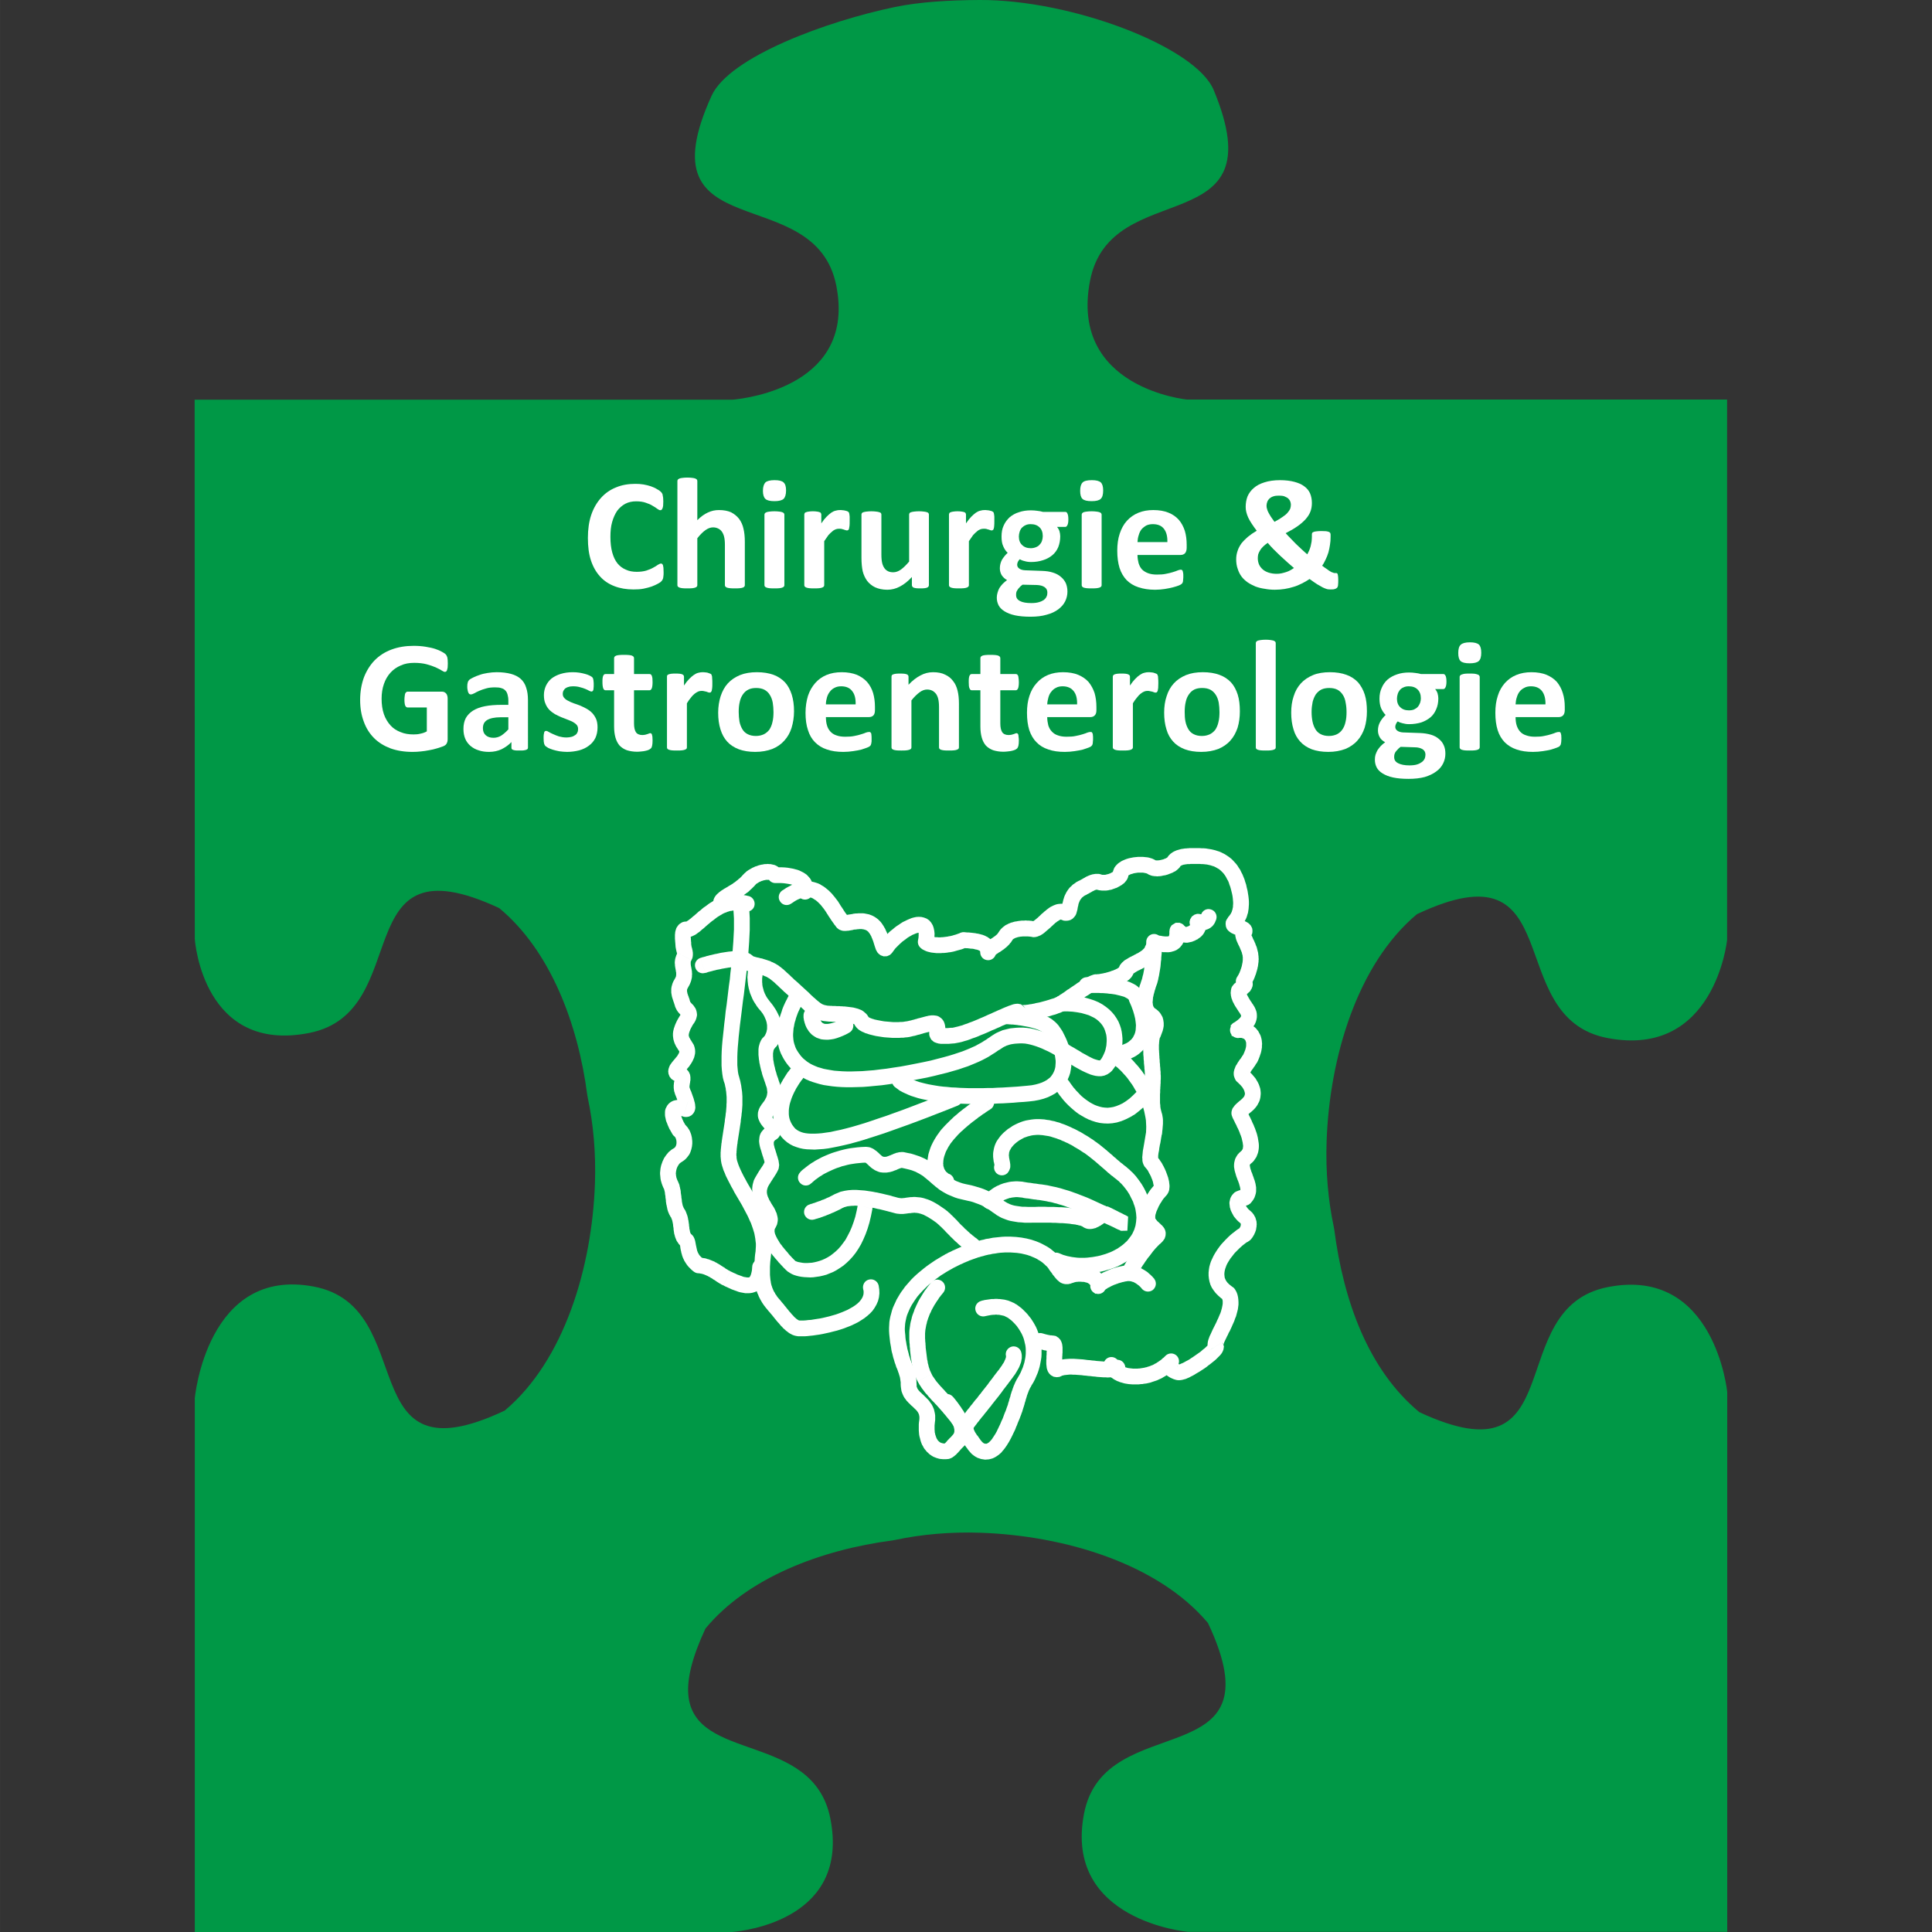 <?xml version="1.0" encoding="UTF-8" standalone="no"?>
<!-- Creator: CorelDRAW X7 -->
<svg xmlns:dc="http://purl.org/dc/elements/1.1/" xmlns:cc="http://creativecommons.org/ns#" xmlns:rdf="http://www.w3.org/1999/02/22-rdf-syntax-ns#" xmlns:svg="http://www.w3.org/2000/svg" xmlns="http://www.w3.org/2000/svg" xmlns:sodipodi="http://sodipodi.sourceforge.net/DTD/sodipodi-0.dtd" xmlns:inkscape="http://www.inkscape.org/namespaces/inkscape" xml:space="preserve" width="126.077mm" height="126.077mm" version="1.1" style="clip-rule:evenodd;fill-rule:evenodd;image-rendering:optimizeQuality;shape-rendering:geometricPrecision;text-rendering:geometricPrecision" viewBox="0 0 12605.81 12606" id="svg1878" sodipodi:docname="B2_Chirurgie.svg" inkscape:version="0.92.5 (2060ec1f9f, 2020-04-08)"><rect x="0" y="0" width="12605.81" height="12606" fill="#333333" stroke="none"/>
 <defs id="defs1753">
  <style type="text/css" id="style1751">
   <![CDATA[
    .fil0 {fill:#009846}
    .fil1 {fill:white;fill-rule:nonzero}
   ]]>
  </style>
 </defs>
 <g id="Ebene_x0020_1" transform="translate(1269.829,-6.9570694e-4)">
  <g id="_1919819203056">
   <path class="fil0" d="m 0,2608 h 3510 c 112,-10 803,-102 677,-743 C 4050,1166 2914,1633 3373,625 3490,369 4131,137 4568,46 4733,12 4922,1 5123,0 c 595,-3 1408,304 1526,587 419,1007 -674,547 -807,1247 -134,699 633,773 633,773 h 3524 v 3527 c 0,0 -80,773 -780,639 -699,-133 -236,-1284 -1244,-808 -390,327 -570,937 -589,1481 -7,201 11,390 46,555 1,7 3,15 4,22 61,470 224,917 555,1191 1010,471 531,-679 1230,-816 698,-137 779,685 779,685 v 3522 H 6482 c 0,0 -813,-71 -679,-770 133,-700 1285,-236 809,-1245 -327,-389 -938,-570 -1482,-589 -201,-7 -390,11 -555,46 -7,1 -15,3 -22,4 -470,62 -946,244 -1220,575 -88,189 -120,327 -112,430 36,446 815,242 927,810 128,652 -548,732 -642,740 H 1 V 9124 c 0,0 78,-863 778,-729 699,133 236,1285 1244,809 390,-327 570,-938 589,-1482 7,-201 -11,-390 -46,-555 -1,-7 -3,-15 -4,-22 C 2501,6675 2318,6199 1987,5925 977,5454 1446,6603 747,6740 60,6875 2,6148 1,6124 Z" id="path1756" inkscape:connector-curvature="0" style="fill:#009846"></path>
   <g id="g1846">
    <g id="g1760">
     <path class="fil1" d="m 3885,6977 c 18,-22 51,-25 73,-7 22,18 25,51 7,73 z m 13,360 -88,53 v 0 l -10,-18 -9,-19 -6,-19 -5,-19 -4,-19 -2,-19 v -18 -19 l 2,-18 2,-17 3,-18 4,-16 5,-17 5,-16 6,-15 6,-15 6,-14 7,-13 6,-13 7,-12 6,-11 7,-11 6,-10 6,-9 5,-8 5,-8 5,-6 4,-5 3,-4 3,-4 1,-2 1,-1 80,66 v 0 l -1,1 -2,2 -3,4 -3,4 -3,5 -5,6 -4,7 -5,7 -5,9 -6,9 -5,9 -5,10 -6,11 -5,11 -5,11 -5,12 -4,11 -4,13 -4,12 -3,12 -2,12 -2,13 -1,12 v 12 12 l 1,11 2,12 3,11 4,11 5,11 z m 0,0 c 15,24 7,56 -18,71 -24,15 -56,7 -70,-18 z m 1043,-219 38,96 -70,28 -67,26 -64,25 -61,23 -59,22 -56,20 -53,19 -51,18 -49,16 -47,15 -44,14 -42,12 -40,11 -38,9 -36,8 -35,7 -32,6 -31,4 -30,2 -28,2 -26,-1 -26,-1 -24,-3 -23,-5 -22,-7 -21,-8 -19,-10 -18,-12 -17,-14 -15,-15 -14,-17 -11,-18 88,-53 7,10 7,9 7,8 9,7 9,6 10,5 12,5 13,4 15,3 17,2 19,1 h 21 l 23,-1 25,-2 28,-4 29,-4 31,-7 34,-7 36,-9 38,-10 41,-12 43,-13 45,-15 47,-16 51,-17 52,-19 56,-20 58,-22 60,-23 64,-24 66,-26 z m 0,0 c 26,-10 56,3 67,29 10,26 -3,56 -29,67 z" id="path1758" inkscape:connector-curvature="0" style="fill:#ffffff;fill-rule:nonzero"></path>
    </g>
    <g id="g1764">
     <path class="fil1" d="m 3973,6627 c -1,-29 21,-52 50,-53 28,-1 52,22 53,50 z m 249,21 49,90 -22,12 -20,9 -20,8 -20,7 -18,5 -18,3 -18,2 h -16 l -17,-1 -15,-2 -15,-5 -14,-5 -12,-7 -12,-8 -10,-8 -9,-10 -8,-9 -6,-10 -6,-9 -5,-10 -4,-9 -3,-9 -3,-9 -2,-8 -2,-7 -1,-7 -1,-6 -1,-6 v -4 -4 -2 -2 l 103,-3 v 0 0 1 2 3 l 1,3 v 4 l 1,4 1,3 2,5 1,4 2,4 2,3 2,4 2,3 2,3 2,2 3,2 2,2 3,1 4,2 4,1 5,1 h 6 7 l 9,-1 11,-2 12,-3 13,-4 15,-6 16,-8 z m 0,0 c 25,-14 56,-5 70,20 13,25 4,57 -21,70 z" id="path1762" inkscape:connector-curvature="0" style="fill:#ffffff;fill-rule:nonzero"></path>
    </g>
    <g id="g1768">
     <path class="fil1" d="m 5824,6479 c -29,2 -53,-20 -55,-48 -1,-29 21,-53 49,-55 z m 369,11 -95,43 -2,-8 -1,-1 v -1 l -2,-2 -2,-2 -5,-4 -6,-3 -7,-4 -8,-4 -10,-3 -11,-3 -11,-3 -13,-3 -12,-3 -13,-2 -14,-2 -13,-1 -14,-2 -14,-1 -13,-1 h -13 l -12,-1 h -12 -12 -10 -10 -9 -7 -7 -5 -4 -2 v 0 l -6,-103 h 1 3 4 6 7 9 l 9,-1 h 11 l 11,1 h 13 13 l 14,1 h 14 l 15,1 15,2 16,1 15,2 16,2 16,3 16,3 15,3 16,4 15,5 14,5 15,7 14,7 13,8 13,10 12,12 11,13 9,16 6,17 z m 2,8 c 8,28 -9,56 -36,63 -28,8 -56,-9 -63,-36 z m -175,344 -42,94 v 0 l -22,-17 4,-69 21,-13 9,-3 7,-1 7,-2 8,-1 8,-2 9,-2 9,-3 10,-3 10,-4 9,-4 10,-4 9,-5 9,-6 8,-7 7,-6 7,-8 6,-8 5,-10 5,-10 4,-12 3,-14 1,-15 1,-18 -2,-20 -3,-22 -6,-25 -8,-27 -11,-30 -14,-32 95,-43 15,37 13,36 10,33 7,31 5,30 2,29 v 27 l -3,25 -5,24 -7,22 -10,21 -10,19 -13,17 -13,15 -14,13 -15,12 -15,10 -15,8 -15,7 -15,6 -14,5 -13,5 -12,3 -12,3 -10,2 -8,2 -7,2 h -3 1 l 17,-11 4,-66 z m 0,0 c 26,11 37,42 26,68 -12,26 -42,38 -68,26 z m 291,557 -103,-9 1,-20 v -20 l -1,-20 -1,-20 -3,-19 -4,-20 -4,-19 -5,-19 -6,-19 -7,-18 -7,-18 -8,-18 -8,-18 -9,-17 -10,-16 -9,-16 -10,-16 -11,-15 -10,-14 -10,-14 -11,-13 -11,-12 -10,-11 -10,-11 -11,-10 -9,-9 -10,-8 -9,-7 -8,-6 -7,-4 -7,-4 -5,-3 42,-94 12,6 12,7 11,7 12,9 13,10 12,10 12,11 13,12 12,13 12,14 13,14 12,15 13,16 12,17 12,17 11,18 11,19 11,19 11,20 10,21 9,21 9,21 7,22 8,23 6,23 5,23 5,24 3,25 2,24 1,25 v 25 z m 0,0 c -3,28 -28,49 -56,47 -29,-3 -50,-28 -47,-56 z" id="path1766" inkscape:connector-curvature="0" style="fill:#ffffff;fill-rule:nonzero"></path>
    </g>
    <g id="g1772">
     <path class="fil1" d="m 5290,6682 c -28,0 -51,-24 -50,-52 0,-29 24,-51 52,-51 z m 326,-13 -71,75 v 0 l -4,-4 -6,-4 -6,-4 -7,-4 -8,-4 -8,-4 -9,-3 -10,-4 -10,-3 -11,-3 -11,-3 -11,-3 -11,-2 -11,-2 -11,-2 -11,-2 -11,-2 -11,-1 -11,-2 -10,-1 -9,-1 -9,-1 h -9 l -8,-1 h -7 l -6,-1 h -6 -4 l -4,-1 h -3 -1 -1 l 2,-103 h 1 2 4 l 4,1 h 5 6 l 8,1 h 8 l 8,1 h 10 l 10,1 10,2 12,1 11,1 12,2 13,2 12,2 13,2 13,3 13,3 14,3 13,3 13,4 13,4 13,5 13,5 12,6 13,6 12,7 11,7 11,9 z m 0,0 c 21,19 22,52 2,73 -20,20 -52,21 -73,2 z m -173,518 -9,-103 v 0 l 28,-3 25,-5 22,-6 20,-7 17,-8 14,-8 12,-9 11,-9 8,-10 7,-10 6,-11 5,-11 4,-12 3,-13 1,-13 1,-14 v -14 l -2,-15 -2,-14 -3,-15 -4,-15 -4,-15 -5,-14 -6,-14 -6,-13 -6,-12 -6,-12 -7,-10 -6,-9 -6,-8 -5,-7 -5,-4 71,-75 10,10 10,11 9,13 9,13 9,14 8,16 8,16 8,17 7,17 7,19 6,19 5,20 4,20 3,20 2,21 v 21 l -1,22 -3,21 -4,22 -7,21 -9,21 -11,21 -14,19 -16,18 -19,17 -21,16 -23,13 -25,12 -28,10 -30,8 -32,6 z m 0,0 c -29,3 -54,-18 -56,-47 -3,-28 18,-53 47,-56 z m -876,-96 69,-77 9,7 10,7 12,6 13,7 15,7 16,6 17,6 19,5 20,5 22,5 22,4 23,4 25,4 25,3 26,2 27,3 28,1 28,2 29,1 30,1 h 30 31 31 l 31,-1 h 32 l 32,-2 32,-1 32,-2 33,-2 32,-2 33,-3 33,-3 9,103 -34,3 -33,2 -33,3 -34,2 -33,2 -33,1 -33,2 -33,1 h -32 -32 -32 -31 l -31,-1 -30,-1 -30,-2 -30,-2 -28,-2 -28,-3 -28,-3 -26,-4 -26,-4 -25,-5 -24,-5 -24,-6 -22,-7 -22,-7 -20,-8 -20,-9 -19,-9 -18,-10 -16,-12 z m 0,0 c -21,-19 -23,-52 -4,-73 19,-22 52,-23 73,-4 z" id="path1770" inkscape:connector-curvature="0" style="fill:#ffffff;fill-rule:nonzero"></path>
    </g>
    <g id="g1776">
     <path class="fil1" d="m 3885,6482 c 15,-24 47,-31 71,-16 24,16 31,47 16,72 z m 40,362 -91,47 v 0 l -9,-18 -7,-18 -6,-19 -4,-18 -3,-18 -2,-19 -1,-18 v -18 l 1,-17 1,-18 2,-17 3,-16 3,-16 4,-16 4,-15 5,-15 5,-14 4,-14 5,-13 5,-12 5,-11 5,-11 5,-10 5,-9 4,-9 4,-7 3,-6 3,-6 3,-4 2,-4 1,-2 1,-1 87,56 v 0 l -1,1 -1,2 -2,4 -3,4 -3,5 -3,6 -3,7 -4,8 -4,8 -4,9 -5,10 -4,10 -4,11 -4,11 -4,12 -3,12 -4,12 -3,13 -2,13 -3,13 -1,12 -1,13 -1,13 v 13 l 1,13 1,12 2,12 3,12 4,12 4,12 z m 0,0 c 13,25 4,56 -22,69 -25,13 -56,4 -69,-22 z m 781,96 20,101 v 0 l -53,10 -50,9 -49,8 -46,7 -44,6 -43,4 -41,4 -39,3 -37,1 -36,1 h -34 l -32,-1 -31,-2 -30,-3 -28,-4 -27,-4 -26,-6 -24,-7 -23,-7 -22,-8 -21,-9 -20,-11 -18,-11 -18,-11 -16,-13 -15,-13 -14,-14 -13,-15 -12,-15 -11,-16 -10,-16 -9,-17 91,-47 7,12 7,11 8,11 8,11 9,10 9,9 11,9 11,9 12,8 13,8 14,7 16,7 17,7 18,5 20,6 21,4 23,4 24,4 26,2 28,2 29,1 h 31 l 33,-1 35,-1 37,-3 39,-3 40,-5 43,-5 45,-7 47,-7 49,-9 z m 0,0 c 28,-5 55,13 61,41 5,28 -13,55 -41,60 z m 675,-235 4,103 v 0 l -18,1 -15,1 -14,2 -12,2 -11,3 -9,3 -9,3 -8,4 -9,4 -8,5 -9,6 -9,6 -11,6 -11,8 -12,8 -13,8 -14,9 -16,10 -17,9 -19,10 -21,10 -23,10 -24,10 -27,11 -30,10 -32,11 -35,10 -38,11 -41,10 -44,11 -48,11 -52,10 -20,-101 50,-10 47,-10 42,-11 39,-10 36,-10 33,-10 30,-10 27,-9 25,-10 22,-9 20,-9 18,-8 16,-9 15,-8 14,-8 12,-8 12,-7 11,-8 11,-7 11,-8 11,-7 11,-7 12,-7 13,-6 14,-6 14,-6 16,-4 16,-4 17,-4 19,-2 20,-2 z m 0,0 c 29,-1 53,21 54,49 1,29 -22,53 -50,54 z m 525,215 67,78 v 0 l -18,12 -19,8 -20,4 h -19 l -18,-2 -17,-4 -17,-5 -17,-7 -18,-8 -17,-8 -17,-9 -18,-10 -18,-10 -18,-11 -18,-11 -19,-11 -19,-12 -19,-11 -20,-11 -19,-11 -20,-11 -19,-10 -20,-9 -19,-9 -20,-8 -19,-7 -19,-6 -18,-5 -18,-4 -18,-3 -17,-1 h -16 l -4,-103 h 25 l 24,2 24,3 24,5 24,7 23,7 23,9 23,9 22,10 22,11 21,11 21,12 21,11 21,12 19,12 20,11 18,11 19,11 17,11 17,9 16,9 15,8 14,7 13,6 12,4 10,3 8,2 6,1 h 3 1 v 0 z m 0,0 c 22,-19 54,-16 73,6 18,21 15,54 -6,72 z m -250,-321 -1,-103 h 42 l 40,2 37,5 35,6 32,9 30,10 28,12 25,14 23,16 21,17 18,18 16,19 14,21 12,21 9,22 7,21 5,22 3,22 2,22 v 21 l -1,21 -2,21 -4,20 -5,19 -5,18 -7,18 -7,17 -9,16 -9,14 -10,14 -10,13 -12,11 -67,-78 4,-4 4,-5 5,-7 5,-9 5,-10 5,-11 5,-12 4,-12 3,-14 3,-14 1,-14 1,-14 v -15 l -1,-14 -2,-14 -4,-14 -4,-13 -5,-13 -7,-13 -8,-12 -10,-12 -11,-11 -13,-11 -15,-10 -18,-9 -19,-9 -23,-7 -25,-7 -28,-5 -30,-4 -34,-2 z m 0,0 c -28,0 -52,-22 -52,-51 -1,-28 22,-52 51,-52 z" id="path1774" inkscape:connector-curvature="0" style="fill:#ffffff;fill-rule:nonzero"></path>
    </g>
    <g id="g1780">
     <path class="fil1" d="m 5304,7654 c -21,20 -53,20 -73,0 -20,-20 -20,-53 0,-73 z m 18,-297 57,85 v 0 l -11,8 -10,8 -8,7 -7,7 -6,7 -6,7 -4,6 -3,6 -3,5 -3,5 -1,5 -2,5 -1,5 v 5 l -1,5 v 5 4 l 1,5 v 5 l 1,5 1,5 1,6 1,5 1,5 1,6 1,7 1,7 v 8 10 l -3,11 -6,14 -9,13 -73,-73 -7,8 -3,8 -2,6 v 3 0 -1 -3 l -1,-4 -1,-5 -1,-6 -2,-6 -1,-8 -1,-8 -1,-8 -1,-9 v -10 -10 l 1,-11 2,-11 2,-11 3,-12 4,-12 5,-12 6,-12 8,-12 8,-11 9,-12 10,-11 12,-12 13,-11 13,-11 z m 0,0 c 23,-16 55,-10 71,13 16,24 10,56 -14,72 z m 494,51 -54,88 v 0 l -10,-6 -11,-6 -10,-7 -11,-6 -12,-6 -11,-6 -12,-5 -12,-6 -13,-5 -12,-6 -12,-4 -13,-5 -13,-4 -13,-4 -12,-4 -13,-3 -13,-2 -13,-2 -12,-2 -13,-1 -12,-1 h -13 l -12,1 -12,1 -12,2 -12,3 -12,3 -11,4 -12,4 -11,6 -11,6 -12,7 -57,-85 16,-11 17,-9 17,-8 17,-7 17,-6 18,-5 17,-3 18,-3 17,-2 17,-1 h 18 l 17,1 16,1 17,3 17,2 16,4 16,3 16,5 16,4 15,6 15,5 15,6 14,6 14,6 14,7 14,6 13,7 13,7 12,6 12,7 11,7 z m 0,0 c 24,14 32,46 17,71 -15,24 -47,32 -71,17 z m 263,206 -63,82 v 0 l -9,-7 -9,-7 -8,-7 -9,-6 -8,-7 -8,-7 -8,-6 -7,-7 -8,-7 -7,-6 -8,-7 -7,-6 -7,-6 -7,-6 -8,-7 -7,-6 -7,-6 -7,-6 -7,-6 -8,-6 -7,-6 -8,-6 -7,-6 -8,-6 -8,-6 -8,-6 -8,-6 -9,-5 -9,-6 -9,-6 -9,-6 -10,-6 54,-88 10,6 11,7 10,7 10,6 10,7 9,7 9,6 9,7 9,6 8,7 8,6 8,7 8,6 8,7 8,6 7,7 8,6 7,7 8,6 7,6 7,7 7,6 8,6 7,7 7,6 8,6 7,7 8,6 8,6 8,7 8,6 z m 0,0 c 23,18 27,50 10,73 -18,22 -50,27 -73,9 z m 119,503 -87,-55 v 0 l 8,-13 6,-13 6,-13 4,-13 4,-13 2,-13 2,-13 1,-13 1,-13 -1,-13 -1,-13 -2,-13 -2,-13 -3,-13 -4,-13 -5,-13 -4,-13 -6,-12 -6,-12 -6,-12 -6,-12 -7,-11 -7,-11 -8,-11 -8,-10 -7,-9 -8,-9 -8,-9 -8,-7 -7,-8 -8,-6 -7,-6 63,-82 10,9 11,9 10,10 11,10 10,11 10,11 10,13 9,12 10,14 9,13 9,15 8,14 8,16 7,15 7,17 7,16 5,17 5,17 5,18 3,18 3,18 1,19 1,19 -1,19 -1,19 -3,20 -4,19 -6,19 -6,20 -8,19 -10,19 z m 0,0 c -16,24 -47,31 -71,16 -24,-15 -31,-47 -16,-71 z m -600,154 45,-93 12,5 12,5 14,4 14,4 15,3 15,3 16,2 16,2 16,1 h 17 17 l 17,-1 17,-2 18,-2 17,-3 17,-3 17,-4 17,-5 17,-5 16,-6 16,-6 15,-7 15,-8 15,-8 13,-9 13,-9 13,-10 12,-11 11,-10 10,-12 9,-12 9,-12 87,55 -13,18 -13,17 -14,17 -16,15 -16,14 -17,13 -17,13 -18,11 -19,11 -19,10 -19,9 -20,8 -20,7 -21,6 -20,6 -21,5 -21,4 -21,3 -21,3 -21,2 -20,1 h -21 -21 l -20,-1 -20,-2 -20,-3 -20,-3 -19,-5 -18,-5 -19,-6 -17,-6 z m 0,0 c -25,-12 -36,-43 -24,-68 12,-26 43,-37 69,-25 z" id="path1778" inkscape:connector-curvature="0" style="fill:#ffffff;fill-rule:nonzero"></path>
    </g>
    <g id="g1784">
     <path class="fil1" d="m 5138,7150 c 24,-14 56,-7 71,17 15,25 7,57 -17,71 z m -200,304 -82,-62 v 0 l 9,-13 10,-12 11,-12 11,-12 11,-11 11,-11 11,-11 12,-11 11,-11 12,-10 12,-10 11,-10 12,-9 11,-9 12,-9 11,-8 10,-8 11,-8 10,-7 9,-7 9,-6 9,-6 8,-6 7,-5 7,-4 6,-4 5,-3 5,-3 3,-2 3,-2 2,-1 v -1 l 54,88 v 1 h -2 l -2,2 -3,2 -4,2 -5,3 -5,4 -7,4 -6,5 -8,5 -8,5 -8,6 -9,7 -10,6 -9,8 -10,7 -10,8 -11,8 -10,8 -11,9 -11,9 -10,9 -11,9 -10,10 -11,9 -10,10 -10,10 -9,10 -9,10 -9,10 -8,10 z m 0,0 c -17,23 -49,27 -72,10 -23,-17 -27,-50 -10,-72 z m -11,207 -45,93 -12,-6 -11,-6 -10,-8 -10,-8 -9,-9 -8,-9 -8,-10 -7,-11 -6,-11 -5,-11 -4,-12 -4,-11 -3,-12 -2,-13 -1,-12 -1,-12 v -13 l 1,-12 2,-13 2,-13 2,-12 4,-13 4,-13 4,-12 5,-13 6,-13 6,-12 7,-13 7,-12 8,-13 8,-12 9,-12 82,62 -7,9 -6,10 -6,9 -5,9 -5,10 -5,9 -4,9 -3,9 -3,8 -3,9 -2,8 -2,8 -1,8 -1,8 v 7 l -1,7 1,6 v 7 l 1,6 2,5 1,5 2,5 2,5 3,4 2,4 3,4 3,4 4,3 4,3 4,4 5,3 z m 0,0 c 25,13 36,43 24,69 -12,26 -43,37 -69,24 z" id="path1782" inkscape:connector-curvature="0" style="fill:#ffffff;fill-rule:nonzero"></path>
    </g>
    <g id="g1788">
     <path class="fil1" d="m 5230,7870 c -17,23 -49,27 -72,10 -23,-17 -27,-50 -10,-72 z m 186,-157 -17,101 v 0 l -11,-1 -10,-1 -10,-1 h -10 l -9,1 -9,1 -8,1 -8,2 -8,1 -7,3 -7,2 -7,3 -6,2 -7,3 -5,3 -6,4 -5,3 -5,3 -5,3 -4,4 -4,3 -3,3 -3,2 -3,3 -3,2 -2,3 -1,1 -2,2 -1,1 v 1 0 -1 l -82,-62 1,-1 1,-2 2,-2 2,-2 3,-3 3,-4 3,-3 4,-4 5,-5 5,-4 6,-5 6,-5 7,-5 7,-5 7,-5 8,-5 9,-5 9,-5 10,-4 10,-5 11,-4 11,-4 12,-3 12,-3 13,-3 13,-2 13,-1 14,-1 h 15 l 15,1 15,1 z m 0,0 c 28,4 47,31 42,59 -5,28 -31,47 -59,42 z m 534,159 -45,93 v 0 l -27,-13 -25,-12 -25,-11 -23,-10 -22,-9 -21,-9 -20,-8 -20,-7 -18,-7 -17,-6 -17,-6 -16,-5 -15,-4 -15,-5 -14,-3 -13,-4 -13,-3 -13,-2 -12,-3 -12,-2 -12,-2 -12,-2 -12,-2 -12,-1 -11,-2 -12,-1 -13,-2 -12,-2 -13,-2 -12,-1 -14,-2 -13,-3 17,-101 12,2 13,2 12,1 12,2 12,2 12,1 12,2 13,2 12,1 13,2 13,2 13,2 13,3 14,3 14,3 15,3 15,4 16,4 16,5 17,5 17,5 18,6 19,7 20,7 20,8 21,8 23,9 23,10 24,11 26,12 26,12 z m 0,0 c 26,12 36,43 24,69 -12,25 -43,36 -69,24 z m -28,97 46,-93 1,1 2,1 4,2 5,2 6,3 6,3 8,4 8,4 8,4 8,4 9,5 9,4 8,4 8,4 7,4 7,3 6,3 5,3 4,2 4,3 -5,91 -41,1 -5,-2 -5,-3 -8,-3 -9,-4 -12,-6 -14,-7 -17,-8 -20,-9 -23,-11 -27,-13 45,-93 26,13 23,11 20,9 17,8 14,7 12,5 9,4 6,3 4,2 1,1 -39,1 -6,90 v 1 l -3,-2 -4,-2 -5,-3 -7,-3 -7,-4 -8,-4 -8,-4 -8,-4 -9,-5 -8,-4 -9,-4 -7,-4 -8,-3 -6,-4 -6,-3 -5,-2 -4,-2 -2,-1 z m 0,0 c -25,-13 -36,-44 -23,-69 13,-26 44,-36 69,-24 z" id="path1786" inkscape:connector-curvature="0" style="fill:#ffffff;fill-rule:nonzero"></path>
    </g>
    <g id="g1792">
     <path class="fil1" d="m 4025,7719 c -19,21 -52,22 -72,2 -21,-19 -22,-52 -2,-72 z m 349,-236 4,103 v 0 l -22,1 -21,2 -20,2 -20,3 -19,3 -18,4 -18,5 -17,4 -16,6 -16,5 -15,6 -14,6 -13,6 -13,6 -12,6 -12,6 -11,6 -10,7 -9,5 -9,6 -8,6 -7,5 -7,5 -6,5 -5,4 -4,4 -4,3 -3,3 -2,2 -1,1 -1,1 v -1 l -74,-70 1,-2 1,-1 3,-3 3,-3 4,-4 5,-4 6,-5 7,-5 7,-6 8,-6 9,-7 10,-7 10,-7 12,-7 12,-8 13,-7 13,-7 15,-8 15,-7 16,-7 17,-7 18,-7 18,-6 20,-6 20,-6 20,-5 22,-5 22,-4 23,-3 24,-3 24,-2 z m 0,0 c 29,-1 53,21 54,50 1,28 -22,52 -50,53 z m 125,65 -8,103 v 0 l -8,-1 -9,-1 -8,-2 -8,-3 -7,-3 -7,-3 -6,-3 -6,-4 -6,-4 -5,-3 -5,-4 -5,-4 -4,-4 -4,-3 -3,-3 -4,-4 -3,-3 -3,-2 -2,-3 -3,-2 -2,-2 -2,-1 -1,-1 -2,-1 -1,-1 v 0 0 0 0 0 h 1 v 0 l -4,-103 h 9 l 9,1 8,1 8,2 7,3 7,3 6,3 6,4 5,4 5,3 5,4 4,3 4,4 4,3 3,3 3,3 3,3 3,3 3,2 2,2 2,2 3,2 2,2 1,1 2,1 2,1 h 1 l 2,1 h 1 l 2,1 h 1 z m 0,0 c 28,2 50,27 48,56 -3,28 -27,49 -56,47 z m 131,-30 -17,102 v 0 h 1 v 0 0 0 h -1 l -1,1 h -1 -2 l -2,1 -3,1 -3,1 -3,1 -3,1 -4,2 -3,1 -4,2 -4,2 -5,2 -4,1 -5,2 -5,2 -5,2 -6,2 -5,1 -6,2 -6,1 -7,1 -6,1 -7,1 h -7 -7 -8 l 8,-103 h 2 2 2 2 2 l 3,-1 h 3 l 2,-1 3,-1 3,-1 3,-1 3,-1 4,-2 3,-1 4,-1 4,-2 4,-2 4,-1 4,-2 4,-2 5,-2 4,-1 5,-2 5,-2 6,-1 5,-1 6,-2 h 6 l 7,-1 h 7 7 z m 0,0 c 29,5 47,32 43,60 -5,28 -32,47 -60,42 z m 414,211 -21,101 v 0 l -21,-5 -21,-5 -19,-6 -17,-7 -17,-7 -16,-7 -15,-8 -14,-8 -13,-8 -12,-8 -11,-9 -11,-8 -10,-9 -10,-8 -9,-8 -9,-8 -9,-8 -9,-7 -8,-7 -9,-7 -8,-7 -9,-6 -10,-6 -10,-6 -10,-5 -11,-6 -13,-5 -13,-5 -14,-4 -16,-4 -17,-4 -19,-4 17,-102 23,5 21,4 20,6 18,6 18,6 16,7 16,7 15,8 13,8 13,8 12,9 11,8 11,9 10,8 10,8 9,8 9,8 9,8 8,7 9,7 8,7 9,7 9,6 10,6 10,6 11,5 11,6 13,5 13,5 15,5 16,4 z m 0,0 c 28,6 46,33 40,61 -6,28 -33,46 -61,40 z m 416,146 1,103 v 0 h -24 -22 l -21,-2 -20,-1 -18,-3 -18,-3 -16,-3 -15,-4 -14,-5 -13,-5 -13,-5 -12,-6 -10,-6 -11,-6 -9,-7 -9,-6 -9,-6 -8,-6 -9,-6 -8,-6 -8,-5 -9,-6 -9,-5 -10,-5 -11,-6 -12,-5 -13,-5 -14,-5 -16,-6 -17,-5 -19,-4 -21,-5 21,-101 24,5 22,6 20,6 20,6 17,6 17,7 15,7 14,7 13,7 12,7 12,7 10,7 10,7 9,6 8,6 8,5 7,6 7,4 8,5 7,4 7,3 8,4 8,3 9,3 11,3 11,2 13,2 14,2 16,2 h 18 l 19,1 z m 0,0 c 28,-1 52,22 52,51 0,28 -22,52 -51,52 z m 396,46 -62,83 v 0 0 -1 h -1 l -2,-1 -2,-1 -3,-1 -4,-2 -4,-1 -5,-1 -5,-1 -6,-2 -7,-1 -7,-2 -8,-1 -9,-1 -9,-1 -11,-2 -10,-1 -12,-1 -13,-1 -13,-1 h -14 l -15,-1 -15,-1 h -17 l -17,-1 h -18 -20 -20 -21 -22 -23 l -1,-103 h 23 l 23,-1 h 21 21 l 20,1 h 19 18 l 18,1 16,1 h 16 l 15,1 14,1 14,1 12,2 13,1 11,1 11,2 11,1 9,2 10,1 8,2 9,2 8,2 7,2 7,2 7,3 6,2 7,3 6,3 5,3 6,3 z m 0,0 c 23,17 28,49 11,72 -17,23 -50,28 -73,11 z m 37,-41 69,77 -3,2 -3,3 -3,3 -3,2 -4,3 -3,3 -4,3 -3,3 -4,3 -4,3 -4,3 -5,3 -4,3 -4,3 -5,2 -5,3 -5,3 -5,2 -5,2 -5,3 -6,2 -6,1 -6,2 -7,1 -7,1 h -7 -8 l -8,-1 -8,-2 -8,-3 -8,-4 -8,-5 62,-83 -2,-2 -3,-1 -3,-1 -2,-1 h -2 -1 -1 -1 v 0 h 1 1 l 1,-1 h 1 l 2,-1 2,-1 2,-1 3,-2 2,-1 3,-2 3,-2 2,-2 3,-2 3,-2 2,-2 3,-2 3,-2 3,-2 2,-2 3,-3 2,-2 3,-2 z m 0,0 c 21,-19 54,-17 73,4 19,21 17,54 -4,73 z" id="path1790" inkscape:connector-curvature="0" style="fill:#ffffff;fill-rule:nonzero"></path>
    </g>
    <g id="g1796">
     <path class="fil1" d="m 4042,7957 c -28,8 -56,-9 -64,-36 -7,-28 9,-56 37,-63 z m 136,-166 49,91 v 0 l -9,5 -9,5 -9,4 -8,4 -9,4 -8,4 -9,4 -8,3 -8,4 -8,3 -7,3 -8,3 -7,3 -7,3 -7,2 -7,3 -6,2 -6,2 -5,2 -6,2 -5,1 -5,2 -4,1 -4,1 -3,1 -4,1 -2,1 -3,1 h -2 l -1,1 h -1 v 0 l -27,-99 v 0 l 1,-1 v 0 h 2 l 2,-1 2,-1 h 3 l 3,-1 3,-1 4,-2 4,-1 5,-1 4,-2 6,-2 5,-2 6,-2 5,-2 7,-2 6,-2 6,-3 7,-3 7,-2 7,-3 7,-3 8,-4 7,-3 8,-3 7,-4 8,-4 8,-4 7,-4 z m 0,0 c 25,-13 57,-4 70,21 13,26 4,57 -21,70 z m 411,24 -27,99 v 0 l -11,-3 -11,-3 -12,-3 -11,-3 -12,-3 -12,-3 -12,-3 -12,-3 -12,-2 -12,-3 -12,-3 -13,-2 -12,-2 -12,-2 -12,-2 -12,-2 -11,-1 -12,-2 -11,-1 h -11 l -11,-1 h -11 l -10,1 h -9 l -10,1 -8,1 -9,1 -7,2 -7,2 -7,2 -6,3 -5,2 -49,-91 12,-5 12,-5 12,-5 13,-3 13,-3 12,-2 13,-2 13,-1 14,-1 h 13 13 l 14,1 13,1 14,1 13,1 14,2 13,2 14,2 13,2 14,3 13,2 13,3 14,3 13,3 12,3 13,3 13,3 12,3 12,4 12,3 11,3 z m 0,0 c 28,7 44,36 36,63 -7,28 -36,44 -63,36 z m 310,78 -62,83 v 0 l -14,-10 -13,-9 -13,-8 -11,-7 -11,-6 -10,-5 -9,-5 -9,-3 -8,-3 -8,-2 -7,-2 -7,-1 -6,-1 h -6 l -6,-1 h -6 l -6,1 h -6 l -6,1 -6,1 h -7 l -7,1 -7,1 -8,1 -9,1 -8,1 h -10 -9 l -10,-1 -11,-1 -10,-2 -11,-3 27,-99 5,1 5,1 h 4 l 5,1 h 5 5 l 5,-1 h 6 l 6,-1 6,-1 7,-1 8,-1 8,-1 8,-1 h 9 l 10,-1 h 10 l 10,1 11,1 12,1 11,2 13,3 12,4 13,4 13,5 13,6 14,7 14,8 15,9 15,10 16,11 z m 209,193 -60,83 -10,-7 -10,-8 -9,-7 -10,-7 -8,-8 -9,-7 -8,-7 -8,-8 -8,-7 -8,-7 -7,-7 -7,-7 -7,-7 -7,-6 -6,-7 -7,-7 -6,-6 -6,-6 -6,-6 -5,-6 -6,-6 -5,-5 -6,-6 -5,-5 -5,-5 -5,-4 -5,-5 -4,-4 -5,-4 -4,-4 -5,-4 -4,-3 62,-83 6,5 7,5 6,6 6,5 6,5 5,6 6,5 6,6 6,6 5,5 6,6 6,6 6,6 5,6 6,6 6,7 6,6 6,6 7,6 6,6 6,7 7,6 7,6 7,7 7,6 7,7 8,6 8,7 8,6 8,7 9,6 z m 0,0 c 23,16 29,48 12,72 -17,23 -49,28 -72,11 z" id="path1794" inkscape:connector-curvature="0" style="fill:#ffffff;fill-rule:nonzero"></path>
    </g>
    <g id="g1800">
     <path class="fil1" d="m 5500,8798 c -27,-10 -41,-39 -31,-66 10,-27 39,-41 66,-31 z m 98,-84 v 103 0 h -5 l -5,-1 h -4 -5 l -4,-1 h -5 l -4,-1 h -4 l -4,-1 -4,-1 -4,-1 h -4 l -4,-1 -4,-1 -3,-1 -4,-1 -3,-1 h -3 l -3,-1 -3,-1 -2,-1 -3,-1 h -2 l -2,-1 -2,-1 h -2 l -2,-1 h -1 l -1,-1 h -1 v 0 h -1 l 35,-97 v 0 0 0 h 1 1 l 1,1 h 1 l 2,1 h 1 l 2,1 h 2 l 2,1 h 2 l 2,1 3,1 h 2 l 3,1 h 2 l 3,1 2,1 h 3 l 3,1 h 3 l 2,1 h 3 l 3,1 h 2 3 2 2 l 3,1 z m 0,0 c 28,0 51,23 51,51 0,29 -23,52 -51,52 z m 12,172 47,92 v 0 l -14,6 -18,2 -20,-3 -18,-10 -12,-12 -8,-13 -4,-11 -3,-10 -1,-9 -1,-9 -1,-9 v -9 -8 -9 l 1,-9 v -9 -8 l 1,-9 v -8 -8 l 1,-7 v -7 -6 l -1,-5 v -4 -3 0 2 l 3,5 7,8 13,8 16,3 v -103 l 21,3 18,12 12,13 6,12 4,11 2,9 1,9 1,9 v 9 8 9 9 l -1,8 v 9 l -1,8 v 9 8 l -1,7 v 7 7 l 1,6 v 5 3 l 1,2 v 1 l -1,-3 -4,-5 -7,-7 -12,-7 -14,-2 -9,1 z m 383,-5 56,87 -13,7 -13,4 -13,4 -13,2 -12,2 h -13 l -14,1 -13,-1 h -14 l -13,-1 -15,-1 -14,-1 -14,-2 -15,-1 -14,-2 -15,-1 -15,-2 -14,-1 -14,-2 -14,-1 -14,-1 -13,-1 h -13 l -12,-1 h -12 l -11,1 -10,1 -9,1 -8,1 -6,2 -6,1 -3,2 -47,-92 13,-6 14,-4 14,-4 14,-2 14,-2 14,-1 15,-1 h 14 15 l 15,1 15,1 15,1 15,1 15,2 15,2 15,1 15,2 14,1 14,2 14,1 13,1 13,1 11,1 h 12 10 9 9 l 7,-1 5,-1 4,-1 1,-1 z m 0,0 c 24,-16 56,-9 71,15 16,24 9,56 -15,72 z" id="path1798" inkscape:connector-curvature="0" style="fill:#ffffff;fill-rule:nonzero"></path>
    </g>
    <g id="g1804">
     <path class="fil1" d="m 5932,8919 c -7,-28 10,-56 37,-63 28,-7 56,10 63,37 z m 203,11 -1,103 v 0 h -14 l -14,-1 -12,-1 -13,-2 -12,-2 -11,-3 -10,-3 -11,-3 -9,-4 -9,-3 -9,-5 -8,-4 -8,-5 -7,-5 -7,-5 -6,-5 -5,-5 -5,-5 -5,-5 -4,-5 -4,-5 -3,-5 -3,-5 -3,-4 -2,-4 -2,-4 -2,-4 -1,-3 -1,-3 -1,-2 v -2 l -1,-2 100,-26 v -1 -1 h -1 v 0 0 h 1 v 1 1 l 1,1 1,1 1,1 1,2 1,1 1,2 2,2 2,2 3,2 2,2 3,2 3,2 4,2 4,2 5,2 5,2 6,1 6,2 7,2 8,1 8,1 9,1 9,1 z m 276,-14 -79,-67 76,70 -8,8 -8,7 -8,8 -8,7 -9,6 -8,7 -9,6 -8,5 -9,6 -9,5 -8,5 -9,5 -9,4 -9,4 -8,4 -9,3 -9,3 -9,3 -9,3 -8,3 -9,2 -9,2 -9,2 -8,1 -9,1 -9,2 h -8 l -9,1 -8,1 h -9 -8 -8 l 1,-103 h 6 6 6 l 7,-1 h 6 l 6,-1 6,-1 7,-1 6,-1 6,-1 7,-2 6,-1 6,-2 6,-2 7,-2 6,-2 6,-3 7,-2 6,-3 6,-3 6,-4 7,-3 6,-4 6,-4 6,-4 7,-5 6,-4 6,-5 6,-6 7,-5 6,-6 6,-6 z m -76,-70 c 20,-20 53,-20 73,0 20,20 20,52 0,73 z m 97,58 -27,100 v 0 l -10,-3 -9,-3 -9,-4 -9,-4 -7,-4 -8,-5 -7,-5 -7,-5 -6,-7 -5,-6 -5,-7 -4,-8 -3,-8 -3,-8 -1,-7 -1,-8 v -7 -7 l 1,-6 2,-6 1,-5 2,-5 2,-5 1,-4 2,-3 2,-3 2,-3 1,-3 2,-2 1,-1 1,-2 1,-1 79,67 1,-1 v -1 h 1 v 0 -1 0 0 0 0 0 -1 l 1,-1 v 0 -2 -1 -2 -2 l -1,-2 v -2 l -1,-2 -1,-1 -1,-1 v -1 h -1 1 l 1,1 1,1 2,1 3,1 4,2 5,1 z m 0,0 c 27,8 44,36 36,64 -7,27 -36,43 -63,36 z m 187,-93 88,-53 v 0 l 9,27 -3,20 -5,13 -6,11 -6,8 -7,8 -8,8 -8,8 -8,8 -9,8 -10,8 -10,8 -10,8 -11,8 -11,9 -11,8 -12,8 -11,7 -12,8 -12,7 -12,7 -11,7 -11,6 -12,6 -11,6 -10,4 -11,5 -11,3 -11,3 -11,2 -14,1 -16,-2 27,-100 -7,-1 h -3 1 l 4,-1 5,-2 6,-3 8,-3 8,-4 9,-5 9,-5 10,-5 10,-6 10,-7 11,-7 10,-7 10,-7 10,-7 10,-7 10,-7 9,-8 8,-7 8,-6 8,-7 6,-6 5,-5 5,-4 3,-4 1,-2 v 1 l -2,5 -2,13 z m 98,-327 56,-86 16,16 9,16 6,16 4,17 2,16 1,17 v 16 l -2,16 -2,15 -4,16 -4,15 -4,15 -6,14 -5,15 -6,14 -6,13 -6,14 -6,13 -6,13 -7,12 -5,12 -6,11 -5,11 -5,10 -4,9 -4,8 -2,7 -2,5 -1,4 -1,2 v -2 -6 l -5,-10 -88,53 -8,-18 -2,-16 1,-14 2,-12 3,-11 4,-11 4,-11 5,-10 5,-11 5,-11 5,-11 6,-12 6,-12 6,-12 6,-12 5,-12 6,-12 5,-12 5,-12 5,-11 4,-12 3,-11 3,-11 2,-10 2,-10 1,-9 v -8 -8 l -1,-6 -2,-6 -1,-5 -3,-4 z m -16,-16 c -15,-24 -7,-56 17,-71 25,-15 57,-7 71,17 z m 112,-448 78,68 -14,11 -6,4 -8,4 -8,6 -9,7 -9,7 -10,9 -10,9 -9,9 -10,10 -10,10 -9,11 -9,12 -9,11 -8,12 -7,11 -7,12 -6,12 -4,11 -4,11 -3,11 -2,11 -1,10 v 9 l 1,9 1,9 3,8 4,9 5,8 7,9 9,9 11,9 13,10 -56,86 -20,-14 -18,-16 -16,-16 -14,-18 -12,-18 -9,-19 -6,-20 -4,-20 -2,-20 v -20 l 2,-19 3,-19 5,-18 6,-18 8,-17 8,-17 9,-16 10,-16 10,-15 11,-15 11,-14 12,-13 12,-13 12,-12 12,-12 12,-11 12,-10 12,-9 11,-9 11,-8 11,-7 11,-6 z m 14,-11 c 25,-14 56,-5 70,20 14,24 5,56 -20,70 z m -5,-29 64,-81 v 0 l 6,5 5,5 6,6 4,6 5,6 3,7 4,6 3,7 2,7 2,7 2,7 1,6 v 7 l 1,7 -1,6 v 7 l -1,6 -1,6 -1,7 -1,6 -2,5 -2,6 -2,6 -3,5 -2,6 -3,5 -3,5 -3,5 -3,5 -4,5 -3,4 -4,5 -78,-68 2,-2 1,-2 1,-1 1,-2 1,-2 1,-2 1,-2 1,-1 1,-2 1,-2 v -2 l 1,-2 v -2 l 1,-1 v -2 -1 -1 -2 -1 -1 -1 0 -1 0 l -1,-1 v 0 -1 h -1 v -1 l -1,-1 v 0 z m -5,-202 71,75 -41,14 -2,-1 h -2 l -1,1 1,-1 h 1 l 2,-1 2,-1 2,-2 2,-2 1,-3 1,-2 1,-1 v -2 0 0 1 l 1,1 v 2 2 l 1,3 1,3 2,3 1,3 2,3 2,4 3,3 2,3 3,4 3,3 3,3 4,3 3,3 -64,81 -7,-6 -7,-6 -7,-7 -6,-7 -5,-6 -6,-7 -5,-7 -4,-8 -4,-7 -4,-8 -4,-8 -3,-7 -2,-8 -3,-9 -1,-8 -1,-9 -1,-8 v -10 l 2,-9 2,-10 3,-9 5,-10 6,-9 7,-8 8,-8 10,-6 10,-4 10,-4 10,-2 11,-1 10,-1 11,1 z m 40,-14 c 28,2 49,27 46,56 -2,28 -27,49 -56,47 z m -30,-252 63,82 v 0 l -2,2 -1,1 -1,1 v 0 1 l -1,2 v 2 4 l 1,4 1,5 1,6 2,7 3,8 2,8 4,8 3,9 3,9 4,10 3,10 4,10 3,11 3,11 2,12 2,12 v 13 14 l -2,13 -4,14 -5,14 -8,14 -9,12 -10,12 -71,-75 2,-3 1,-2 1,-2 1,-1 1,-2 v -3 -4 -4 l -1,-5 -1,-6 -2,-7 -2,-7 -2,-8 -3,-8 -3,-9 -4,-9 -3,-9 -4,-10 -3,-9 -3,-11 -3,-10 -3,-11 -2,-12 -2,-12 v -13 l 1,-13 3,-14 4,-14 7,-13 8,-13 11,-12 z m -57,-226 94,-43 v 0 l 3,7 3,7 4,8 4,8 4,9 5,9 4,9 5,10 4,10 5,11 5,10 4,11 5,11 4,12 4,11 4,12 3,12 3,12 2,12 2,12 2,13 1,12 v 13 l -1,13 -2,13 -3,13 -5,13 -5,13 -8,12 -8,12 -10,11 -12,10 -63,-82 3,-3 3,-2 1,-3 2,-2 1,-3 2,-4 1,-4 v -5 l 1,-5 v -7 l -1,-6 -1,-8 -1,-7 -2,-8 -2,-9 -2,-9 -3,-9 -3,-9 -4,-9 -3,-9 -4,-10 -4,-9 -4,-9 -5,-9 -4,-10 -4,-8 -5,-9 -4,-9 -4,-8 -4,-8 -4,-8 z m 0,0 c -12,-26 -1,-56 25,-68 26,-12 57,-1 69,25 z m 61,-113 66,79 v 0 l -1,1 -2,2 -2,1 -1,1 -2,2 -2,1 -2,2 -2,2 -2,1 -2,2 -1,1 -2,2 -2,2 -2,1 -1,2 -2,1 -1,2 -2,1 -1,1 -1,1 -1,1 v 1 0 0 -1 l 1,-1 1,-2 1,-4 1,-5 1,-7 -1,-9 -3,-11 -94,43 -4,-13 -1,-11 1,-10 2,-8 2,-6 2,-5 3,-5 3,-3 2,-4 3,-3 2,-3 2,-3 3,-3 2,-2 3,-3 2,-2 3,-2 2,-3 3,-2 2,-2 2,-2 3,-2 2,-2 2,-2 3,-2 2,-2 2,-1 2,-2 1,-1 2,-2 1,-1 z m 0,0 c 21,-18 54,-16 72,6 19,22 16,54 -6,73 z m -23,-109 67,-78 v 0 l 6,5 6,6 6,6 6,6 5,6 6,7 5,6 6,7 5,8 4,7 5,8 4,8 4,8 3,8 3,9 3,9 2,10 1,9 1,10 v 10 l -1,10 -1,10 -2,10 -3,11 -4,10 -5,9 -5,10 -6,9 -7,9 -8,9 -8,8 -9,8 -66,-79 4,-4 4,-4 3,-4 3,-3 2,-3 2,-3 1,-3 1,-3 1,-2 v -3 l 1,-2 v -3 -2 l -1,-3 v -3 l -1,-3 -1,-3 -1,-4 -1,-3 -2,-4 -2,-4 -2,-4 -3,-4 -2,-4 -3,-4 -4,-4 -3,-4 -4,-4 -3,-3 -4,-4 -4,-4 z m 37,-189 94,44 v 0 l -3,6 -3,6 -3,5 -4,5 -3,5 -3,5 -3,5 -4,5 -3,4 -3,5 -3,4 -3,4 -3,4 -3,4 -2,4 -2,3 -2,4 -2,3 -1,2 -2,3 v 1 l -1,2 v 0 0 -2 -2 -3 l -1,-3 -1,-4 -2,-4 -2,-2 -2,-2 -67,78 -8,-7 -7,-8 -5,-10 -4,-10 -3,-10 -1,-10 v -10 l 1,-8 2,-8 2,-8 3,-6 2,-7 3,-6 3,-6 4,-5 3,-6 3,-5 3,-5 4,-5 3,-5 3,-5 4,-4 3,-4 3,-5 3,-4 2,-4 3,-4 2,-3 2,-3 2,-3 1,-3 z m 0,0 c 13,-26 43,-37 69,-25 26,12 37,43 25,69 z m -28,-103 -20,-102 h 4 l 11,-1 h 11 10 l 11,1 10,2 10,2 10,4 10,3 9,5 9,6 9,6 8,6 8,8 6,8 7,8 5,10 5,9 5,10 3,10 3,11 2,11 1,11 1,11 -1,12 v 11 l -2,12 -2,12 -3,12 -4,12 -4,12 -5,13 -5,12 -94,-44 4,-9 3,-8 3,-7 2,-8 2,-7 1,-6 1,-6 v -6 -5 -5 -4 l -1,-4 -1,-3 -1,-3 -1,-3 -1,-3 -2,-2 -1,-2 -2,-2 -1,-1 -2,-2 -2,-1 -2,-1 -2,-1 -3,-1 -3,-1 -3,-1 -3,-1 h -4 -4 -4 -5 z m -4,0 c -28,4 -54,-17 -57,-45 -3,-28 17,-54 45,-57 z m 10,-156 85,-58 v 0 l 8,13 6,13 5,13 3,13 1,14 v 13 l -2,13 -3,12 -4,11 -5,11 -6,9 -6,9 -6,7 -7,7 -6,7 -7,6 -6,5 -6,5 -6,5 -6,4 -6,3 -4,4 -5,2 -3,2 -3,2 -1,1 2,-1 8,-10 -5,-67 -35,-14 h -6 v 0 l 20,102 -6,1 h -9 l -36,-15 -6,-67 11,-11 4,-4 4,-2 3,-2 4,-2 3,-2 4,-3 3,-2 4,-3 4,-3 4,-3 3,-3 4,-3 3,-3 2,-3 3,-2 1,-3 2,-2 1,-2 v -2 l 1,-1 v -1 -1 -1 l -1,-2 v -2 l -2,-3 z m 0,0 c -16,-24 -10,-56 14,-72 23,-16 55,-9 71,14 z m -61,-156 102,14 v 0 1 1 1 0 1 1 1 1 1 l 1,2 v 1 l 1,2 1,2 v 2 l 1,2 1,3 2,2 1,3 2,3 2,3 1,4 3,3 2,4 2,4 3,4 2,4 3,4 3,4 3,5 3,5 4,5 3,5 -85,58 -4,-6 -3,-5 -4,-5 -3,-5 -3,-5 -3,-4 -3,-5 -3,-5 -3,-4 -3,-5 -3,-4 -2,-5 -3,-4 -2,-5 -2,-4 -3,-5 -2,-4 -2,-5 -2,-5 -1,-4 -2,-5 -2,-5 -1,-5 -1,-5 -1,-5 -1,-5 v -6 l -1,-5 v -5 l 1,-6 v -5 z m 42,-89 83,62 -2,-63 5,6 5,7 3,8 3,8 2,10 1,9 v 9 l -2,10 -3,8 -3,7 -4,6 -3,6 -4,5 -4,4 -4,3 -3,3 -3,3 -3,2 -3,2 -3,2 -2,2 -2,1 -1,2 h -2 v 1 0 0 l 1,-2 2,-2 2,-4 2,-5 2,-7 -102,-14 2,-11 3,-8 4,-7 5,-6 4,-5 3,-4 4,-3 3,-2 3,-3 3,-2 2,-2 3,-1 2,-2 1,-1 2,-1 1,-1 v -1 h 1 -1 v 1 l -1,1 -1,2 -2,3 -1,4 -1,4 v 5 l 1,4 v 4 l 1,3 1,2 1,2 v 0 z m 1,64 c -18,-22 -14,-55 8,-73 22,-18 54,-15 72,8 z m 33,-195 102,-14 v 0 l 1,8 1,8 v 8 l 1,8 -1,8 v 8 l -1,8 -1,7 -1,8 -1,8 -2,7 -1,7 -2,7 -2,8 -2,6 -2,7 -2,7 -2,6 -3,7 -2,6 -2,6 -3,6 -2,6 -3,5 -2,5 -3,5 -3,5 -2,5 -3,4 -3,5 -2,4 -3,4 -83,-62 1,-1 1,-1 1,-2 1,-3 2,-2 2,-3 1,-4 2,-3 2,-4 2,-4 1,-4 2,-5 2,-4 1,-5 2,-5 2,-5 1,-5 2,-5 1,-5 1,-5 1,-5 1,-5 1,-5 1,-5 v -5 l 1,-5 v -5 -4 -5 -4 -4 z m 0,0 c -4,-28 16,-54 44,-58 28,-4 54,15 58,44 z m -29,-192 75,70 v 0 l 4,-4 2,-5 2,-4 1,-5 v -3 -2 -1 0 1 l 1,2 1,2 1,3 1,4 2,3 2,4 2,5 2,5 2,5 3,5 3,6 2,5 3,7 3,6 2,7 3,7 3,7 2,7 2,8 2,8 2,8 2,8 1,9 -102,14 v -4 l -1,-5 -2,-5 -1,-5 -1,-5 -2,-5 -2,-5 -2,-5 -2,-4 -2,-5 -2,-5 -2,-5 -2,-5 -3,-5 -2,-5 -3,-5 -2,-5 -2,-5 -3,-6 -2,-5 -2,-5 -2,-6 -2,-6 -1,-6 -2,-7 -1,-8 v -8 l 1,-9 2,-10 4,-10 5,-10 z m 0,0 c 19,-21 52,-22 73,-3 21,20 22,52 2,73 z m -42,41 50,-90 v 0 l -2,-1 h -1 1 1 l 1,1 h 2 l 3,1 2,1 3,1 h 3 l 3,2 4,1 3,1 4,1 4,2 4,1 4,2 4,2 4,2 5,3 5,3 5,4 5,5 6,6 5,9 5,10 2,12 v 13 l -2,12 -5,10 -5,8 -6,7 -75,-70 -2,2 -3,5 -3,6 -1,9 -1,9 2,8 3,7 4,6 2,3 3,2 1,1 1,1 v 0 0 l -1,-1 -2,-1 h -1 l -2,-1 -2,-1 h -3 l -2,-1 -3,-1 -2,-1 -3,-1 -3,-1 h -3 l -3,-1 -3,-1 -3,-2 -3,-1 -4,-2 z m 0,0 c -25,-14 -34,-45 -20,-70 14,-25 45,-34 70,-20 z m 2,-258 101,-20 v 0 l 3,19 3,19 2,18 1,17 v 16 l -1,15 -1,15 -2,13 -2,13 -4,12 -3,11 -4,11 -5,10 -4,8 -5,8 -5,8 -4,6 -4,6 -4,4 -3,4 -2,3 -1,1 v 0 l 1,-3 2,-6 2,-10 -2,-12 -4,-10 -5,-6 -3,-2 v -1 l 1,1 -50,90 -8,-5 -7,-5 -9,-8 -8,-10 -6,-15 -2,-17 1,-15 4,-11 5,-8 4,-6 3,-5 3,-4 3,-3 3,-4 2,-3 3,-4 2,-3 2,-4 2,-4 3,-5 1,-5 2,-6 2,-6 1,-7 2,-8 v -9 l 1,-10 v -12 l -1,-12 -1,-13 -2,-15 z m 0,0 c -6,-28 12,-55 40,-61 28,-5 55,13 61,41 z m -221,-194 v -103 0 h 12 l 13,1 h 12 l 13,1 12,2 13,2 12,2 13,3 12,3 12,4 13,4 12,5 12,6 12,6 11,7 12,8 11,8 11,9 10,10 10,11 10,11 9,12 8,13 9,13 7,15 8,15 6,15 7,17 5,17 6,18 4,19 5,20 -101,20 -4,-16 -4,-16 -4,-14 -5,-13 -4,-13 -5,-12 -6,-10 -5,-10 -5,-9 -6,-9 -6,-8 -6,-7 -6,-6 -6,-6 -7,-6 -6,-5 -7,-4 -7,-4 -7,-4 -8,-4 -7,-3 -8,-2 -8,-3 -8,-2 -9,-2 -9,-2 -9,-1 -9,-1 -10,-1 h -10 l -10,-1 z m 0,0 c -28,0 -51,-23 -51,-51 0,-29 23,-52 51,-52 z m -116,15 -87,-55 v 0 l 5,-7 5,-7 6,-6 6,-6 7,-5 7,-5 7,-4 6,-3 7,-3 7,-3 7,-2 7,-2 7,-2 7,-2 7,-1 7,-1 6,-1 7,-1 h 7 l 6,-1 h 7 l 6,-1 h 7 6 6 6 6 6 6 6 5 5 v 103 h -5 -6 -6 -5 -6 -5 -6 -5 -5 l -6,1 h -5 -5 -5 l -4,1 h -5 l -4,1 -4,1 h -4 l -4,1 -3,1 -3,1 -3,1 -3,1 -2,1 -1,1 -2,1 h -1 l -1,1 -1,1 v 0 z m 0,0 c -15,24 -47,32 -71,16 -24,-15 -31,-47 -16,-71 z m -214,50 57,-86 v 0 l -2,-1 -2,-1 h -1 v 0 h 1 2 2 3 3 3 4 l 4,-1 h 4 l 4,-1 4,-1 5,-1 4,-1 4,-1 4,-1 4,-2 4,-1 3,-2 4,-1 3,-1 2,-2 2,-1 2,-1 1,-1 h 1 v 0 l -1,1 -1,1 87,55 -5,8 -6,6 -5,5 -6,5 -6,5 -6,4 -6,3 -6,3 -7,4 -6,2 -7,3 -6,2 -7,3 -6,2 -7,2 -7,2 -7,1 -7,1 -7,2 -7,1 -6,1 h -7 l -7,1 h -7 l -7,-1 h -7 l -7,-1 -8,-1 -7,-2 -8,-3 -8,-3 z m 0,0 c -24,-16 -30,-48 -14,-71 15,-24 47,-30 71,-15 z m -125,-5 -103,12 v -10 l 2,-13 4,-12 5,-12 7,-10 7,-8 8,-8 9,-7 8,-5 9,-6 9,-4 9,-4 10,-4 9,-3 10,-3 10,-2 10,-2 10,-2 10,-1 10,-1 10,-1 h 11 10 10 l 10,1 10,1 10,1 10,2 10,3 10,3 9,4 10,5 9,5 -57,86 -2,-1 -2,-1 -2,-1 -4,-1 -4,-1 -5,-1 -6,-1 -5,-1 h -7 -6 -7 -6 -7 l -7,1 -7,1 -6,1 -6,1 -7,2 -5,2 -6,1 -5,2 -4,2 -4,2 -3,2 -2,1 -2,2 h -1 v 0 h 1 l 1,-2 v -3 l 1,-3 z m 0,9 c -2,29 -27,50 -55,48 -29,-2 -50,-26 -48,-55 z m -207,99 32,-98 v 0 h 2 l 2,1 h 2 3 3 3 4 4 l 4,-1 4,-1 4,-1 4,-1 4,-1 4,-1 4,-2 4,-1 4,-2 3,-2 4,-2 3,-1 2,-2 2,-1 2,-2 2,-1 v -1 h 1 l -1,1 -1,1 -1,3 -2,5 -1,6 v 8 l 103,-12 v 13 l -2,12 -4,10 -4,8 -5,7 -5,6 -5,6 -5,5 -6,4 -6,5 -6,4 -6,3 -6,4 -6,3 -7,4 -7,3 -7,2 -7,3 -7,2 -7,3 -8,2 -8,1 -7,2 -8,1 -8,1 h -9 -8 -8 l -9,-1 -9,-1 -8,-2 z m -72,35 -46,-92 1,-1 3,-1 3,-1 3,-2 3,-2 3,-1 3,-2 4,-2 3,-2 4,-2 3,-2 4,-2 4,-2 4,-3 4,-2 4,-2 5,-2 4,-2 5,-2 5,-2 5,-2 5,-1 5,-2 5,-1 6,-1 6,-1 6,-1 h 7 6 7 l 7,1 7,2 6,2 -32,98 v 0 h 1 v 0 0 0 h -1 v 0 h -1 -1 l -2,1 h -1 l -2,1 h -2 l -2,1 -3,1 -2,2 -3,1 -3,1 -3,2 -3,1 -3,2 -3,2 -4,2 -3,2 -4,2 -4,2 -3,2 -4,2 -4,2 -4,2 -4,3 -5,2 z m -1,1 c -25,12 -56,1 -68,-25 -13,-26 -2,-56 24,-69 z m -163,158 42,-94 v 0 l 2,1 h -1 l -4,-1 h -7 l -8,3 -8,4 -5,5 -3,5 -2,2 v 0 l 1,-2 1,-3 1,-4 1,-6 1,-6 1,-7 2,-8 2,-8 2,-9 3,-9 3,-10 4,-10 5,-10 5,-10 7,-11 7,-10 8,-10 10,-9 10,-10 12,-8 12,-9 14,-7 46,92 -7,4 -6,4 -5,4 -5,4 -4,4 -3,5 -4,4 -2,4 -3,5 -2,5 -2,5 -2,5 -2,6 -1,6 -1,6 -2,6 -1,6 -1,6 -1,7 -2,6 -2,8 -2,7 -3,9 -5,9 -8,10 -10,10 -14,8 -15,4 -15,1 -13,-1 -11,-4 z m 0,0 c -26,-11 -38,-42 -26,-68 11,-26 42,-37 68,-26 z m -193,113 26,-100 v 0 l -6,-1 -5,1 h -2 -1 1 l 3,-2 3,-2 4,-3 5,-4 5,-4 6,-5 6,-5 6,-6 7,-6 6,-6 7,-7 8,-6 7,-7 8,-6 8,-7 8,-6 8,-6 9,-6 10,-5 10,-5 10,-4 12,-4 12,-2 13,-1 h 14 l 14,3 13,5 -42,94 1,1 h 1 1 -1 -1 l -2,1 -3,1 -4,2 -4,3 -5,3 -5,3 -6,5 -6,4 -6,6 -6,5 -6,6 -7,6 -6,6 -7,6 -7,6 -7,6 -7,6 -7,6 -7,6 -8,6 -8,5 -8,5 -10,4 -10,4 -13,3 -14,1 z m 0,0 c -27,-7 -44,-35 -37,-62 7,-28 35,-45 63,-38 z m -121,22 -89,-53 v 0 l 6,-9 7,-9 8,-8 8,-7 8,-6 8,-6 9,-4 9,-5 8,-3 9,-4 9,-2 9,-3 8,-2 9,-1 9,-2 8,-1 8,-1 8,-1 h 8 8 l 8,-1 h 7 l 7,1 h 7 6 l 6,1 h 6 l 5,1 6,1 h 4 l 5,1 5,1 -26,100 v 0 h -1 -2 l -3,-1 h -4 -3 l -5,-1 h -4 -5 -5 -5 -6 -5 -6 l -6,1 h -6 l -5,1 -6,1 -5,1 -5,1 -5,2 -5,1 -4,2 -4,1 -3,2 -3,2 -3,1 -2,2 -2,1 -1,2 -1,1 z m 0,0 c -14,24 -46,32 -71,18 -24,-14 -32,-46 -18,-71 z m -210,80 h 103 l -102,-11 2,-9 3,-8 5,-8 4,-7 5,-6 4,-5 5,-5 5,-4 5,-4 4,-3 5,-4 5,-3 4,-3 5,-3 4,-3 5,-3 4,-3 4,-2 4,-3 4,-3 4,-3 4,-2 3,-3 4,-3 3,-3 3,-2 3,-3 2,-3 2,-3 2,-2 2,-3 2,-3 89,53 -5,7 -4,7 -6,6 -5,7 -5,5 -6,6 -5,5 -6,5 -5,4 -6,5 -5,4 -5,3 -5,4 -5,3 -5,4 -5,3 -4,2 -5,3 -3,3 -4,2 -3,2 -3,2 -2,2 -2,2 -1,1 -1,1 h -1 1 v -1 l 1,-2 1,-2 1,-3 z m 102,10 c -6,28 -33,46 -61,40 -28,-5 -46,-33 -40,-61 z m -191,-43 -40,-95 23,-4 10,1 10,1 h 10 l 9,1 10,1 9,1 8,1 9,1 8,2 9,1 8,2 8,2 7,2 8,2 7,3 8,3 7,4 7,3 7,5 7,5 7,5 6,6 6,7 5,7 5,7 4,8 3,8 3,9 1,8 2,9 1,8 v 9 h -103 v -3 l -1,-2 v -1 -1 -1 0 0 0 h -1 v -1 0 l -1,-1 h -1 l -1,-1 -2,-1 -3,-1 -2,-1 -4,-2 -4,-1 -4,-1 -5,-1 -6,-1 -5,-2 -7,-1 -6,-1 h -8 l -7,-1 -8,-1 -8,-1 h -9 l -9,-1 -10,-1 z m -23,4 c -28,-1 -50,-26 -48,-54 1,-28 25,-50 54,-49 z m -294,-50 101,21 -16,-49 h -1 v 0 l 1,1 h 2 l 2,1 3,1 3,1 5,1 4,1 5,1 5,1 h 6 6 l 7,1 h 6 7 l 8,-1 h 7 l 8,-1 8,-1 8,-1 8,-1 8,-2 8,-1 9,-2 8,-2 9,-3 8,-2 9,-3 8,-3 9,-3 8,-4 40,95 -11,5 -10,4 -11,4 -11,3 -11,3 -11,3 -10,3 -11,3 -10,2 -11,2 -10,1 -11,2 -10,1 -10,1 h -10 l -10,1 h -9 -10 -9 l -9,-1 -9,-1 -9,-1 -8,-1 -9,-2 -8,-2 -8,-2 -8,-3 -7,-3 -8,-4 -8,-4 -7,-5 -7,-6 z m 16,49 c -21,-19 -23,-51 -4,-73 19,-21 51,-23 73,-4 z m -183,30 -82,-62 -2,3 8,-12 9,-12 10,-11 10,-12 11,-11 12,-12 12,-11 13,-10 13,-11 13,-10 14,-9 13,-9 14,-9 15,-7 14,-7 14,-6 15,-6 15,-4 15,-3 16,-1 17,1 17,4 18,7 16,11 13,15 10,17 6,17 4,19 2,19 -1,20 -2,22 -4,22 -101,-21 3,-16 1,-14 v -11 -7 l -1,-5 -1,-2 1,1 2,2 2,2 h 2 v 0 h -2 l -4,1 -6,1 -7,2 -8,3 -9,4 -10,4 -10,6 -11,6 -11,7 -10,8 -11,8 -11,8 -10,9 -10,9 -9,9 -9,9 -8,8 -7,9 -6,8 -5,7 z m 2,-3 c -15,24 -47,31 -71,15 -24,-15 -31,-47 -15,-71 z m -166,-137 62,-82 v 0 l 9,7 8,8 8,8 7,9 6,9 6,9 5,9 5,8 4,9 4,9 4,8 3,9 3,8 3,8 2,7 2,8 2,6 2,6 2,6 2,5 1,4 1,3 1,2 v 0 l -1,-2 -4,-5 -9,-7 -16,-5 -19,1 -13,6 -6,5 -2,2 82,62 -7,8 -10,9 -18,8 -22,1 -20,-7 -13,-10 -8,-9 -4,-7 -4,-7 -3,-7 -2,-6 -2,-6 -2,-6 -2,-6 -2,-7 -2,-6 -2,-7 -2,-6 -2,-6 -3,-7 -2,-6 -3,-6 -2,-6 -3,-6 -3,-5 -3,-6 -3,-4 -3,-4 -3,-4 -3,-4 -3,-2 z m 0,0 c -23,-17 -28,-49 -10,-72 17,-23 49,-27 72,-10 z m -197,-19 74,-72 v 0 l -8,-7 -8,-3 -5,-1 -2,-1 v 0 h 1 2 l 4,-1 h 4 l 5,-1 5,-1 6,-1 7,-1 7,-1 7,-1 7,-2 8,-1 9,-1 h 8 l 9,-1 h 9 9 10 l 10,1 10,2 10,2 10,2 11,4 10,4 10,5 10,6 10,7 -62,82 -3,-2 -4,-2 -3,-2 -4,-1 -4,-1 -4,-2 h -4 l -5,-1 -5,-1 h -6 -5 -6 l -5,1 h -6 l -6,1 -6,1 h -6 l -7,1 -6,2 -6,1 -6,1 -6,1 -6,1 -6,1 h -6 l -7,1 h -7 -8 l -9,-1 -10,-3 -12,-5 z m -64,-91 87,-55 v 0 l 3,4 2,4 3,3 2,4 2,3 3,4 2,3 2,4 2,3 2,3 2,3 2,3 2,3 2,3 2,3 2,2 2,3 2,2 1,3 2,2 1,2 2,2 1,2 1,1 1,1 1,2 1,1 1,1 h 1 v 1 0 l -1,-1 -74,72 -2,-2 -1,-2 -2,-1 -1,-2 -1,-2 -2,-2 -1,-1 -2,-3 -1,-2 -2,-2 -2,-2 -2,-2 -1,-3 -2,-3 -2,-2 -2,-3 -2,-3 -2,-3 -2,-3 -3,-3 -2,-4 -2,-3 -3,-4 -2,-3 -2,-4 -3,-4 -2,-3 -3,-4 -2,-4 -3,-4 -2,-4 z m 0,0 c -15,-24 -8,-56 16,-71 24,-15 56,-8 71,16 z m -236,-68 -59,-85 13,-8 13,-9 13,-7 13,-7 13,-7 13,-5 13,-5 13,-5 13,-3 13,-3 14,-1 13,-1 h 13 l 14,1 13,2 13,3 13,4 12,4 13,6 11,7 12,7 11,8 11,9 11,9 10,10 11,11 9,11 10,12 10,13 10,13 9,14 9,15 -87,55 -8,-13 -8,-12 -8,-11 -8,-10 -7,-9 -8,-9 -7,-7 -7,-7 -7,-6 -7,-6 -7,-4 -6,-4 -6,-4 -6,-3 -6,-2 -6,-2 -5,-1 -6,-1 h -6 -6 -6 l -7,1 -7,1 -7,2 -8,3 -8,3 -9,4 -9,4 -9,5 -10,6 -10,7 z m 0,0 c -23,16 -55,11 -71,-13 -17,-23 -11,-55 12,-72 z" id="path1802" inkscape:connector-curvature="0" style="fill:#ffffff;fill-rule:nonzero"></path>
    </g>
    <g id="g1808">
     <path class="fil1" d="m 4032,5835 c -10,27 -39,41 -66,32 -27,-10 -41,-39 -32,-66 z m -286,-97 87,-55 -45,-24 h 23 21 l 20,1 19,2 17,3 17,3 15,4 15,4 13,5 12,6 12,6 11,7 10,7 8,8 8,9 7,8 6,10 4,9 4,9 3,9 2,9 1,8 1,8 v 7 6 l -1,6 v 6 l -1,4 -1,4 -1,4 -1,2 v 2 l -98,-34 v 1 1 0 0 -1 0 -1 -1 -1 -1 -1 l -1,-1 v -1 -1 l -1,-1 -1,-1 -1,-2 -1,-2 -2,-1 -3,-3 -4,-2 -5,-3 -6,-2 -7,-3 -9,-3 -10,-2 -11,-2 -13,-2 -15,-2 -16,-1 h -18 -19 z m 45,24 c -29,1 -53,-22 -53,-50 -1,-29 22,-52 50,-53 z m -131,10 -77,-69 v 0 l 6,-6 6,-5 6,-6 6,-4 7,-5 7,-4 7,-4 7,-4 7,-4 8,-3 7,-4 8,-2 8,-3 8,-3 8,-2 8,-2 8,-1 9,-2 8,-1 h 9 l 8,-1 9,1 h 9 l 9,2 9,2 9,2 9,4 9,5 9,6 8,7 8,8 6,9 -87,55 v 1 l 1,1 1,1 1,1 v 0 0 l -1,-1 h -1 -2 -3 -3 -3 -4 -4 l -4,1 -5,1 -5,1 -4,1 -5,2 -5,1 -4,2 -5,2 -4,2 -5,2 -4,3 -3,2 -4,2 -3,2 -3,2 -2,2 -2,2 z m -179,137 -90,-51 4,-7 5,-7 5,-6 6,-6 6,-5 5,-5 6,-4 6,-5 6,-4 5,-3 6,-4 6,-4 6,-3 6,-4 6,-3 6,-4 6,-4 6,-3 6,-4 7,-4 6,-4 6,-5 7,-4 6,-5 6,-5 7,-5 6,-6 7,-5 6,-6 7,-7 6,-7 7,-7 77,69 -8,9 -9,9 -8,8 -9,8 -8,8 -8,7 -9,6 -8,6 -8,6 -8,6 -8,5 -7,5 -7,5 -8,4 -6,5 -7,4 -6,3 -6,4 -6,3 -5,4 -5,3 -5,2 -4,3 -4,3 -3,2 -3,2 -2,2 -2,1 -1,2 -1,1 v 0 z m 0,0 c -14,25 -46,33 -70,20 -25,-14 -34,-46 -20,-71 z" id="path1806" inkscape:connector-curvature="0" style="fill:#ffffff;fill-rule:nonzero"></path>
    </g>
    <g id="g1812">
     <path class="fil1" d="m 3617,5847 c 27,8 43,37 35,65 -8,27 -37,42 -64,34 z m -95,94 v -103 0 h 3 3 3 2 3 3 3 2 3 3 3 3 l 3,1 h 3 3 2 3 l 3,1 h 4 2 4 l 3,1 h 3 l 3,1 h 3 l 3,1 h 3 l 3,1 3,1 4,1 h 3 l 3,1 -29,99 h -2 -1 l -2,-1 h -1 -2 l -1,-1 h -2 -2 l -1,-1 h -2 -2 -2 l -2,-1 h -2 -2 -2 -2 -2 -2 l -2,-1 h -3 -2 -2 -3 -2 -2 -3 -2 -3 -2 -3 z m 0,0 c -28,0 -51,-23 -51,-52 0,-28 23,-51 51,-51 z m -316,175 7,-103 v 0 h -4 l -2,1 v 0 l 2,-1 4,-3 5,-3 6,-4 6,-5 7,-5 8,-7 8,-7 9,-7 9,-8 9,-8 10,-9 11,-8 10,-9 11,-9 12,-8 12,-9 12,-9 13,-8 13,-8 13,-7 14,-7 15,-7 15,-5 15,-5 16,-4 16,-4 17,-1 17,-1 v 103 h -9 l -9,2 -10,1 -9,3 -10,3 -10,4 -10,4 -10,5 -10,6 -10,6 -10,6 -10,7 -9,7 -10,8 -10,7 -10,8 -9,8 -10,8 -9,8 -9,8 -9,8 -9,7 -9,8 -8,7 -9,6 -9,7 -9,6 -10,5 -11,5 -11,4 -14,3 z m 34,45 -103,5 v 0 -2 -3 -4 l -1,-3 v -4 -4 l -1,-4 v -5 -4 l -1,-5 v -5 -5 -5 -5 -5 -5 l 1,-6 v -5 l 1,-6 1,-6 2,-6 2,-7 2,-6 4,-7 5,-7 6,-8 7,-6 9,-6 9,-5 11,-3 10,-1 h 9 l -7,103 h 4 4 l 5,-2 5,-2 5,-3 3,-3 3,-3 1,-3 1,-2 1,-1 v 0 0 1 1 l -1,2 v 2 3 3 3 3 4 l 1,3 v 4 4 4 l 1,4 v 3 4 l 1,4 v 4 4 z m 0,0 c 2,29 -20,53 -49,54 -28,2 -52,-20 -54,-49 z m 2,104 -91,-49 v 0 l -1,1 -1,2 v 2 l -1,2 v 1 1 0 1 0 0 -1 -1 -1 l -1,-1 v -2 -2 l -1,-2 v -2 l -1,-3 -1,-2 v -3 l -1,-3 -1,-3 v -3 l -1,-3 -1,-4 v -3 l -1,-4 -1,-4 v -4 -5 l -1,-4 103,-5 v 2 l 1,1 v 2 1 2 l 1,2 v 2 2 l 1,2 v 2 l 1,3 1,2 v 3 l 1,2 1,3 v 3 l 1,3 1,3 v 3 l 1,4 v 4 l 1,3 v 4 5 4 5 l -1,5 v 5 l -2,6 -1,5 -3,5 z m -23,179 -87,-55 v 0 l 2,-4 3,-5 1,-3 2,-4 1,-3 v -3 l 1,-3 v -2 -3 -3 -3 -3 -4 l -1,-4 -1,-4 v -4 l -1,-5 -1,-5 -1,-6 -1,-5 -1,-7 -1,-7 v -7 l -1,-7 v -8 l 1,-9 1,-8 2,-9 3,-9 3,-9 4,-9 4,-8 91,49 -2,3 -1,3 -1,2 -1,2 v 3 2 2 2 3 3 3 l 1,4 v 4 l 1,4 1,5 1,5 1,6 1,6 1,6 1,7 v 7 l 1,8 -1,8 v 9 l -1,8 -2,9 -2,9 -3,9 -4,10 -4,9 -5,9 z m 0,0 c -15,24 -47,32 -71,16 -24,-15 -32,-47 -16,-71 z m 14,90 -100,26 v 0 l -1,-3 -1,-3 -1,-3 -1,-3 -1,-4 -1,-3 -2,-4 -1,-4 -1,-4 -2,-4 -1,-5 -2,-5 -1,-4 -2,-6 -1,-5 -1,-5 -1,-6 -1,-6 -1,-6 v -6 -6 -7 -7 l 1,-6 1,-7 2,-7 2,-7 2,-7 3,-7 3,-7 4,-7 4,-7 87,55 -1,3 -2,2 v 2 l -1,1 -1,2 v 2 l -1,1 v 2 1 2 2 2 2 2 l 1,2 v 2 l 1,3 v 3 l 1,3 1,3 1,3 1,3 1,4 2,3 1,4 1,4 2,4 1,4 2,5 1,4 1,5 z m 0,0 c 7,28 -10,56 -37,63 -28,7 -56,-9 -63,-37 z m 26,141 -87,-57 v 0 l 2,-2 1,-1 v -1 0 0 2 l -1,2 v 2 l 1,2 v 3 l 1,1 v 2 h 1 v 1 -1 l -1,-1 -1,-1 -2,-2 -2,-2 -2,-2 -2,-3 -3,-3 -3,-3 -3,-4 -4,-4 -3,-5 -4,-5 -3,-6 -3,-6 -3,-6 -3,-7 -2,-8 100,-26 v 1 0 1 l 1,1 v 1 l 1,1 1,1 1,1 2,2 1,2 2,2 3,3 2,2 3,3 3,3 3,4 3,4 3,5 4,5 3,6 3,7 2,7 2,8 1,8 1,9 -1,9 -2,8 -2,8 -3,8 -3,7 -4,7 z m 0,0 c -16,24 -48,30 -72,15 -24,-16 -30,-48 -15,-72 z m -18,117 -82,63 -3,-4 -2,-4 -3,-4 -2,-4 -3,-4 -3,-5 -3,-5 -2,-5 -3,-6 -3,-6 -2,-6 -2,-6 -2,-7 -2,-7 -1,-7 -1,-8 -1,-8 v -7 -9 l 1,-8 1,-8 2,-8 2,-9 3,-8 3,-9 3,-8 4,-9 4,-9 5,-10 5,-9 6,-10 6,-10 6,-10 87,57 -6,8 -5,8 -4,8 -4,7 -3,6 -3,6 -2,6 -2,5 -2,5 -1,4 -1,4 -1,3 v 3 l -1,3 v 2 2 2 l 1,2 v 2 1 l 1,2 1,2 v 2 l 1,2 2,3 1,2 2,3 1,3 2,3 3,4 2,4 2,3 z m 2,3 c 16,24 9,56 -15,72 -24,15 -56,8 -72,-16 z m -69,163 -25,100 v 0 l -12,-3 -13,-6 -13,-9 -12,-15 -7,-18 -2,-17 2,-15 4,-12 4,-10 5,-8 5,-7 5,-7 5,-6 5,-6 5,-6 5,-6 5,-6 5,-6 4,-5 3,-5 3,-5 3,-5 2,-4 1,-3 1,-3 v -2 -1 -1 -1 -1 l -1,-1 -2,-3 82,-63 8,13 8,13 5,15 3,14 1,15 -1,14 -3,13 -3,12 -5,11 -5,11 -5,9 -6,10 -6,8 -5,8 -6,7 -6,7 -5,7 -5,6 -5,5 -3,5 -3,4 -2,3 -1,1 v 0 l 1,-4 1,-7 -1,-10 -5,-11 -7,-8 -5,-4 -2,-1 z m 56,140 -96,39 v 0 l -2,-8 -3,-8 -1,-7 -1,-8 -1,-7 v -7 -6 -6 l 1,-6 v -6 l 1,-5 1,-5 1,-4 v -4 l 1,-4 v -3 l 1,-2 v -2 -2 -1 1 0 l 1,2 v 3 l 2,3 2,4 3,3 3,3 2,2 2,1 h 2 v 0 l 25,-100 8,3 8,3 9,4 8,6 7,7 7,8 5,8 4,9 3,8 1,8 1,7 v 7 6 6 l -1,5 -1,5 v 4 l -1,5 -1,4 v 4 l -1,3 v 3 l -1,3 v 3 2 3 1 2 1 l 1,1 z m 0,0 c 11,26 -2,57 -28,67 -27,11 -57,-1 -68,-28 z m -41,188 30,-99 v 0 l -6,-1 -9,-1 -11,3 -12,6 -9,8 -5,9 -2,6 -1,4 v 2 1 0 l -1,-1 v -2 -2 l -1,-3 -1,-3 -1,-4 -1,-4 -1,-4 -1,-4 -2,-5 -1,-5 -2,-5 -2,-4 -2,-5 -2,-6 -2,-5 -2,-5 -2,-5 -2,-5 -2,-5 -2,-5 96,-39 2,5 2,6 2,5 3,6 2,5 2,6 2,6 2,5 2,6 2,6 2,5 2,6 2,6 1,5 2,6 1,5 2,6 1,5 1,6 1,6 v 5 l 1,7 v 7 l -1,7 -2,9 -4,10 -7,11 -11,11 -15,8 -15,3 h -13 z m 3,46 -60,84 -14,-15 -5,-9 -5,-9 -5,-9 -5,-8 -4,-9 -4,-9 -4,-9 -3,-9 -4,-9 -3,-8 -2,-9 -2,-10 -2,-9 -1,-9 v -10 -10 l 1,-11 3,-11 5,-10 6,-11 8,-10 10,-9 11,-7 11,-5 12,-3 12,-2 h 11 12 l 11,1 12,2 12,3 13,4 -30,99 -8,-3 -8,-1 -5,-1 -5,-1 h -3 -2 -1 1 l 2,-1 3,-2 3,-3 3,-3 1,-3 1,-2 1,-1 v 0 0 2 3 l 1,4 1,4 1,4 2,6 2,5 2,6 3,7 3,6 3,7 4,7 4,7 4,7 4,7 z m 14,15 c 15,25 7,56 -17,71 -25,15 -56,7 -71,-17 z m -33,238 -49,-91 v 0 l 3,-2 2,-1 2,-2 2,-1 1,-2 2,-2 1,-2 2,-3 1,-2 1,-3 1,-3 1,-3 v -3 l 1,-4 v -3 -4 -4 -3 l -1,-4 v -3 l -1,-4 -1,-3 -1,-3 -1,-3 -1,-3 -1,-2 -2,-2 -1,-1 -1,-2 v -1 h -1 v 0 l 60,-84 8,6 6,6 6,7 6,7 4,7 5,7 4,8 3,7 3,8 3,8 2,9 2,8 1,8 1,9 1,9 v 9 8 l -1,9 -1,9 -2,9 -2,9 -3,9 -3,9 -4,9 -5,9 -6,8 -6,8 -7,8 -7,7 -9,7 -9,6 z m 0,0 c -25,13 -56,4 -70,-21 -13,-25 -4,-57 21,-70 z m -20,122 -92,48 v 0 l -5,-11 -4,-10 -4,-11 -3,-10 -3,-11 -2,-10 -1,-11 -1,-10 -1,-10 v -10 l 1,-10 1,-10 1,-9 2,-9 2,-9 3,-9 3,-8 3,-9 4,-8 3,-7 4,-8 5,-7 4,-6 5,-7 5,-6 5,-6 5,-6 6,-5 6,-5 6,-5 6,-4 7,-4 49,91 h -1 l -1,1 -1,1 -2,2 -2,1 -2,2 -2,3 -2,2 -2,3 -2,3 -2,4 -2,3 -2,4 -2,4 -1,4 -2,4 -1,5 -1,4 -1,5 -1,5 v 4 l -1,5 v 5 l 1,5 v 5 l 1,5 1,6 1,5 2,5 2,6 2,5 z m 39,176 -87,56 v 0 l -4,-8 -4,-7 -3,-7 -3,-7 -3,-8 -2,-7 -2,-7 -1,-7 -2,-8 -1,-7 -2,-7 -1,-7 -1,-7 -1,-6 v -7 l -1,-7 -1,-6 -1,-7 v -6 l -1,-6 -1,-5 -1,-6 v -5 l -1,-5 -1,-5 -1,-4 -1,-4 -1,-3 v -3 l -1,-2 -1,-2 -1,-1 92,-48 3,7 3,7 3,7 2,7 1,7 2,6 1,7 2,7 1,6 1,7 v 6 l 1,7 1,6 1,7 1,6 v 6 l 1,6 1,6 1,6 v 6 l 1,5 1,6 1,5 1,5 1,4 1,4 1,4 2,3 1,3 1,3 1,2 z m 0,0 c 16,23 9,55 -15,71 -24,15 -56,9 -72,-15 z m 50,171 -69,77 v 0 l -7,-7 -7,-7 -5,-8 -5,-7 -5,-8 -3,-8 -3,-7 -3,-8 -2,-8 -2,-7 -2,-7 -1,-7 -1,-7 -1,-7 -1,-6 v -7 l -1,-6 -1,-6 -1,-6 v -5 l -1,-6 -1,-5 -1,-5 -1,-5 -1,-5 -1,-4 -2,-4 -1,-5 -2,-3 -1,-4 -2,-4 -3,-3 87,-56 5,8 5,8 4,9 3,8 3,8 3,8 2,8 2,8 1,8 2,7 1,8 1,7 1,7 1,6 v 6 l 1,6 1,6 v 6 l 1,5 1,4 1,5 1,4 v 3 l 1,4 1,2 1,3 1,2 1,2 1,1 1,1 1,2 z m 51,151 -8,103 -27,-10 -9,-7 -9,-8 -8,-8 -8,-8 -7,-8 -6,-8 -6,-9 -5,-8 -5,-8 -4,-9 -4,-8 -3,-8 -3,-8 -2,-8 -2,-7 -2,-7 -1,-7 -2,-7 -1,-6 -1,-5 -1,-6 v -4 l -1,-5 -1,-3 v -3 l -1,-2 v -1 -1 1 l 1,2 2,3 4,4 69,-77 7,7 6,8 4,8 3,7 2,7 2,6 1,6 1,5 1,5 1,6 1,5 1,5 1,4 1,5 1,5 1,4 1,5 1,4 1,5 2,4 1,4 2,4 2,4 3,5 2,4 3,4 3,4 4,4 4,4 4,4 5,5 5,4 z m 26,10 c 23,17 28,49 11,72 -16,23 -49,28 -72,11 z m 176,80 -45,92 v 0 l -7,-3 -6,-3 -6,-4 -6,-3 -6,-4 -5,-3 -6,-4 -5,-3 -5,-4 -5,-3 -5,-3 -5,-3 -5,-4 -5,-3 -4,-2 -5,-3 -4,-3 -5,-2 -5,-3 -4,-2 -5,-2 -4,-2 -5,-2 -5,-2 -4,-2 -5,-1 -5,-2 -5,-1 -6,-1 -5,-1 -6,-1 h -6 l 8,-103 9,1 10,1 9,2 9,1 8,2 8,3 9,2 7,3 8,3 7,3 8,3 7,3 6,4 7,3 6,4 6,3 6,4 6,3 5,4 5,3 6,4 5,3 5,3 5,3 4,4 5,3 4,2 5,3 4,3 5,2 4,2 z m 143,-29 103,5 -1,16 -2,16 -2,15 -3,14 -4,14 -5,12 -5,13 -7,11 -7,11 -9,10 -10,9 -10,8 -12,7 -11,4 -13,4 -12,2 -11,1 h -12 -12 l -11,-2 -11,-2 -11,-2 -11,-3 -11,-4 -11,-4 -11,-4 -11,-4 -11,-5 -11,-5 -11,-5 -11,-5 -11,-6 45,-92 11,5 10,5 10,4 10,5 9,4 9,3 8,3 9,3 7,3 7,2 7,1 6,1 5,1 h 5 4 2 3 l 1,-1 h 1 l 1,-1 h 1 l 1,-1 1,-2 1,-2 2,-3 2,-5 2,-5 2,-8 2,-8 2,-10 1,-11 z m 0,0 c 1,-29 25,-51 54,-49 28,1 50,25 49,54 z" id="path1810" inkscape:connector-curvature="0" style="fill:#ffffff;fill-rule:nonzero"></path>
    </g>
    <g id="g1816">
     <path class="fil1" d="m 3511,5897 c -3,-28 16,-54 45,-58 28,-4 54,16 58,44 z m 41,1127 -99,32 v 0 l -6,-23 -4,-25 -3,-27 -2,-28 v -29 -31 l 1,-33 2,-34 3,-35 4,-37 4,-37 4,-39 5,-40 4,-40 6,-41 5,-41 5,-42 5,-42 6,-42 4,-43 5,-41 4,-42 4,-41 3,-41 3,-40 2,-39 2,-38 v -36 -36 l -2,-33 -2,-32 -4,-31 103,-14 4,35 2,36 2,37 v 38 39 l -2,40 -2,41 -3,41 -3,42 -4,42 -4,42 -5,43 -5,43 -5,42 -5,43 -6,42 -5,41 -5,41 -5,40 -5,39 -4,38 -4,36 -3,36 -3,33 -2,33 -1,30 v 28 26 l 2,23 2,20 3,17 z m 0,0 c 8,27 -6,56 -34,65 -27,9 -56,-6 -65,-33 z m -10,438 -103,-13 v 0 l 2,-13 2,-14 2,-13 2,-13 2,-13 2,-13 2,-13 2,-13 2,-13 2,-13 1,-13 2,-12 2,-13 1,-13 2,-12 1,-12 1,-13 1,-12 v -12 l 1,-12 v -12 -12 -12 l -1,-12 -1,-11 -1,-12 -2,-11 -1,-11 -3,-12 -2,-11 -3,-11 -4,-11 99,-32 4,15 4,14 3,15 3,14 2,15 2,14 2,14 1,15 1,14 v 14 14 14 14 l -1,14 -1,14 -1,14 -2,14 -1,13 -2,14 -2,13 -1,14 -2,13 -2,13 -2,14 -2,13 -2,13 -2,13 -2,12 -2,13 -2,13 -2,12 z m 1,122 -98,33 v 0 l -2,-6 -2,-6 -1,-5 -2,-6 -1,-6 -1,-5 -1,-6 -1,-6 v -5 l -1,-6 v -5 l -1,-6 v -5 -6 -5 -5 -5 -6 l 1,-5 v -5 -5 l 1,-5 v -5 l 1,-5 v -5 l 1,-5 v -5 l 1,-4 v -5 l 1,-5 1,-4 v -5 l 103,13 -1,4 -1,5 v 4 l -1,5 v 4 l -1,5 v 4 l -1,4 v 4 5 l -1,4 v 4 4 4 l -1,4 v 3 4 4 4 l 1,3 v 4 3 4 l 1,3 v 4 l 1,3 v 3 l 1,3 1,4 1,3 1,3 z m 0,0 c 9,27 -6,56 -33,65 -27,10 -56,-5 -65,-32 z m 219,594 -102,-13 v 0 l 1,-17 1,-17 v -17 l -2,-16 -2,-17 -3,-17 -3,-16 -5,-17 -5,-16 -6,-17 -6,-17 -8,-17 -7,-16 -8,-17 -9,-17 -9,-17 -9,-17 -9,-17 -10,-17 -10,-17 -10,-17 -10,-17 -10,-17 -9,-18 -10,-17 -9,-18 -9,-17 -9,-18 -9,-18 -7,-18 -8,-18 -6,-19 98,-33 5,15 6,15 7,16 7,15 8,16 8,16 9,16 9,17 9,16 10,17 10,17 10,17 10,18 10,17 9,18 10,18 10,19 9,18 9,19 9,19 8,19 8,20 7,20 6,20 6,21 5,21 3,22 3,21 2,23 v 22 l -1,23 z m 0,0 c -3,28 -29,48 -57,45 -29,-4 -49,-30 -45,-58 z m 70,320 -77,68 v 0 l -7,-8 -7,-8 -7,-9 -7,-8 -6,-8 -7,-9 -6,-9 -6,-9 -5,-9 -6,-10 -5,-10 -5,-10 -4,-11 -5,-10 -4,-12 -3,-11 -3,-12 -3,-13 -2,-12 -2,-13 -2,-14 -1,-14 -1,-14 v -15 -16 -16 -17 l 1,-17 2,-18 1,-19 2,-20 3,-20 102,13 -2,19 -2,18 -2,17 -1,16 -1,16 v 14 14 13 13 l 1,12 1,10 1,11 2,10 1,9 2,9 2,8 3,8 2,7 3,7 3,7 3,7 4,7 4,6 3,7 5,6 4,7 5,7 5,6 6,7 6,7 6,7 z m 0,0 c 19,21 17,54 -4,73 -22,18 -54,16 -73,-5 z m 110,117 -17,102 v 0 l -9,-2 -9,-3 -8,-3 -7,-4 -8,-4 -6,-4 -7,-5 -6,-5 -6,-4 -6,-6 -6,-5 -6,-5 -5,-6 -6,-6 -5,-5 -5,-6 -5,-6 -5,-6 -5,-5 -5,-6 -5,-6 -4,-5 -5,-6 -4,-5 -4,-5 -4,-5 -4,-5 -3,-4 -4,-4 -3,-4 -3,-3 -2,-3 77,-68 4,4 3,4 4,4 4,5 3,5 4,4 4,5 4,5 4,5 5,6 4,5 4,5 4,5 5,5 4,5 4,5 5,5 4,4 4,5 4,4 4,4 4,3 4,4 4,3 3,2 3,2 3,2 2,1 2,1 h 1 v 1 z m 420,-204 101,-24 4,26 1,26 -3,26 -6,24 -10,23 -12,21 -14,20 -16,17 -18,16 -19,15 -20,13 -21,13 -22,11 -23,11 -23,9 -23,9 -24,8 -23,7 -24,6 -23,6 -23,5 -23,5 -22,4 -21,3 -20,3 -20,2 -18,2 -16,1 h -16 -14 -13 l -13,-2 17,-102 4,1 h 7 10 12 l 14,-1 16,-2 17,-1 18,-3 19,-3 20,-3 20,-4 21,-5 21,-5 21,-6 21,-6 20,-7 21,-8 19,-8 18,-8 18,-10 16,-9 15,-10 13,-10 11,-10 9,-10 8,-11 6,-10 4,-10 3,-10 1,-10 v -12 z m 0,0 c -6,-28 11,-56 38,-62 28,-7 56,10 63,38 z" id="path1814" inkscape:connector-curvature="0" style="fill:#ffffff;fill-rule:nonzero"></path>
    </g>
    <g id="g1820">
     <path class="fil1" d="m 4422,7890 -94,-32 c 4,-25 28,-37 54,-28 26,8 44,35 40,60 z m -502,338 v 0 l -2,-2 1,1 3,2 6,2 8,3 10,2 11,2 12,2 14,1 h 14 l 15,-1 16,-1 16,-3 17,-4 17,-5 17,-6 18,-8 17,-9 18,-11 17,-13 17,-14 17,-16 16,-18 16,-21 16,-22 14,-26 14,-27 13,-30 12,-33 11,-35 9,-39 8,-41 94,32 -9,45 -10,42 -12,40 -13,36 -15,35 -15,31 -17,29 -18,27 -19,24 -20,22 -20,19 -21,18 -22,15 -22,14 -22,12 -22,9 -22,9 -22,6 -22,5 -21,3 -21,3 -20,1 -20,-1 -19,-1 -18,-2 -17,-3 -16,-4 -16,-5 -14,-6 -14,-8 -14,-9 -13,-12 v 0 z m 0,0 -64,56 c -20,-20 -21,-50 -4,-65 18,-16 48,-11 68,9 z m -131,-215 v 0 l -2,3 -2,3 v 4 l -1,4 v 4 5 l 1,5 1,6 2,6 3,7 3,7 4,8 4,8 5,8 5,8 5,9 6,9 7,8 6,9 7,8 7,9 7,8 7,8 7,8 6,8 7,8 7,7 6,7 6,6 6,6 6,6 5,5 -64,56 -5,-5 -6,-6 -6,-6 -6,-7 -7,-7 -7,-8 -8,-8 -7,-9 -8,-9 -8,-9 -8,-10 -8,-9 -8,-11 -8,-10 -8,-11 -7,-11 -7,-11 -7,-11 -7,-12 -6,-11 -6,-12 -5,-12 -5,-13 -4,-12 -3,-13 -2,-13 -1,-13 1,-14 2,-13 3,-13 5,-12 7,-11 v 0 z m 0,0 -83,-61 c 13,-20 42,-22 65,-5 23,17 31,46 18,66 z m -41,-282 v 0 l -5,9 -4,9 -2,7 -2,8 -1,6 v 7 6 l 1,6 1,6 2,6 2,7 3,6 3,7 3,7 4,7 5,8 4,8 5,8 5,8 6,9 5,9 5,10 4,10 5,10 3,12 3,12 2,12 v 13 l -2,13 -3,13 -5,11 -6,12 -83,-61 2,-4 1,-2 v -2 l 1,-2 v -2 l -1,-2 v -3 l -2,-4 -1,-4 -3,-6 -3,-6 -4,-6 -4,-7 -5,-8 -4,-8 -6,-9 -5,-9 -6,-10 -5,-11 -5,-11 -5,-11 -4,-13 -4,-12 -2,-14 -2,-13 -1,-15 1,-14 2,-14 4,-15 4,-14 7,-14 8,-14 v 0 z m 0,0 -84,-58 c 12,-20 41,-24 64,-8 23,17 32,46 20,66 z m 36,-242 v 0 l 4,11 3,10 3,10 3,9 2,8 3,8 2,7 2,7 2,7 2,7 1,7 1,7 1,7 1,7 -1,8 -1,7 -1,7 -2,7 -3,6 -3,6 -3,6 -3,5 -3,6 -4,6 -4,6 -4,7 -5,7 -5,8 -5,8 -6,9 -6,10 -7,11 -84,-58 7,-12 6,-10 6,-10 6,-9 5,-8 5,-7 4,-6 4,-6 3,-5 2,-4 2,-4 2,-3 1,-2 1,-2 v -1 -1 0 0 -1 -1 -2 l -1,-2 -1,-4 -1,-5 -2,-5 -2,-7 -2,-7 -3,-8 -3,-10 -3,-10 -3,-11 -4,-12 v 0 z m 0,0 -91,9 c -8,-26 6,-49 32,-51 25,-3 51,16 59,42 z m -5,-186 v 0 l 9,9 7,10 7,9 7,9 5,10 5,10 3,12 1,12 -1,12 -3,11 -4,8 -5,7 -5,5 -5,4 -4,3 -3,2 -3,2 -3,2 -2,2 -1,1 -1,2 -1,1 -1,1 -1,2 v 2 l -1,2 v 3 4 5 l 1,7 2,7 2,10 -91,9 -4,-14 -3,-14 -2,-13 -1,-12 1,-12 1,-11 2,-11 3,-9 4,-9 5,-8 5,-6 5,-6 5,-5 4,-4 5,-4 3,-2 3,-3 3,-1 1,-1 h -1 l -1,2 -1,3 -2,4 v 6 5 l 1,3 1,1 v -1 l -2,-2 -3,-4 -5,-5 -6,-7 v 0 z m 0,0 -65,55 c -19,-21 -20,-50 -2,-65 18,-16 48,-11 67,10 z m 37,-239 v 0 l 6,18 5,17 3,16 1,16 1,15 -1,14 -2,13 -2,13 -4,11 -4,11 -4,10 -5,10 -5,8 -5,8 -5,7 -5,7 -5,6 -4,6 -3,5 -3,4 -2,4 -2,3 -1,3 v 1 1 -1 0 0 l 1,2 1,2 3,4 4,5 -65,55 -10,-12 -9,-12 -7,-12 -6,-13 -5,-14 -2,-13 v -13 l 1,-12 3,-10 3,-10 4,-8 4,-8 5,-7 4,-7 5,-6 4,-6 5,-6 4,-6 4,-6 3,-6 3,-6 3,-5 2,-6 2,-7 1,-6 1,-7 1,-7 -1,-8 -1,-8 -1,-10 -3,-10 -4,-11 v 0 z m 0,0 -89,16 c -9,-26 3,-50 28,-54 25,-4 52,13 61,38 z m -30,-226 v 0 l -1,2 -1,1 -1,2 -1,1 -2,3 -1,2 -1,3 -1,3 -1,4 v 4 l -1,4 -1,5 v 5 6 6 7 l 1,7 v 7 l 1,8 2,9 1,8 2,10 2,10 3,10 2,11 3,11 4,12 3,12 4,12 5,13 4,14 5,14 -89,16 -5,-16 -5,-14 -5,-15 -5,-14 -4,-13 -3,-13 -4,-13 -3,-13 -3,-12 -2,-11 -3,-12 -1,-11 -2,-10 -1,-11 -1,-10 -1,-9 v -10 -9 -9 -8 l 1,-9 1,-8 2,-8 2,-7 2,-7 3,-8 3,-6 3,-7 4,-6 4,-6 5,-5 5,-5 v 0 z m 0,0 -72,-73 c 17,-16 47,-13 67,8 20,20 22,49 5,65 z m -31,-301 v 0 l 10,12 9,12 8,12 8,12 7,12 6,12 6,12 5,11 4,12 3,11 3,12 3,11 1,11 2,10 v 11 l 1,10 -1,10 v 9 l -1,9 -2,9 -2,9 -2,8 -2,8 -3,8 -3,7 -4,7 -3,7 -4,6 -4,6 -4,5 -5,5 -5,5 -72,-73 1,-1 2,-2 2,-3 2,-2 2,-4 1,-3 2,-4 2,-4 1,-4 2,-4 1,-5 1,-5 1,-5 1,-6 v -6 -5 -6 -6 l -1,-7 -1,-6 -1,-6 -2,-7 -2,-7 -3,-7 -3,-7 -3,-7 -4,-8 -4,-7 -5,-8 -6,-8 -6,-8 -7,-8 v 0 z m 0,0 -68,52 c -18,-21 -18,-51 1,-65 19,-14 49,-8 67,13 z m -49,-177 v 0 0 1 2 l -1,2 v 3 3 l -1,3 v 4 l -1,5 v 4 6 5 6 6 l 1,7 v 6 l 1,7 1,7 2,7 2,8 2,7 2,8 3,7 3,8 4,8 4,8 4,7 5,8 6,8 6,8 6,8 -68,52 -10,-12 -9,-12 -8,-13 -8,-12 -7,-12 -6,-12 -5,-12 -5,-12 -5,-12 -3,-11 -3,-11 -3,-11 -2,-11 -2,-10 -1,-10 -1,-9 -1,-9 v -9 l -1,-8 v -8 l 1,-8 v -6 l 1,-7 v -6 l 1,-5 1,-5 v -4 l 1,-3 1,-3 v -2 -2 l 1,-1 z m 0,0 -92,-39 c 6,-23 32,-34 57,-23 26,11 42,39 35,62 z" id="path1818" inkscape:connector-curvature="0" style="fill:#ffffff;fill-rule:nonzero"></path>
    </g>
    <g id="g1824">
     <path class="fil1" d="m 3331,6348 c -27,9 -56,-7 -64,-34 -9,-27 7,-56 34,-64 z m 310,-112 -72,74 v 0 l 2,2 v 0 h -1 l -3,-1 -5,-1 -7,-1 h -7 -9 -9 -10 l -11,1 -11,2 -11,1 -12,2 -12,2 -11,2 -12,2 -12,3 -11,2 -11,2 -10,3 -10,2 -10,3 -8,2 -8,2 -8,2 -6,2 -5,2 -4,1 -3,1 h -2 -1 l -30,-98 1,-1 h 2 l 4,-1 4,-2 6,-1 7,-2 8,-2 8,-3 10,-2 10,-3 10,-2 12,-3 12,-3 12,-2 13,-3 13,-3 13,-2 13,-2 13,-2 14,-2 13,-1 13,-2 h 14 l 13,-1 13,1 h 12 l 13,2 13,2 13,4 12,5 13,7 z m 0,0 c 20,20 21,53 1,73 -20,20 -53,21 -73,1 z m 147,51 -49,91 v 0 l -5,-3 -6,-3 -6,-2 -5,-2 -5,-3 -5,-1 -6,-2 -5,-2 -5,-1 -5,-2 -5,-1 -4,-1 -5,-2 -5,-1 -5,-1 -5,-1 -5,-1 -5,-1 -5,-2 -6,-1 -5,-1 -5,-2 -6,-2 -5,-2 -6,-2 -6,-2 -6,-3 -6,-4 -5,-3 -6,-4 -6,-5 -5,-5 72,-74 1,1 v 0 l 1,1 1,1 h 1 l 2,1 2,1 2,1 h 2 l 3,1 3,1 4,1 3,1 4,1 5,1 5,1 5,1 5,2 6,1 6,1 6,2 6,2 7,2 6,2 7,2 8,3 7,2 8,3 7,4 8,3 8,4 z m 0,0 c 25,14 35,45 21,70 -13,25 -44,35 -70,21 z m 145,122 -69,77 v 0 l -5,-4 -5,-5 -5,-4 -5,-4 -4,-5 -5,-4 -5,-5 -4,-4 -5,-4 -4,-4 -5,-5 -4,-4 -4,-4 -4,-3 -4,-4 -5,-4 -3,-4 -4,-3 -4,-4 -4,-3 -4,-3 -3,-3 -4,-3 -3,-2 -3,-3 -3,-2 -3,-2 -3,-3 -3,-1 -3,-2 -2,-1 -3,-2 49,-91 5,3 5,3 5,3 5,3 4,3 5,4 4,3 5,3 4,4 5,4 4,3 5,4 4,4 4,4 5,4 4,4 4,4 5,4 4,4 5,4 4,4 5,5 4,4 4,4 5,4 4,4 5,5 4,4 5,4 5,4 4,4 z m 0,0 c 21,19 23,52 4,73 -19,22 -52,23 -73,4 z m 221,154 -4,103 v 0 h -10 l -10,-1 -9,-1 -9,-1 -9,-1 -9,-2 -9,-2 -8,-3 -9,-3 -8,-3 -8,-4 -8,-4 -8,-4 -7,-5 -8,-5 -7,-5 -7,-6 -7,-6 -8,-6 -7,-6 -8,-7 -7,-7 -9,-8 -8,-8 -9,-8 -10,-9 -10,-10 -10,-9 -12,-11 -12,-11 -12,-11 -14,-13 69,-77 14,13 13,12 12,11 12,11 11,10 10,9 9,9 9,9 9,8 7,7 8,6 6,6 7,6 6,5 5,4 5,4 5,4 4,3 4,2 4,3 4,2 4,1 3,2 4,1 4,1 4,1 5,1 5,1 6,1 h 7 l 7,1 z m 0,0 c 28,1 51,25 49,54 -1,28 -25,51 -53,49 z m 246,80 -96,39 v 0 l 1,1 v 1 h 1 v 1 0 -1 h -1 l -2,-1 -2,-1 -2,-1 -3,-1 -4,-1 -4,-1 -4,-1 -5,-1 -6,-1 -5,-1 -6,-1 -7,-1 h -6 l -7,-1 -8,-1 h -7 l -8,-1 h -8 -8 l -9,-1 h -8 l -9,-1 h -9 -9 l -9,-1 4,-103 9,1 h 9 9 l 9,1 h 9 9 l 8,1 h 9 l 8,1 h 9 l 8,1 9,1 8,1 8,1 8,1 8,1 7,1 8,2 8,2 7,2 8,2 7,3 8,3 7,3 7,4 7,5 7,6 7,6 6,6 6,8 5,8 z m 0,0 c 11,26 -2,57 -28,67 -27,11 -57,-2 -68,-28 z m 264,17 25,100 v 0 l -12,3 -13,3 -13,2 -14,1 -13,2 h -14 l -14,1 h -14 -14 -14 l -14,-1 -14,-1 -14,-1 -13,-1 -14,-2 -13,-2 -13,-2 -13,-2 -13,-3 -12,-3 -12,-3 -11,-3 -11,-4 -11,-3 -10,-5 -10,-4 -9,-5 -10,-6 -9,-7 -8,-8 -9,-11 -7,-13 96,-39 -3,-5 -2,-2 v -1 l 1,1 2,1 4,2 5,3 6,2 7,3 8,2 8,3 10,2 9,2 11,2 10,2 11,2 12,2 11,1 12,1 12,1 12,1 12,1 h 11 12 12 l 11,-1 h 11 l 11,-1 11,-2 9,-1 10,-2 z m 0,0 c 28,-7 56,10 63,38 7,27 -10,55 -38,62 z m 233,37 -102,10 v 0 h -1 l 1,1 v 2 l 2,3 2,4 3,3 4,3 4,3 4,1 2,1 h 1 1 -1 -2 -2 l -3,1 -4,1 -5,1 -5,1 -6,1 -6,2 -6,1 -7,2 -8,2 -7,2 -9,3 -8,2 -9,3 -10,2 -10,3 -10,3 -11,2 -25,-100 10,-2 10,-3 9,-2 9,-3 9,-2 8,-3 9,-2 8,-2 7,-2 8,-2 7,-2 8,-2 7,-2 7,-1 6,-2 7,-1 7,-1 7,-1 h 7 8 l 8,1 8,1 9,2 9,4 9,6 9,7 7,8 6,9 4,9 3,9 2,8 z m 0,0 c 3,29 -18,54 -46,57 -29,2 -54,-19 -56,-47 z m 39,9 7,103 v 0 l -12,1 -11,1 h -10 -9 -9 -8 -8 -7 l -7,-1 -8,-1 -7,-2 -7,-2 -8,-3 -9,-4 -8,-7 -8,-7 -6,-10 -4,-9 -3,-9 -1,-8 v -6 -6 -4 -5 l 1,-3 v -3 -3 l 1,-2 v -3 -2 -2 -2 l 102,-10 1,7 v 7 5 6 l -1,5 v 4 l -1,3 v 3 2 1 -1 -2 l -1,-3 -1,-4 -3,-6 -3,-6 -5,-4 -4,-4 -4,-2 h -2 l -1,-1 v 0 l 2,1 h 3 4 5 6 7 7 9 l 10,-1 z m 0,0 c 28,-1 53,20 55,49 2,28 -20,53 -48,54 z m 484,-128 -90,50 v 0 l 24,21 14,3 h 4 l -2,1 -5,1 -7,2 -9,4 -11,4 -11,5 -13,5 -14,6 -15,7 -15,6 -16,8 -17,7 -17,8 -18,7 -17,8 -18,8 -19,8 -18,7 -18,8 -18,7 -18,6 -18,7 -17,6 -18,5 -16,5 -17,4 -16,3 -16,3 -15,1 -7,-103 h 9 l 10,-2 12,-3 13,-3 14,-4 15,-4 15,-6 16,-5 17,-7 17,-6 17,-7 17,-7 18,-8 17,-7 18,-8 17,-8 17,-7 17,-8 16,-7 15,-7 15,-6 15,-7 14,-6 13,-5 12,-5 12,-4 11,-4 10,-3 12,-2 14,-1 21,4 z m 0,0 c 14,25 5,56 -20,70 -24,14 -56,5 -70,-20 z m 209,-75 53,89 v 0 l -8,4 -9,4 -8,4 -9,4 -10,3 -10,4 -11,4 -11,3 -11,3 -12,4 -11,3 -12,3 -12,3 -13,3 -12,3 -12,2 -12,3 -12,2 -12,2 -11,2 -12,2 -10,1 -11,1 -10,1 -10,1 h -10 -9 l -10,-1 -10,-2 -12,-4 -14,-8 -16,-18 90,-50 -12,-14 -8,-5 -4,-1 h -1 3 4 5 l 6,-1 h 8 l 8,-1 9,-1 10,-2 10,-1 10,-2 11,-2 11,-3 11,-2 11,-2 11,-3 11,-3 11,-3 11,-3 10,-3 10,-3 9,-3 9,-3 8,-2 8,-3 6,-3 6,-2 4,-2 z m 0,0 c 25,-15 56,-7 71,18 14,24 6,56 -18,71 z m 258,-146 v 103 0 h 3 l 1,-1 -2,1 -3,1 -4,2 -4,2 -6,3 -6,3 -7,3 -7,4 -7,5 -8,5 -7,5 -9,5 -8,5 -8,6 -9,5 -8,6 -9,6 -8,6 -9,6 -8,5 -8,6 -8,6 -8,5 -8,5 -7,5 -7,5 -7,5 -7,4 -6,4 -6,4 -53,-89 5,-3 5,-3 5,-4 6,-4 7,-4 7,-5 8,-5 7,-5 8,-6 8,-6 9,-5 8,-6 9,-6 9,-6 9,-6 9,-6 8,-6 9,-6 9,-5 9,-6 8,-5 9,-5 8,-5 9,-5 8,-4 8,-4 8,-4 8,-3 8,-3 9,-3 10,-2 z m 0,0 c 28,0 51,23 51,51 0,29 -23,52 -51,52 z m 142,-39 98,30 v 0 l -4,11 -6,10 -6,9 -7,7 -7,7 -7,5 -8,6 -7,4 -8,5 -8,4 -8,4 -9,3 -8,4 -8,3 -9,3 -9,3 -8,3 -9,2 -8,3 -9,2 -8,2 -8,2 -8,2 -8,1 -8,2 -7,1 -8,1 -7,1 -6,1 h -7 l -6,1 h -6 v -103 h 2 l 3,-1 h 3 5 l 5,-1 5,-1 6,-1 6,-1 6,-1 7,-2 7,-1 7,-2 7,-2 7,-2 7,-2 6,-2 7,-3 7,-2 6,-2 6,-3 6,-2 5,-3 5,-2 4,-2 3,-3 3,-2 2,-1 1,-1 1,-1 -1,1 -1,2 z m 0,0 c 8,-28 37,-43 64,-35 27,9 43,37 34,65 z m 171,-138 94,43 v 0 l -5,10 -6,10 -6,8 -7,8 -7,8 -8,7 -7,6 -8,6 -7,5 -8,5 -8,5 -8,5 -7,4 -8,4 -7,4 -7,4 -7,3 -7,4 -7,3 -6,3 -5,3 -5,3 -5,3 -4,3 -4,2 -2,2 -2,1 -1,1 v 0 0 l 1,-2 1,-3 -98,-30 4,-11 5,-10 7,-9 6,-7 7,-6 6,-6 7,-5 7,-4 7,-4 6,-4 7,-4 7,-4 7,-3 7,-4 7,-3 6,-4 7,-3 6,-4 7,-3 6,-3 5,-4 6,-3 5,-4 5,-3 4,-3 4,-4 3,-3 3,-3 3,-3 2,-2 1,-3 z m 0,0 c 12,-26 43,-37 69,-25 26,12 37,42 25,68 z m 141,-70 v 103 0 h -8 -6 -6 l -6,-1 -6,-1 h -5 l -4,-1 -4,-1 h -4 l -3,-1 h -2 -1 -1 v 0 h 2 l 2,-1 h 3 l 3,-1 4,-2 3,-1 2,-2 2,-1 1,-1 v -1 l -1,1 v 1 l -2,2 -1,3 -2,4 -2,4 -2,5 -3,5 -94,-43 3,-7 3,-6 3,-6 3,-5 3,-6 3,-5 4,-5 3,-5 5,-5 4,-5 6,-5 6,-4 7,-4 8,-3 7,-3 8,-1 h 6 6 5 5 l 4,1 h 4 l 3,1 4,1 h 3 l 3,1 h 3 3 l 4,1 h 3 4 z m 0,0 c 28,0 51,23 51,52 0,28 -23,51 -51,51 z m 19,-28 h 103 v 0 5 4 5 5 l -1,5 v 5 l -1,5 -1,5 -1,6 -1,5 -2,6 -2,5 -2,6 -3,5 -3,6 -4,6 -4,5 -4,5 -5,6 -5,4 -6,5 -6,4 -6,4 -7,3 -7,3 -7,2 -7,2 -7,2 -7,1 -8,1 h -8 -7 v -103 h 3 3 3 l 2,-1 h 2 1 l 1,-1 h 1 v 0 0 0 0 0 0 0 0 0 0 -1 0 l 1,-1 v -1 -2 l 1,-1 v -2 -2 l 1,-2 v -3 -2 -3 -3 z m 0,0 c 0,-28 23,-51 52,-51 28,0 51,23 51,51 z m 123,-38 44,93 v 0 l -10,4 -10,4 -10,2 -9,2 -10,2 h -10 l -9,-1 -9,-1 -9,-2 -8,-2 -7,-3 -7,-3 -6,-4 -6,-3 -5,-4 -5,-3 -4,-4 -3,-3 -3,-2 -2,-2 -1,-2 v 0 l 1,1 5,3 12,5 h 25 l 24,-15 10,-14 2,-8 v -3 0 1 h -103 v -5 l 1,-6 1,-7 3,-11 10,-16 26,-16 h 26 l 15,6 7,5 4,3 2,3 2,2 2,1 1,2 2,1 1,1 1,1 h 1 v 1 h 1 v 0 h 1 v 1 h 1 v 0 h 1 1 1 l 2,-1 3,-1 3,-1 z m 0,0 c 26,-13 57,-2 69,24 12,26 1,57 -25,69 z m 76,-80 -18,101 v 0 l 4,1 h 8 l 13,-4 16,-11 10,-16 3,-13 v -7 -4 -1 1 2 l 1,3 1,3 1,4 v 5 l 1,6 v 6 7 l -1,7 -1,7 -2,8 -3,7 -4,8 -4,7 -5,7 -6,7 -6,6 -7,6 -8,5 -7,6 -9,4 -9,5 -44,-93 5,-3 3,-2 3,-2 2,-1 1,-1 1,-1 v 0 0 l -1,1 v 1 1 l -1,1 v 1 1 1 0 0 0 -1 -1 l -1,-1 v -3 l -1,-2 -1,-5 -1,-6 v -10 l 4,-14 11,-18 17,-12 16,-5 h 11 z m 0,0 c 28,5 46,32 41,60 -5,28 -31,47 -59,41 z m 8,4 99,30 -2,6 -3,6 -2,6 -3,6 -3,5 -4,6 -4,5 -4,5 -5,4 -5,4 -5,4 -6,3 -5,3 -5,2 -6,2 -5,2 -6,1 -5,1 h -5 -4 l -5,1 -4,-1 h -4 -3 -4 l -3,-1 h -3 l -3,-1 h -3 l -2,-1 h -3 l -1,-1 18,-101 h 2 l 2,1 h 2 2 l 2,1 h 1 1 2 1 v 0 h 1 v 0 0 0 0 l -1,1 h -1 -1 l -1,1 h -1 l -1,1 -1,1 h -1 l -1,1 v 1 h -1 v 0 0 h 1 v -1 -1 z m 0,0 c 8,-27 37,-43 64,-34 28,8 43,37 35,64 z" id="path1822" inkscape:connector-curvature="0" style="fill:#ffffff;fill-rule:nonzero"></path>
    </g>
    <g id="g1828">
     <path class="fil1" d="m 6209,6146 c 0,-29 23,-52 51,-52 29,0 52,23 52,52 z m 64,291 -97,-34 v 0 l 3,-8 3,-9 2,-9 2,-9 3,-10 2,-10 2,-11 2,-10 1,-11 2,-11 1,-10 2,-11 1,-11 1,-11 1,-10 1,-10 v -10 l 1,-10 1,-9 v -9 -9 l 1,-8 v -7 -7 l 1,-6 v -5 -5 -4 -3 -3 -1 0 h 103 v 1 1 3 3 5 5 6 l -1,6 v 8 8 8 l -1,9 v 10 l -1,10 -1,10 -1,11 v 11 l -2,11 -1,12 -1,12 -1,11 -2,13 -2,12 -2,12 -2,12 -2,12 -3,12 -2,12 -3,11 -3,12 -4,11 z m 0,0 c -9,27 -39,41 -66,32 -26,-10 -40,-39 -31,-66 z m -7,143 -56,86 v 0 l -7,-5 -7,-5 -6,-6 -6,-7 -6,-6 -5,-7 -5,-8 -4,-7 -3,-8 -3,-8 -3,-8 -2,-8 -2,-9 -1,-8 -1,-8 -1,-9 v -8 -9 -8 l 1,-9 1,-9 1,-9 2,-9 1,-9 2,-9 3,-9 2,-10 3,-9 2,-10 4,-10 3,-9 3,-10 97,34 -3,9 -2,8 -3,8 -2,8 -2,8 -2,7 -2,7 -1,7 -2,7 -1,6 v 6 l -1,6 v 6 l -1,5 v 5 4 l 1,4 v 4 l 1,4 v 3 l 1,3 1,2 1,3 1,2 1,1 1,2 1,1 1,2 1,1 1,1 2,1 z m 0,0 c 24,15 31,47 15,71 -15,24 -47,31 -71,15 z m 32,192 -93,-44 v 0 l 2,-4 1,-4 2,-3 2,-4 1,-4 1,-3 1,-4 1,-3 1,-3 1,-3 1,-2 v -3 l 1,-2 v -2 -2 -2 -1 -1 -1 -1 h -1 v -1 0 -1 h -1 v -1 l -1,-1 v -1 l -1,-1 -2,-1 -2,-1 -2,-2 56,-86 7,4 6,5 6,5 6,6 5,5 5,7 4,6 4,7 4,7 3,6 2,8 2,7 1,7 1,7 1,7 v 6 7 7 l -1,6 -1,6 -1,6 -2,6 -1,6 -2,6 -2,5 -2,6 -2,5 -2,5 -2,6 -2,5 -2,5 z m 0,0 c -12,26 -42,37 -68,25 -26,-12 -37,-43 -25,-69 z m 5,229 -103,7 v 0 -7 l -1,-7 v -7 l -1,-8 -1,-8 v -8 l -1,-9 -1,-9 -1,-9 v -9 l -1,-9 -1,-9 v -10 l -1,-9 -1,-10 v -9 -10 l -1,-9 v -10 -9 -10 -9 l 1,-9 v -9 l 1,-9 1,-8 1,-9 1,-8 2,-9 2,-8 3,-8 4,-9 93,44 v 1 l -1,2 -1,3 v 4 l -1,4 -1,5 v 6 l -1,6 v 7 l -1,7 v 8 7 8 9 l 1,8 v 9 l 1,9 v 9 l 1,8 v 9 l 1,9 1,9 v 9 l 1,9 1,9 v 8 l 1,8 1,9 v 8 l 1,7 1,8 z m 0,0 c 2,29 -20,53 -48,55 -29,2 -53,-20 -55,-48 z m 6,257 -97,33 v 0 l -3,-10 -3,-9 -2,-10 -2,-10 -2,-10 -1,-9 -1,-10 -1,-10 -1,-10 v -10 -10 l -1,-10 v -9 l 1,-10 v -10 -9 -10 l 1,-9 v -9 l 1,-9 v -9 l 1,-9 v -8 l 1,-9 v -8 -8 -7 l 1,-7 v -7 -7 l -1,-6 v -5 l 103,-7 v 8 l 1,8 v 9 8 8 l -1,9 v 8 9 l -1,9 v 8 l -1,9 v 9 l -1,9 v 9 9 l -1,8 v 9 9 8 9 8 8 8 l 1,8 1,8 v 7 l 1,7 1,7 2,7 1,6 2,6 z m 0,0 c 9,27 -5,56 -32,66 -27,9 -56,-6 -65,-33 z m -32,288 -69,77 v 0 l -11,-13 -7,-14 -4,-12 -2,-11 v -11 l -1,-10 1,-11 1,-10 1,-11 1,-11 2,-11 2,-11 2,-12 2,-11 2,-12 2,-12 2,-12 2,-12 2,-12 2,-12 2,-11 2,-12 1,-11 1,-10 1,-10 v -10 l 1,-8 v -8 l -1,-7 -1,-6 -1,-5 v -3 l 97,-33 4,13 2,12 2,12 1,12 v 13 12 l -1,13 -1,12 -1,13 -2,13 -2,13 -2,12 -2,13 -2,13 -2,12 -2,12 -3,12 -2,12 -2,11 -1,11 -2,10 -2,10 -1,8 -1,9 v 7 5 5 3 0 l -1,-2 -3,-5 z m 0,0 c 21,19 23,52 4,73 -19,21 -51,23 -73,4 z m 58,260 -69,-77 v 0 l -4,4 -2,4 -2,3 v 2 0 -1 -2 -3 l -1,-4 -1,-4 -1,-5 -1,-5 -1,-6 -2,-6 -2,-6 -2,-6 -3,-6 -2,-6 -3,-7 -3,-6 -3,-6 -3,-5 -3,-6 -3,-5 -2,-5 -3,-5 -3,-4 -2,-3 -3,-3 -1,-2 -1,-2 h -1 l 69,-77 6,6 5,5 5,6 4,6 4,6 5,7 4,6 4,7 4,8 4,7 4,8 4,8 3,7 4,9 3,8 3,8 3,8 3,9 3,8 2,9 2,8 2,9 1,9 1,8 1,9 v 9 l -1,10 -1,10 -3,10 -5,11 -7,11 z m 0,0 c -21,19 -54,17 -73,-4 -19,-21 -17,-54 4,-73 z m -67,144 -87,56 v 0 l -6,-11 -4,-11 -4,-12 -2,-11 -1,-11 v -11 l 1,-10 1,-11 2,-10 2,-10 3,-10 3,-10 3,-9 4,-10 4,-9 4,-9 4,-9 4,-9 5,-8 5,-9 4,-8 5,-8 5,-7 5,-8 5,-7 4,-6 5,-6 5,-6 5,-6 4,-5 5,-5 5,-5 69,77 -1,1 -2,2 -2,3 -3,3 -3,4 -4,4 -3,5 -4,5 -3,6 -4,6 -4,6 -4,6 -3,7 -4,6 -3,7 -3,7 -3,7 -3,6 -3,7 -2,6 -2,7 -2,6 -1,5 -1,5 v 5 4 3 3 1 1 1 z m 0,0 c 16,24 9,56 -15,72 -24,15 -56,8 -72,-16 z m 29,168 -65,-81 v 0 l 3,-2 2,-2 1,-1 v 0 1 l -2,2 -1,4 -1,4 -1,6 v 5 l 1,6 2,4 1,2 1,2 v 1 -1 l -1,-1 -1,-1 -2,-2 -3,-2 -3,-3 -3,-3 -4,-3 -4,-4 -4,-4 -4,-5 -5,-4 -4,-5 -5,-6 -5,-6 -4,-6 -5,-7 87,-56 3,4 2,3 2,3 3,3 2,3 3,3 3,3 3,2 3,3 3,3 3,3 3,2 3,4 4,3 3,3 4,4 4,5 4,5 4,6 4,8 3,9 2,10 v 10 l -1,11 -3,10 -3,9 -5,7 -5,7 -5,6 -5,5 -6,6 z m 0,0 c -22,18 -54,14 -72,-8 -18,-22 -15,-55 7,-73 z m -148,203 -98,-33 3,-7 3,-7 3,-7 4,-6 3,-8 5,-7 4,-8 5,-7 5,-9 5,-8 6,-8 5,-9 6,-9 7,-9 6,-9 6,-9 7,-9 6,-9 7,-9 7,-9 7,-9 6,-8 7,-9 7,-8 6,-8 7,-7 6,-8 7,-6 6,-7 7,-6 6,-6 6,-6 65,81 -3,2 -3,4 -5,4 -4,5 -5,5 -6,6 -5,6 -6,7 -6,7 -6,8 -6,8 -6,8 -6,8 -7,8 -6,8 -6,9 -6,8 -6,9 -5,8 -6,8 -5,8 -5,8 -5,7 -4,7 -4,7 -4,7 -3,5 -3,6 -3,4 -1,4 -1,2 z m 0,0 c -9,27 -38,41 -65,32 -27,-9 -42,-38 -33,-65 z" id="path1826" inkscape:connector-curvature="0" style="fill:#ffffff;fill-rule:nonzero"></path>
    </g>
    <g id="g1832">
     <path class="fil1" d="m 6261,8344 c 18,23 13,55 -9,73 -23,17 -55,13 -73,-10 z m -173,15 -11,-102 v 0 l 11,-1 h 10 11 l 10,2 9,1 10,2 9,3 8,3 8,3 8,3 8,4 7,4 7,4 7,4 6,4 6,4 6,4 5,5 5,4 4,4 5,4 3,3 4,4 3,3 3,3 3,3 2,3 2,2 2,2 1,1 1,1 v 1 l -82,63 h 1 v 0 h -1 l -1,-1 v -1 l -2,-2 -1,-1 -2,-2 -2,-2 -2,-3 -3,-2 -2,-2 -3,-3 -3,-2 -4,-3 -3,-2 -3,-3 -4,-2 -4,-3 -4,-2 -3,-2 -4,-2 -4,-2 -4,-1 -5,-1 -4,-2 -4,-1 h -4 l -4,-1 h -4 -4 z m 0,0 c -29,3 -54,-18 -57,-46 -3,-28 18,-53 46,-56 z m -141,33 h -103 v 0 l 3,-17 4,-12 6,-8 5,-7 5,-5 5,-5 6,-4 5,-5 6,-4 6,-4 7,-4 6,-3 7,-4 7,-4 7,-4 8,-3 8,-4 8,-3 8,-4 8,-3 9,-4 9,-3 8,-3 9,-3 9,-2 9,-3 9,-2 9,-2 10,-2 9,-2 9,-1 9,-1 11,102 -6,1 -6,1 -7,1 -6,2 -7,1 -7,2 -7,2 -7,2 -7,2 -7,3 -7,2 -7,3 -7,2 -6,3 -7,3 -6,3 -6,3 -5,3 -6,3 -5,2 -4,3 -4,3 -4,2 -3,2 -3,2 -1,1 -1,1 v 0 l 1,-2 2,-3 3,-8 z m 0,0 c 0,28 -23,51 -51,51 -29,0 -52,-23 -52,-51 z m -157,-28 7,-103 v 0 l 13,1 13,2 12,2 12,3 11,4 10,4 10,4 9,6 9,5 7,6 8,7 6,7 6,6 5,7 4,7 4,7 3,7 2,7 3,6 1,6 1,6 1,6 1,5 v 5 4 5 l -1,6 -3,12 -68,28 -30,-37 -2,-8 v -5 h 103 v -2 l -1,-7 -30,-36 -68,28 -2,10 -1,3 v 2 1 0 -1 0 -1 -1 l -1,-1 v -1 l -1,-1 v -1 l -1,-1 -1,-1 -1,-2 -1,-1 -2,-1 -2,-2 -2,-1 -3,-2 -3,-2 -4,-1 -5,-2 -6,-1 -6,-2 -8,-1 z m 0,0 c -28,-2 -50,-27 -48,-55 2,-29 26,-50 55,-48 z m -213,-78 85,-59 v 0 l 8,11 6,9 6,8 6,7 4,6 4,5 3,3 2,3 2,1 v 0 l -1,-1 -3,-1 -3,-1 -4,-1 h -3 -3 v 0 0 h 2 l 4,-1 4,-2 5,-2 6,-2 7,-2 8,-2 9,-1 9,-2 10,-1 11,-1 h 11 12 l 13,1 -7,103 -9,-1 h -8 -7 l -6,1 h -6 l -5,1 -4,1 -4,1 -4,1 -4,2 -4,1 -5,1 -4,2 -6,2 -6,1 -8,2 h -9 -9 l -11,-2 -10,-3 -9,-4 -8,-5 -7,-6 -7,-6 -6,-6 -6,-7 -6,-7 -6,-8 -7,-8 -6,-10 -8,-10 z m 0,0 c -16,-24 -10,-56 14,-72 23,-16 55,-10 71,13 z m -370,-105 -18,-101 v 0 l 20,-4 20,-2 19,-2 20,-2 19,-1 h 19 18 l 18,1 18,1 17,2 18,2 16,3 17,3 16,4 16,4 15,5 15,5 15,6 14,6 14,7 13,7 13,7 13,8 12,8 11,9 11,9 11,9 10,10 10,10 9,10 8,11 8,11 -85,59 -5,-8 -5,-7 -6,-7 -7,-6 -7,-7 -7,-6 -8,-7 -8,-6 -9,-6 -9,-5 -9,-6 -10,-5 -11,-5 -10,-4 -11,-5 -12,-4 -12,-4 -12,-3 -13,-3 -13,-3 -14,-2 -14,-2 -14,-1 -15,-1 -15,-1 h -15 -16 l -16,1 -16,1 -17,2 -17,3 z m -266,98 -49,-91 v 0 l 8,-5 9,-4 8,-5 9,-4 9,-4 9,-5 9,-4 9,-4 9,-4 9,-4 9,-4 9,-4 9,-4 9,-4 10,-3 9,-4 9,-3 10,-3 9,-4 10,-3 9,-3 10,-3 9,-3 10,-3 10,-2 9,-3 10,-2 10,-2 9,-3 10,-2 10,-1 10,-2 18,101 -9,2 -8,2 -9,1 -8,2 -9,2 -8,2 -9,3 -8,2 -9,2 -8,3 -9,2 -8,3 -9,3 -8,3 -9,3 -8,3 -8,3 -9,3 -8,4 -8,3 -9,4 -8,3 -8,4 -8,4 -8,3 -8,4 -8,4 -8,4 -8,4 -8,4 -8,4 z m -306,414 -103,9 v 0 l -1,-19 v -19 l 1,-19 1,-19 3,-19 4,-19 5,-18 5,-19 6,-18 8,-18 8,-17 8,-18 10,-17 10,-17 11,-17 12,-16 12,-17 13,-15 14,-16 14,-16 15,-15 16,-15 16,-14 17,-14 17,-14 18,-14 18,-13 19,-13 19,-13 20,-12 20,-12 21,-12 49,91 -18,10 -19,11 -17,11 -18,11 -16,12 -17,12 -15,12 -15,12 -15,12 -14,13 -13,13 -13,13 -12,13 -12,13 -11,13 -10,14 -9,13 -9,14 -9,14 -7,13 -7,14 -6,14 -6,14 -5,13 -4,14 -3,14 -3,14 -2,13 -1,14 -1,14 v 13 z m 0,0 c 2,29 -19,54 -47,56 -29,2 -54,-19 -56,-47 z m 76,342 h -104 v 0 -8 -7 l -1,-7 -1,-7 -1,-7 -1,-6 -1,-6 -2,-7 -2,-6 -2,-7 -2,-7 -3,-7 -2,-7 -3,-8 -3,-8 -4,-8 -3,-9 -3,-10 -4,-10 -3,-10 -3,-11 -4,-12 -3,-12 -3,-13 -4,-14 -3,-15 -2,-15 -3,-16 -3,-17 -2,-18 -2,-18 -2,-20 103,-9 2,18 1,17 2,16 3,15 2,14 3,13 2,13 3,11 3,11 3,11 2,10 3,9 3,9 3,9 3,9 3,8 3,8 3,8 3,8 3,8 3,9 3,8 3,9 2,9 3,9 2,9 2,10 2,10 1,11 1,11 v 11 z m 0,0 c 0,29 -23,52 -52,52 -28,0 -52,-23 -52,-52 z m 119,246 -102,-14 v 0 l 1,-9 v -7 -7 l -1,-5 -1,-6 -1,-4 -2,-5 -2,-4 -2,-4 -3,-4 -3,-5 -4,-4 -4,-5 -5,-4 -5,-5 -5,-5 -6,-6 -6,-5 -7,-6 -6,-7 -7,-6 -7,-8 -7,-7 -6,-9 -7,-9 -6,-10 -5,-11 -5,-12 -4,-12 -2,-13 -2,-14 -1,-14 h 104 v 6 5 l 1,4 2,4 1,4 2,3 2,4 3,4 3,4 4,4 4,5 5,4 5,5 6,6 6,5 6,6 6,6 7,7 7,7 7,7 7,9 6,9 7,9 6,11 5,11 5,12 3,13 3,13 2,14 v 15 14 z m 0,0 c -4,28 -30,48 -58,44 -28,-4 -48,-30 -44,-58 z m 71,137 14,102 v 0 l -11,1 h -11 -11 l -11,-1 -10,-1 -11,-3 -10,-3 -10,-4 -10,-4 -10,-6 -9,-6 -8,-6 -8,-8 -8,-7 -7,-9 -7,-8 -6,-9 -5,-10 -6,-10 -4,-10 -4,-11 -3,-11 -3,-12 -3,-11 -2,-12 -1,-13 -1,-12 v -13 -13 -14 l 1,-13 2,-14 102,14 -1,10 -1,10 v 10 9 9 l 1,8 v 8 l 2,7 1,7 2,6 2,6 2,6 2,5 2,5 3,4 2,4 3,4 3,3 3,3 2,2 3,2 3,2 3,2 3,1 3,1 4,1 3,1 4,1 h 4 4 4 z m 0,0 c 28,-4 54,15 58,43 4,29 -15,55 -44,59 z m 33,-41 69,76 v 0 l -1,1 -1,1 -1,1 -1,2 -2,1 -1,2 -2,2 -2,2 -1,2 -2,2 -2,2 -2,2 -2,3 -2,2 -3,2 -2,3 -2,2 -3,3 -2,2 -3,3 -3,2 -3,3 -3,2 -3,3 -4,2 -3,3 -4,2 -5,3 -5,2 -5,2 -6,2 -7,1 -14,-102 h -3 l -2,1 h -2 l -1,1 h -1 v 0 0 0 h 1 l 1,-1 1,-1 1,-1 1,-1 1,-1 2,-2 1,-1 2,-2 1,-2 2,-1 2,-2 1,-2 2,-3 2,-2 2,-2 2,-2 2,-2 3,-3 2,-2 2,-3 2,-2 3,-2 z m 0,0 c 21,-19 53,-18 72,3 20,21 18,54 -3,73 z m -65,-197 80,-65 11,13 11,14 10,13 9,13 9,12 8,13 8,11 7,12 6,11 6,12 6,11 4,11 5,11 3,11 3,10 3,11 1,11 1,11 1,11 -1,11 -1,10 -2,11 -3,10 -4,10 -4,9 -5,9 -5,9 -6,8 -6,8 -7,7 -7,7 -7,7 -69,-76 4,-4 3,-4 4,-4 2,-3 3,-3 2,-3 1,-3 2,-3 1,-3 v -2 l 1,-3 v -3 -3 -4 -4 l -1,-5 -1,-5 -1,-5 -2,-6 -3,-7 -3,-7 -4,-8 -4,-8 -5,-9 -6,-9 -6,-10 -7,-10 -7,-11 -9,-11 -9,-12 -9,-12 z m 0,0 c -18,-22 -14,-55 8,-73 22,-18 54,-14 72,8 z" id="path1830" inkscape:connector-curvature="0" style="fill:#ffffff;fill-rule:nonzero"></path>
    </g>
    <g id="g1836">
     <path class="fil1" d="m 4805,8368 c 19,-22 51,-25 73,-7 22,18 25,51 7,73 z m -39,365 -103,7 v 0 -16 -15 -15 l 1,-15 2,-15 2,-14 2,-14 3,-14 4,-14 3,-14 4,-13 5,-13 5,-13 4,-13 6,-12 5,-12 6,-12 5,-11 6,-11 6,-11 7,-11 6,-10 6,-10 6,-9 6,-10 7,-9 6,-8 6,-9 6,-7 6,-8 6,-7 5,-7 80,66 -5,6 -5,6 -5,6 -5,7 -6,7 -5,8 -5,8 -6,8 -5,8 -5,8 -6,9 -5,9 -5,9 -5,9 -5,10 -4,10 -5,9 -4,10 -4,11 -4,10 -3,10 -4,11 -2,11 -3,10 -2,11 -2,11 -2,11 -1,11 -1,12 v 11 11 z m 0,0 c 2,29 -20,53 -48,55 -28,2 -53,-20 -55,-48 z m 43,232 -91,49 v 0 l -4,-8 -4,-8 -3,-8 -4,-8 -3,-8 -3,-8 -2,-8 -3,-9 -2,-8 -2,-9 -2,-8 -2,-9 -2,-8 -2,-9 -1,-9 -2,-9 -1,-9 -2,-8 -1,-9 -1,-9 -1,-9 -1,-9 -1,-9 -1,-9 v -9 l -1,-8 -1,-9 v -9 l -1,-9 -1,-8 v -9 l -1,-8 103,-7 1,9 v 8 l 1,8 1,9 v 8 l 1,8 v 9 l 1,8 1,8 1,8 1,8 1,8 1,8 1,8 1,8 1,8 1,8 2,7 1,7 1,8 2,7 2,7 1,6 2,7 2,6 2,6 2,6 2,6 3,5 2,5 2,5 z m 225,275 -84,60 -9,-12 -9,-13 -9,-11 -9,-11 -9,-11 -8,-10 -9,-10 -8,-10 -8,-9 -8,-9 -8,-9 -8,-9 -7,-8 -8,-8 -7,-8 -8,-8 -7,-7 -7,-8 -7,-8 -7,-7 -6,-8 -7,-8 -7,-7 -6,-8 -6,-8 -6,-8 -7,-9 -5,-8 -6,-9 -6,-9 -5,-9 -5,-9 91,-49 3,7 4,7 5,7 4,6 5,7 4,6 5,7 5,6 6,7 5,6 6,7 6,7 7,7 6,7 7,7 7,8 7,8 8,8 7,8 8,9 8,9 9,9 8,9 9,10 9,11 9,10 9,11 9,12 10,12 10,13 10,13 z m 0,0 c 17,23 11,55 -12,72 -23,16 -55,11 -72,-12 z" id="path1834" inkscape:connector-curvature="0" style="fill:#ffffff;fill-rule:nonzero"></path>
    </g>
    <g id="g1840">
     <path class="fil1" d="m 5158,8588 c -28,7 -56,-10 -63,-38 -7,-27 10,-55 38,-62 z m 211,-72 -59,85 v 0 l -4,-3 -4,-2 -4,-2 -4,-2 -4,-2 -4,-2 -4,-2 -4,-1 -5,-1 -4,-1 -5,-1 -5,-1 -5,-1 -5,-1 h -4 -6 l -5,-1 h -5 -5 l -5,1 h -5 -6 l -5,1 h -5 l -5,1 -5,1 -6,1 -5,1 -5,1 -5,1 -5,1 -4,1 -25,-100 6,-2 6,-1 7,-2 6,-1 7,-1 7,-1 7,-1 7,-1 7,-1 7,-1 h 7 8 l 7,-1 h 8 7 l 8,1 h 8 l 7,1 8,1 8,1 8,1 8,2 8,2 8,2 8,3 7,3 8,3 8,4 8,3 7,5 8,4 z m 0,0 c 24,17 29,49 13,72 -17,23 -49,29 -72,13 z m 90,526 -88,-53 v 0 l 10,-17 9,-17 7,-17 7,-16 5,-16 5,-16 3,-15 3,-15 2,-15 1,-14 v -14 -14 l -1,-13 -2,-14 -3,-12 -3,-13 -3,-12 -4,-12 -5,-12 -5,-11 -6,-11 -6,-10 -6,-10 -7,-10 -7,-10 -7,-8 -8,-9 -8,-8 -8,-8 -8,-7 -8,-6 -8,-6 59,-85 12,9 12,9 11,10 11,11 11,11 10,11 10,13 10,12 9,14 9,14 8,14 8,15 7,16 6,16 6,16 5,17 4,18 4,18 2,18 2,19 v 19 20 l -1,19 -3,20 -4,21 -4,20 -6,21 -7,21 -9,21 -9,21 -11,21 z m 0,0 c -14,25 -46,32 -70,18 -25,-15 -33,-47 -18,-71 z m -65,185 -97,-36 v 0 l 2,-6 2,-5 2,-6 2,-5 2,-6 1,-6 2,-6 2,-6 2,-5 1,-7 2,-6 2,-6 2,-6 2,-6 1,-7 2,-6 2,-6 2,-7 2,-6 3,-7 2,-7 2,-6 3,-7 2,-7 3,-6 3,-7 3,-7 3,-7 4,-7 3,-7 4,-6 4,-7 88,53 -2,5 -3,5 -3,4 -2,5 -2,5 -3,5 -2,5 -2,6 -2,5 -2,5 -2,6 -2,5 -2,6 -1,5 -2,6 -2,6 -2,6 -1,6 -2,6 -2,6 -2,6 -1,6 -2,6 -2,7 -2,6 -2,6 -2,7 -2,6 -2,7 -2,7 -3,6 z m 0,0 c -10,27 -40,40 -67,30 -26,-10 -40,-40 -30,-66 z m -249,295 15,-102 v 0 h 2 2 2 2 l 2,-1 2,-1 3,-2 3,-2 4,-2 4,-4 4,-4 4,-4 5,-6 5,-6 4,-7 5,-7 5,-8 6,-9 5,-9 5,-9 5,-11 5,-10 5,-11 6,-12 5,-12 5,-12 6,-12 5,-13 5,-14 5,-13 6,-14 5,-14 97,36 -6,15 -5,14 -6,14 -6,14 -5,14 -6,13 -5,14 -6,13 -6,12 -6,13 -6,12 -6,12 -6,11 -6,11 -7,11 -6,10 -7,10 -7,10 -7,9 -8,9 -7,9 -9,8 -8,7 -10,7 -9,6 -11,6 -11,5 -11,3 -12,3 -13,1 -12,1 z m 0,0 c -28,-4 -47,-30 -43,-58 4,-28 30,-48 58,-44 z m -120,-92 83,-62 v 0 l 3,3 2,3 2,4 2,2 2,3 2,3 2,3 2,2 1,3 2,2 2,2 1,2 2,2 2,2 1,2 2,2 1,1 2,1 1,2 1,1 2,1 1,1 1,1 h 1 l 2,1 1,1 h 1 l 2,1 h 1 l 2,1 h 1 2 l -15,102 -6,-1 -7,-1 -6,-2 -6,-2 -6,-2 -6,-2 -5,-3 -6,-3 -5,-3 -4,-3 -5,-3 -4,-4 -5,-3 -4,-4 -3,-3 -4,-4 -3,-4 -3,-3 -3,-4 -3,-3 -3,-4 -2,-3 -3,-3 -2,-4 -2,-3 -3,-3 -2,-3 -2,-3 -2,-2 -1,-3 -2,-2 z m 0,0 c -17,-23 -12,-56 11,-73 23,-17 55,-12 72,11 z m -26,-173 85,58 v 0 0 l -1,1 v 1 0 1 0 0 1 0 0 1 1 1 1 1 l 1,2 v 1 l 1,2 1,2 1,2 1,3 1,2 1,3 2,2 1,3 2,3 2,3 2,3 2,3 2,4 3,3 2,3 -83,62 -3,-5 -3,-4 -3,-4 -3,-4 -3,-5 -2,-4 -3,-5 -3,-4 -2,-5 -3,-5 -2,-4 -3,-5 -2,-5 -2,-5 -2,-6 -1,-5 -2,-6 -1,-6 -1,-5 -1,-6 v -6 l -1,-7 1,-6 v -7 l 1,-6 1,-6 2,-7 2,-6 3,-6 3,-6 3,-6 z m 0,0 c 16,-24 48,-30 71,-14 24,16 30,48 14,72 z m 199,-255 82,62 v 0 l -8,11 -7,10 -8,10 -8,11 -8,10 -8,10 -8,10 -8,10 -7,9 -8,10 -7,10 -8,9 -7,9 -7,9 -7,9 -7,8 -7,9 -6,8 -7,8 -6,7 -5,7 -6,7 -5,7 -5,6 -5,6 -4,6 -4,5 -4,5 -3,4 -3,4 -3,4 -2,3 -85,-58 3,-4 3,-5 4,-5 3,-5 5,-5 4,-6 5,-6 5,-6 5,-7 5,-7 6,-7 6,-7 6,-8 6,-8 7,-8 6,-8 7,-9 7,-9 7,-8 8,-9 7,-10 7,-9 8,-9 7,-10 8,-10 8,-10 7,-9 8,-10 8,-10 7,-10 8,-11 z m 96,-154 100,-23 2,10 1,9 v 10 9 l -2,9 -1,8 -2,9 -3,8 -3,8 -3,8 -3,7 -4,8 -4,7 -4,7 -4,7 -5,8 -4,7 -5,7 -5,7 -5,6 -4,7 -6,7 -5,7 -5,7 -5,6 -5,7 -5,7 -5,6 -5,7 -5,6 -5,7 -5,6 -82,-62 5,-6 5,-7 5,-7 5,-7 5,-6 5,-7 5,-6 5,-7 5,-6 5,-6 4,-6 5,-7 4,-6 4,-5 4,-6 3,-6 4,-5 3,-5 3,-5 2,-5 2,-5 2,-4 2,-4 1,-4 1,-3 1,-3 1,-3 v -2 -2 -1 -1 z m 0,0 c -7,-28 11,-55 39,-62 28,-6 55,12 61,39 z" id="path1838" inkscape:connector-curvature="0" style="fill:#ffffff;fill-rule:nonzero"></path>
    </g>
    <g id="g1844">
     <path class="fil1" d="m 5618,7109 c -15,-24 -7,-56 18,-71 24,-14 56,-6 70,18 z m 530,13 76,70 -29,29 -30,26 -29,23 -30,18 -30,15 -29,12 -30,9 -29,5 -28,2 -28,-1 -26,-3 -26,-6 -25,-8 -23,-9 -22,-11 -21,-12 -20,-12 -19,-14 -17,-14 -16,-14 -15,-14 -14,-14 -13,-14 -11,-13 -10,-13 -9,-11 -8,-11 -6,-9 -6,-7 -3,-6 -3,-4 -1,-2 88,-53 h 1 l 1,3 3,4 4,6 5,7 7,9 7,10 9,10 9,11 11,11 11,12 12,12 13,11 14,11 14,10 15,10 16,9 16,8 16,6 16,5 17,4 17,2 18,1 18,-2 18,-3 20,-6 20,-8 21,-10 22,-14 23,-17 23,-21 z m 0,0 c 19,-21 52,-23 73,-3 21,19 22,52 3,73 z" id="path1842" inkscape:connector-curvature="0" style="fill:#ffffff;fill-rule:nonzero"></path>
    </g>
   </g>
   <path class="fil1" d="m 3060,3735 c 0,8 0,16 -1,22 -1,6 -1,11 -2,15 -1,5 -3,8 -5,12 -1,3 -4,6 -8,10 -3,4 -11,9 -22,15 -11,6 -24,12 -40,18 -15,5 -33,10 -53,14 -20,4 -42,5 -66,5 -45,0 -87,-7 -123,-21 -37,-14 -69,-35 -94,-63 -26,-28 -46,-63 -60,-105 -14,-42 -20,-91 -20,-147 0,-56 7,-107 22,-151 15,-44 37,-81 64,-111 27,-30 60,-53 98,-68 38,-16 80,-23 125,-23 19,0 37,1 54,4 17,3 33,7 48,12 14,5 28,11 39,18 12,6 20,12 25,17 4,4 8,8 9,11 2,3 4,7 4,12 1,5 2,11 3,17 0,7 1,15 1,24 0,11 -1,19 -1,27 -1,7 -2,13 -4,17 -2,5 -4,8 -6,10 -3,2 -5,3 -8,3 -6,0 -12,-3 -20,-9 -8,-6 -18,-13 -31,-20 -12,-8 -27,-14 -45,-20 -17,-6 -38,-9 -62,-9 -26,0 -50,5 -71,16 -20,11 -38,26 -53,46 -14,21 -25,45 -33,74 -8,28 -11,60 -11,96 0,39 4,73 12,102 8,29 19,52 34,71 15,18 33,32 55,41 21,10 45,14 71,14 24,0 45,-3 62,-8 18,-6 33,-12 45,-19 13,-7 23,-13 31,-19 9,-5 15,-8 19,-8 4,0 6,1 8,2 2,2 4,4 6,9 1,4 2,9 3,17 0,7 1,17 1,30 z" id="path1848" inkscape:connector-curvature="0" style="fill:#ffffff;fill-rule:nonzero"></path>
   <path id="1" class="fil1" d="m 3590,3818 c 0,4 -1,7 -3,9 -2,3 -5,5 -10,7 -5,2 -12,3 -20,4 -9,1 -19,1 -31,1 -13,0 -24,0 -32,-1 -9,-1 -16,-2 -21,-4 -4,-2 -8,-4 -10,-7 -2,-2 -3,-5 -3,-9 v -263 c 0,-22 -2,-40 -5,-52 -3,-13 -8,-24 -14,-33 -6,-9 -14,-16 -24,-21 -10,-5 -21,-8 -34,-8 -17,0 -33,6 -50,18 -17,12 -35,30 -53,53 v 306 c 0,4 -1,7 -3,9 -2,3 -5,5 -11,7 -5,2 -11,3 -19,4 -9,1 -19,1 -32,1 -13,0 -23,0 -31,-1 -9,-1 -15,-2 -20,-4 -5,-2 -9,-4 -11,-7 -2,-2 -3,-5 -3,-9 v -679 c 0,-4 1,-7 3,-10 2,-2 6,-5 11,-7 5,-2 11,-3 20,-4 8,-1 18,-2 31,-2 13,0 23,1 32,2 8,1 14,2 19,4 6,2 9,5 11,7 2,3 3,6 3,10 v 255 c 23,-23 45,-39 69,-50 23,-11 47,-16 72,-16 32,0 58,5 80,15 21,11 38,25 52,43 13,18 23,39 28,63 6,24 9,53 9,87 z" inkscape:connector-curvature="0" style="fill:#ffffff;fill-rule:nonzero"></path>
   <path id="2" class="fil1" d="m 3848,3818 c 0,4 -1,7 -3,9 -2,3 -6,5 -11,7 -5,2 -11,3 -19,4 -9,1 -19,1 -32,1 -13,0 -23,0 -32,-1 -8,-1 -14,-2 -19,-4 -5,-2 -9,-4 -11,-7 -2,-2 -3,-5 -3,-9 v -460 c 0,-3 1,-6 3,-9 2,-3 6,-5 11,-7 5,-2 11,-3 19,-4 9,-1 19,-2 32,-2 13,0 23,1 32,2 8,1 14,2 19,4 5,2 9,4 11,7 2,3 3,6 3,9 z m 11,-618 c 0,27 -6,45 -16,55 -11,10 -31,15 -60,15 -29,0 -49,-5 -59,-15 -10,-9 -16,-27 -16,-52 0,-26 6,-44 16,-55 11,-10 31,-15 60,-15 29,0 49,5 59,15 11,10 16,27 16,52 z" inkscape:connector-curvature="0" style="fill:#ffffff;fill-rule:nonzero"></path>
   <path id="3" class="fil1" d="m 4274,3400 c 0,12 0,23 -1,31 -1,8 -2,14 -3,18 -1,5 -3,8 -5,9 -3,2 -5,3 -9,3 -3,0 -6,-1 -9,-2 -4,-1 -8,-2 -12,-4 -4,-1 -9,-2 -14,-4 -5,-1 -11,-1 -17,-1 -7,0 -15,1 -22,4 -7,3 -15,7 -22,14 -8,6 -16,14 -25,24 -8,11 -17,24 -27,39 v 287 c 0,4 -1,7 -3,9 -2,3 -6,5 -11,7 -5,2 -11,3 -19,4 -9,1 -19,1 -32,1 -13,0 -23,0 -32,-1 -8,-1 -14,-2 -19,-4 -5,-2 -9,-4 -11,-7 -2,-2 -3,-5 -3,-9 v -461 c 0,-3 1,-6 3,-9 1,-3 4,-5 9,-6 4,-2 10,-3 17,-4 7,-1 16,-2 27,-2 11,0 20,1 27,2 7,1 13,2 17,4 4,1 7,3 8,6 2,3 3,6 3,9 v 58 c 12,-18 23,-32 34,-43 11,-11 21,-20 31,-27 9,-6 19,-11 29,-13 9,-3 19,-4 29,-4 4,0 9,0 14,1 5,0 11,1 16,2 6,2 10,3 15,4 4,2 7,4 9,5 1,2 3,4 4,6 1,2 1,5 2,9 1,3 1,9 2,16 0,7 0,17 0,29 z" inkscape:connector-curvature="0" style="fill:#ffffff;fill-rule:nonzero"></path>
   <path id="4" class="fil1" d="m 4791,3818 c 0,4 -1,7 -3,9 -1,3 -4,5 -9,7 -4,2 -9,3 -17,4 -7,1 -16,1 -26,1 -12,0 -21,0 -28,-1 -7,-1 -12,-2 -17,-4 -4,-2 -7,-4 -8,-7 -2,-2 -3,-5 -3,-9 v -53 c -25,27 -51,48 -78,62 -26,14 -54,21 -82,21 -32,0 -58,-6 -80,-16 -21,-10 -39,-25 -52,-42 -13,-18 -23,-39 -29,-63 -5,-23 -8,-53 -8,-88 v -282 c 0,-3 1,-6 3,-9 2,-3 5,-5 10,-6 5,-2 12,-3 20,-4 9,-1 19,-2 32,-2 13,0 23,1 31,2 9,1 15,2 20,4 5,1 9,3 11,6 2,3 3,6 3,9 v 261 c 0,24 2,42 5,55 3,13 8,24 14,33 6,9 14,16 24,21 10,5 21,7 35,7 16,0 33,-6 50,-18 16,-12 34,-29 53,-52 v -307 c 0,-3 1,-6 3,-9 2,-3 5,-5 10,-6 5,-2 12,-3 20,-4 8,-1 19,-2 32,-2 12,0 23,1 31,2 8,1 15,2 20,4 4,1 8,3 10,6 2,3 3,6 3,9 z" inkscape:connector-curvature="0" style="fill:#ffffff;fill-rule:nonzero"></path>
   <path id="5" class="fil1" d="m 5218,3400 c 0,12 0,23 -1,31 0,8 -2,14 -3,18 -1,5 -3,8 -5,9 -3,2 -5,3 -9,3 -3,0 -6,-1 -9,-2 -4,-1 -7,-2 -12,-4 -4,-1 -9,-2 -14,-4 -5,-1 -11,-1 -17,-1 -7,0 -15,1 -22,4 -7,3 -15,7 -22,14 -8,6 -16,14 -25,24 -8,11 -17,24 -27,39 v 287 c 0,4 -1,7 -3,9 -2,3 -6,5 -11,7 -5,2 -11,3 -19,4 -9,1 -19,1 -32,1 -13,0 -23,0 -32,-1 -8,-1 -14,-2 -19,-4 -5,-2 -9,-4 -11,-7 -2,-2 -3,-5 -3,-9 v -461 c 0,-3 1,-6 3,-9 1,-3 4,-5 9,-6 4,-2 10,-3 17,-4 7,-1 16,-2 27,-2 11,0 20,1 27,2 7,1 13,2 17,4 4,1 7,3 8,6 2,3 3,6 3,9 v 58 c 12,-18 24,-32 34,-43 11,-11 21,-20 31,-27 9,-6 19,-11 29,-13 9,-3 19,-4 29,-4 4,0 9,0 14,1 5,0 11,1 16,2 6,2 11,3 15,4 4,2 7,4 9,5 2,2 3,4 4,6 1,2 1,5 2,9 1,3 1,9 2,16 0,7 0,17 0,29 z" inkscape:connector-curvature="0" style="fill:#ffffff;fill-rule:nonzero"></path>
   <path id="6" class="fil1" d="m 5701,3389 c 0,17 -2,29 -6,37 -4,8 -8,12 -14,12 h -54 c 7,8 13,18 16,28 3,11 5,22 5,33 0,27 -5,50 -13,71 -9,21 -22,39 -39,53 -17,14 -37,25 -60,32 -24,8 -50,12 -79,12 -15,0 -29,-2 -42,-6 -14,-3 -24,-8 -31,-12 -5,4 -8,9 -12,16 -3,6 -5,13 -5,20 0,10 5,19 14,25 8,6 21,10 37,11 l 112,4 c 26,1 49,4 70,11 20,6 37,15 51,27 14,11 25,25 33,41 7,16 11,35 11,56 0,22 -5,44 -15,64 -10,20 -25,37 -45,52 -20,15 -45,27 -76,35 -30,9 -65,13 -105,13 -39,0 -73,-3 -101,-9 -28,-6 -50,-15 -68,-26 -18,-11 -31,-24 -39,-39 -8,-16 -12,-32 -12,-51 0,-11 2,-22 5,-32 3,-11 7,-21 12,-30 6,-9 13,-19 21,-27 9,-9 18,-17 29,-25 -15,-8 -26,-19 -35,-32 -8,-14 -12,-29 -12,-45 0,-20 5,-39 14,-56 10,-16 22,-31 37,-45 -13,-12 -22,-26 -29,-43 -8,-17 -11,-38 -11,-63 0,-27 4,-51 14,-72 9,-21 23,-39 39,-54 17,-14 37,-26 61,-33 23,-8 49,-12 77,-12 15,0 29,1 42,3 13,1 26,4 37,7 h 146 c 6,0 11,3 14,11 4,8 6,20 6,38 z m -167,109 c 0,-24 -7,-44 -21,-57 -14,-14 -33,-21 -58,-21 -13,0 -24,2 -34,7 -9,4 -17,10 -24,17 -6,7 -11,16 -14,26 -3,10 -5,20 -5,31 0,23 7,42 21,55 14,14 33,21 57,21 13,0 25,-3 34,-7 10,-4 18,-9 24,-17 7,-7 12,-15 15,-25 3,-9 5,-19 5,-30 z m 30,368 c 0,-15 -6,-27 -18,-35 -13,-9 -30,-13 -51,-14 l -93,-2 c -9,6 -16,13 -21,19 -6,6 -10,11 -13,17 -4,5 -6,11 -7,16 -1,5 -1,10 -1,16 0,17 8,30 26,39 17,9 42,13 73,13 20,0 37,-2 50,-6 14,-4 24,-9 33,-15 8,-7 14,-14 17,-22 4,-8 5,-17 5,-26 z" inkscape:connector-curvature="0" style="fill:#ffffff;fill-rule:nonzero"></path>
   <path id="7" class="fil1" d="m 5918,3818 c 0,4 -1,7 -3,9 -2,3 -6,5 -11,7 -5,2 -12,3 -20,4 -8,1 -19,1 -31,1 -13,0 -24,0 -32,-1 -8,-1 -15,-2 -20,-4 -5,-2 -8,-4 -10,-7 -2,-2 -3,-5 -3,-9 v -460 c 0,-3 1,-6 3,-9 2,-3 5,-5 10,-7 5,-2 12,-3 20,-4 8,-1 19,-2 32,-2 12,0 23,1 31,2 8,1 15,2 20,4 5,2 9,4 11,7 2,3 3,6 3,9 z m 10,-618 c 0,27 -5,45 -16,55 -10,10 -30,15 -59,15 -30,0 -50,-5 -60,-15 -10,-9 -15,-27 -15,-52 0,-26 5,-44 16,-55 10,-10 30,-15 60,-15 29,0 48,5 59,15 10,10 15,27 15,52 z" inkscape:connector-curvature="0" style="fill:#ffffff;fill-rule:nonzero"></path>
   <path id="8" class="fil1" d="m 6473,3574 c 0,16 -4,28 -11,36 -7,7 -16,11 -29,11 h -281 c 0,20 3,37 7,53 5,16 12,30 22,41 11,11 24,19 40,25 16,6 35,9 57,9 23,0 43,-1 60,-5 17,-3 32,-7 45,-11 12,-4 23,-7 31,-11 8,-3 15,-5 20,-5 3,0 6,1 8,2 2,1 4,3 5,7 1,3 2,7 3,13 1,5 1,13 1,21 0,8 0,14 -1,19 0,6 -1,10 -1,14 -1,4 -2,7 -3,10 -2,2 -4,5 -6,7 -2,2 -8,6 -18,10 -10,4 -23,8 -38,12 -16,4 -34,8 -54,11 -20,3 -41,5 -64,5 -41,0 -76,-6 -107,-16 -31,-10 -57,-26 -78,-47 -20,-21 -36,-48 -46,-79 -10,-33 -15,-70 -15,-113 0,-41 5,-78 16,-111 11,-33 26,-61 47,-84 20,-22 45,-40 74,-52 29,-12 62,-18 98,-18 39,0 72,6 99,17 28,11 50,27 68,47 17,20 30,44 39,72 8,27 12,57 12,90 z m -126,-37 c 1,-36 -6,-65 -22,-86 -16,-21 -40,-31 -73,-31 -16,0 -31,3 -43,9 -12,7 -22,15 -31,25 -8,11 -14,23 -18,38 -5,14 -7,29 -8,45 z" inkscape:connector-curvature="0" style="fill:#ffffff;fill-rule:nonzero"></path>
   <path id="9" class="fil1" d="m 6796,3649 c 0,-19 3,-37 9,-54 5,-17 14,-33 25,-49 12,-15 26,-29 42,-43 17,-14 36,-27 58,-40 -12,-16 -23,-31 -32,-45 -9,-14 -17,-27 -23,-40 -6,-13 -10,-25 -13,-37 -3,-11 -4,-23 -4,-34 0,-24 4,-47 12,-68 9,-21 23,-40 41,-55 18,-16 41,-28 70,-37 28,-9 62,-14 101,-14 36,0 68,4 94,11 26,7 47,16 64,29 17,12 30,28 38,46 8,19 12,40 12,63 0,20 -3,39 -10,57 -7,18 -18,34 -32,50 -15,16 -32,31 -54,46 -21,15 -46,29 -75,44 10,11 20,22 32,34 11,12 23,24 35,36 12,12 25,24 37,35 13,12 25,23 37,33 4,-7 8,-15 12,-24 4,-9 7,-19 10,-29 2,-10 4,-20 6,-30 1,-10 2,-21 2,-31 v -16 c 0,-4 1,-7 2,-10 2,-2 5,-5 9,-6 4,-2 10,-3 18,-4 9,-1 19,-2 32,-2 12,0 22,1 30,1 7,1 14,2 18,4 5,1 8,4 10,7 2,3 3,6 3,11 v 16 c 0,17 -1,34 -4,51 -2,16 -6,33 -10,49 -5,16 -11,32 -18,46 -7,15 -14,29 -23,41 12,10 23,17 32,23 8,7 16,11 22,15 6,4 11,6 16,7 4,2 7,3 10,3 4,0 7,0 11,0 3,0 6,1 8,3 2,3 3,7 4,13 1,6 2,15 2,28 0,12 0,23 -1,30 0,7 -1,12 -3,16 -1,3 -3,6 -6,8 -3,3 -8,5 -15,7 -6,2 -15,2 -24,2 -8,0 -16,0 -24,-2 -8,-2 -17,-6 -28,-11 -11,-6 -23,-13 -37,-21 -14,-9 -31,-21 -49,-34 -17,11 -33,21 -50,29 -18,9 -36,17 -54,22 -19,6 -39,11 -59,14 -19,3 -41,5 -64,5 -22,0 -44,-2 -65,-6 -22,-3 -42,-8 -61,-15 -18,-8 -35,-16 -51,-27 -15,-11 -29,-23 -40,-38 -11,-15 -19,-31 -25,-50 -7,-19 -10,-40 -10,-63 z m 198,-349 c 0,7 1,15 4,23 2,7 5,16 10,24 4,8 10,17 16,27 7,9 14,20 22,31 21,-11 38,-22 51,-31 14,-9 25,-18 33,-27 8,-9 14,-18 18,-26 3,-9 5,-18 5,-28 0,-8 -2,-16 -5,-23 -3,-7 -8,-13 -14,-19 -7,-5 -15,-9 -25,-13 -9,-3 -21,-4 -34,-4 -14,0 -27,1 -37,5 -10,3 -18,8 -25,14 -6,6 -11,13 -14,21 -3,8 -5,17 -5,26 z m -57,342 c 0,15 3,29 8,41 6,13 14,23 24,32 10,9 23,16 38,21 16,5 33,8 53,8 11,0 21,-1 31,-3 10,-2 20,-5 30,-8 10,-3 19,-7 28,-12 9,-5 17,-10 24,-15 -15,-13 -31,-26 -46,-40 -16,-14 -31,-28 -46,-42 -15,-14 -29,-28 -43,-42 -13,-14 -26,-27 -36,-40 -12,8 -22,16 -30,24 -8,8 -15,16 -20,25 -5,8 -9,16 -12,25 -2,9 -3,17 -3,26 z" inkscape:connector-curvature="0" style="fill:#ffffff;fill-rule:nonzero"></path>
   <path id="10" class="fil1" d="m 1652,4329 c 0,10 -1,19 -1,26 -1,7 -3,13 -4,17 -2,5 -3,8 -6,9 -2,2 -5,3 -8,3 -4,0 -12,-3 -21,-9 -10,-7 -24,-13 -40,-21 -17,-7 -36,-14 -59,-20 -23,-6 -50,-9 -80,-9 -33,0 -62,5 -88,17 -26,11 -49,27 -67,47 -19,21 -33,45 -43,74 -10,29 -15,61 -15,96 0,38 5,72 15,101 10,29 25,53 43,73 18,20 40,34 66,44 26,11 54,15 85,15 15,0 30,-1 45,-5 15,-3 29,-8 41,-15 v -156 h -126 c -6,0 -11,-4 -15,-12 -3,-8 -5,-21 -5,-39 0,-10 1,-18 2,-25 0,-6 2,-11 3,-15 2,-4 4,-7 7,-9 2,-2 5,-3 8,-3 h 226 c 5,0 10,1 14,3 5,2 8,5 12,9 3,3 6,8 7,13 2,6 3,12 3,19 v 266 c 0,11 -2,20 -6,27 -3,8 -11,14 -22,19 -11,4 -25,9 -42,14 -16,5 -33,9 -51,12 -18,4 -36,6 -54,8 -18,2 -36,3 -54,3 -54,0 -102,-8 -144,-23 -42,-16 -78,-38 -107,-67 -29,-29 -52,-65 -67,-107 -16,-42 -24,-89 -24,-142 0,-55 9,-104 25,-148 17,-43 40,-80 70,-111 31,-31 67,-54 110,-70 43,-16 91,-24 144,-24 29,0 55,2 79,6 23,4 44,8 62,14 18,6 32,12 44,19 12,6 20,12 25,17 4,5 8,12 10,20 2,9 3,22 3,39 z" inkscape:connector-curvature="0" style="fill:#ffffff;fill-rule:nonzero"></path>
   <path id="11" class="fil1" d="m 2175,4878 c 0,5 -2,9 -5,11 -4,3 -9,5 -17,6 -7,2 -18,2 -33,2 -15,0 -27,0 -34,-2 -7,-1 -12,-3 -15,-6 -3,-2 -4,-6 -4,-11 v -36 c -19,20 -41,35 -65,47 -24,11 -51,17 -81,17 -24,0 -47,-3 -67,-10 -21,-6 -38,-16 -53,-28 -15,-13 -27,-28 -35,-47 -8,-19 -12,-40 -12,-65 0,-27 5,-50 15,-70 11,-20 27,-36 47,-49 21,-13 47,-23 78,-29 31,-6 67,-9 108,-9 h 45 v -28 c 0,-15 -2,-27 -5,-38 -3,-11 -7,-20 -14,-27 -7,-8 -16,-13 -27,-16 -11,-4 -25,-5 -41,-5 -22,0 -42,2 -58,7 -18,5 -33,10 -46,16 -13,6 -24,11 -32,16 -9,5 -16,7 -22,7 -4,0 -7,-1 -10,-3 -3,-3 -5,-6 -7,-11 -2,-4 -3,-10 -4,-16 -2,-7 -2,-14 -2,-22 0,-11 1,-19 3,-25 1,-7 5,-12 9,-17 5,-5 14,-10 26,-16 12,-6 26,-12 42,-17 16,-6 34,-10 53,-13 19,-3 39,-5 59,-5 36,0 67,4 93,11 26,7 47,18 63,32 17,15 29,34 36,57 8,23 12,50 12,82 z m -128,-198 h -50 c -21,0 -39,2 -53,5 -15,3 -27,8 -37,14 -9,6 -16,14 -20,22 -4,9 -6,19 -6,31 0,19 6,34 18,45 12,11 29,17 51,17 18,0 35,-5 50,-14 15,-10 31,-23 47,-41 z" inkscape:connector-curvature="0" style="fill:#ffffff;fill-rule:nonzero"></path>
   <path id="12" class="fil1" d="m 2629,4746 c 0,26 -5,49 -14,69 -10,20 -24,37 -42,50 -18,14 -39,24 -64,31 -24,6 -51,10 -79,10 -18,0 -34,-2 -50,-4 -16,-3 -29,-6 -42,-10 -12,-4 -23,-8 -31,-12 -8,-5 -14,-9 -18,-12 -4,-4 -7,-10 -9,-17 -2,-8 -3,-19 -3,-35 0,-9 0,-17 1,-23 1,-6 2,-11 3,-15 1,-3 3,-6 5,-7 2,-1 5,-2 8,-2 4,0 9,2 17,7 7,4 16,9 28,14 11,5 23,10 38,15 15,4 31,7 50,7 12,0 22,-2 31,-4 9,-2 17,-6 24,-11 7,-4 12,-10 15,-17 4,-7 5,-15 5,-24 0,-10 -3,-19 -9,-26 -7,-8 -15,-14 -26,-20 -10,-5 -22,-10 -35,-15 -14,-5 -27,-10 -41,-16 -14,-6 -28,-13 -41,-20 -13,-8 -25,-17 -36,-28 -10,-11 -19,-24 -25,-40 -7,-15 -10,-34 -10,-56 0,-22 5,-42 13,-60 9,-19 21,-35 37,-48 17,-13 37,-23 60,-30 23,-7 49,-11 78,-11 15,0 29,1 43,3 13,2 26,5 37,8 11,3 20,6 28,10 7,3 13,7 16,9 4,3 6,5 7,8 2,3 3,6 3,9 1,4 2,8 2,14 1,5 1,12 1,20 0,9 0,16 -1,22 0,6 -1,11 -2,14 -2,4 -3,6 -5,7 -2,2 -5,2 -8,2 -3,0 -8,-2 -14,-5 -7,-4 -15,-8 -25,-12 -10,-4 -21,-8 -34,-11 -13,-4 -28,-6 -45,-6 -11,0 -22,1 -30,4 -9,2 -16,6 -22,10 -5,5 -9,10 -12,16 -3,6 -4,12 -4,19 0,11 3,20 10,27 6,7 15,14 26,19 10,6 23,11 36,16 14,4 28,10 42,15 14,6 28,13 41,20 14,8 26,17 37,28 10,11 19,24 26,40 6,15 9,33 9,54 z" inkscape:connector-curvature="0" style="fill:#ffffff;fill-rule:nonzero"></path>
   <path id="13" class="fil1" d="m 2988,4831 c 0,15 -1,27 -3,35 -2,8 -4,14 -8,17 -3,3 -7,6 -13,9 -6,3 -13,5 -22,7 -7,2 -16,3 -26,4 -9,1 -19,2 -29,2 -25,0 -48,-4 -67,-10 -19,-7 -34,-17 -47,-30 -12,-14 -21,-31 -27,-52 -6,-21 -9,-45 -9,-73 v -236 h -56 c -6,0 -12,-4 -15,-13 -3,-8 -5,-21 -5,-40 0,-10 0,-19 1,-26 1,-7 2,-12 4,-16 2,-4 4,-7 7,-9 2,-1 5,-2 9,-2 h 55 v -103 c 0,-4 1,-7 3,-10 2,-2 5,-5 10,-7 5,-2 12,-3 20,-4 9,-1 19,-1 32,-1 13,0 23,0 32,1 8,1 15,2 20,4 4,2 8,5 10,7 2,3 3,6 3,10 v 103 h 100 c 4,0 7,1 9,2 3,2 5,5 7,9 1,4 3,9 4,16 0,7 1,16 1,26 0,19 -2,32 -5,40 -4,9 -9,13 -15,13 h -101 v 216 c 0,25 4,44 12,57 8,12 22,19 42,19 7,0 13,-1 19,-2 5,-1 10,-3 14,-4 5,-2 8,-3 11,-4 3,-2 6,-2 8,-2 2,0 4,0 6,2 2,1 4,3 5,7 1,3 2,8 3,14 0,7 1,15 1,24 z" inkscape:connector-curvature="0" style="fill:#ffffff;fill-rule:nonzero"></path>
   <path id="14" class="fil1" d="m 3378,4458 c 0,13 0,23 -1,31 -1,8 -2,14 -3,18 -2,5 -4,8 -6,10 -2,1 -5,2 -8,2 -3,0 -6,0 -10,-2 -3,-1 -7,-2 -11,-4 -4,-1 -9,-2 -14,-3 -6,-2 -11,-2 -17,-2 -8,0 -15,1 -22,4 -7,3 -15,8 -23,14 -7,6 -16,14 -24,25 -9,10 -18,23 -27,38 v 288 c 0,3 -1,6 -3,9 -2,2 -6,4 -11,6 -5,2 -12,3 -20,4 -8,1 -19,1 -31,1 -13,0 -24,0 -32,-1 -8,-1 -15,-2 -20,-4 -5,-2 -8,-4 -10,-6 -2,-3 -3,-6 -3,-9 v -462 c 0,-3 0,-6 2,-9 2,-2 5,-5 9,-6 5,-2 11,-3 18,-4 7,-1 16,-1 26,-1 11,0 20,0 28,1 7,1 13,2 17,4 3,1 6,4 8,6 2,3 3,6 3,9 v 58 c 12,-18 23,-32 34,-43 11,-11 21,-20 30,-26 10,-7 20,-12 29,-14 10,-3 20,-4 29,-4 5,0 10,0 15,1 5,0 10,1 16,2 5,2 10,3 14,5 4,1 7,3 9,4 2,2 4,4 4,6 1,2 2,5 3,9 0,3 1,9 1,16 1,7 1,17 1,29 z" inkscape:connector-curvature="0" style="fill:#ffffff;fill-rule:nonzero"></path>
   <path id="15" class="fil1" d="m 3911,4641 c 0,39 -6,75 -16,108 -10,32 -26,60 -47,83 -21,24 -47,42 -79,55 -32,12 -69,19 -111,19 -41,0 -77,-6 -107,-17 -31,-12 -56,-28 -76,-50 -20,-22 -34,-48 -44,-80 -10,-32 -15,-68 -15,-109 0,-39 6,-75 16,-107 11,-33 26,-61 47,-84 21,-23 48,-41 79,-54 32,-13 69,-19 111,-19 42,0 77,6 108,17 30,11 55,28 75,49 20,22 34,49 44,80 10,32 15,68 15,109 z m -134,5 c 0,-22 -2,-43 -5,-62 -4,-20 -10,-36 -19,-50 -8,-14 -20,-25 -34,-33 -15,-8 -33,-12 -55,-12 -19,0 -36,3 -50,10 -15,7 -27,18 -36,31 -10,14 -17,30 -21,49 -5,20 -7,41 -7,66 0,23 2,44 5,63 4,19 10,35 19,50 8,14 20,25 34,32 15,8 33,12 54,12 20,0 37,-4 52,-11 14,-7 26,-17 36,-30 9,-14 16,-30 20,-49 5,-19 7,-41 7,-66 z" inkscape:connector-curvature="0" style="fill:#ffffff;fill-rule:nonzero"></path>
   <path id="16" class="fil1" d="m 4439,4633 c 0,16 -3,27 -10,35 -7,7 -17,11 -30,11 h -280 c 0,20 2,37 7,54 4,15 12,29 22,40 10,11 23,20 39,25 16,6 35,9 58,9 22,0 42,-1 60,-5 17,-3 32,-7 44,-11 13,-4 23,-7 31,-11 9,-3 15,-4 20,-4 4,0 6,0 8,1 2,2 4,4 6,7 1,3 2,7 2,13 1,6 1,13 1,21 0,8 0,14 0,20 -1,5 -1,9 -2,13 -1,4 -2,7 -3,10 -1,2 -3,5 -6,7 -2,3 -8,6 -18,10 -10,4 -23,8 -38,13 -16,4 -33,7 -53,10 -20,3 -42,5 -64,5 -41,0 -77,-5 -108,-16 -31,-10 -56,-26 -77,-47 -21,-21 -36,-47 -46,-79 -11,-32 -16,-70 -16,-113 0,-41 6,-78 16,-111 11,-33 27,-60 47,-83 20,-23 45,-41 74,-53 29,-12 62,-18 99,-18 38,0 71,6 99,17 27,12 49,27 67,47 18,21 31,45 39,72 8,28 12,58 12,90 z m -126,-37 c 1,-37 -6,-66 -22,-86 -15,-21 -40,-32 -72,-32 -17,0 -31,3 -44,10 -12,6 -22,14 -30,25 -8,10 -15,23 -19,37 -4,14 -7,29 -7,46 z" inkscape:connector-curvature="0" style="fill:#ffffff;fill-rule:nonzero"></path>
   <path id="17" class="fil1" d="m 4987,4877 c 0,3 -1,6 -3,9 -2,2 -6,4 -11,6 -4,2 -11,3 -20,4 -8,1 -19,1 -31,1 -13,0 -23,0 -32,-1 -8,-1 -15,-2 -20,-4 -5,-2 -8,-4 -10,-6 -2,-3 -3,-6 -3,-9 v -263 c 0,-23 -2,-40 -5,-53 -3,-13 -8,-24 -14,-33 -7,-9 -15,-16 -24,-21 -10,-5 -21,-8 -35,-8 -16,0 -33,6 -50,19 -16,12 -34,29 -52,52 v 307 c 0,3 -1,6 -3,9 -2,2 -6,4 -11,6 -5,2 -12,3 -20,4 -8,1 -19,1 -31,1 -13,0 -24,0 -32,-1 -8,-1 -15,-2 -20,-4 -5,-2 -8,-4 -10,-6 -2,-3 -3,-6 -3,-9 v -462 c 0,-3 1,-6 2,-9 2,-2 5,-5 9,-6 5,-2 11,-3 18,-4 7,-1 16,-1 26,-1 12,0 20,0 28,1 7,1 13,2 17,4 4,1 6,4 8,6 2,3 3,6 3,9 v 53 c 25,-27 51,-47 78,-61 26,-14 53,-21 82,-21 31,0 58,5 79,16 22,10 39,24 52,42 14,17 23,38 29,62 6,24 9,52 9,86 z" inkscape:connector-curvature="0" style="fill:#ffffff;fill-rule:nonzero"></path>
   <path id="18" class="fil1" d="m 5378,4831 c 0,15 -1,27 -3,35 -2,8 -5,14 -8,17 -3,3 -7,6 -13,9 -6,3 -14,5 -22,7 -8,2 -16,3 -26,4 -9,1 -19,2 -29,2 -25,0 -48,-4 -67,-10 -19,-7 -34,-17 -47,-30 -12,-14 -21,-31 -27,-52 -6,-21 -9,-45 -9,-73 v -236 h -56 c -7,0 -12,-4 -15,-13 -4,-8 -5,-21 -5,-40 0,-10 0,-19 1,-26 1,-7 2,-12 4,-16 2,-4 4,-7 7,-9 2,-1 5,-2 9,-2 h 55 v -103 c 0,-4 1,-7 3,-10 2,-2 5,-5 10,-7 5,-2 12,-3 20,-4 9,-1 19,-1 32,-1 13,0 23,0 32,1 8,1 15,2 20,4 4,2 8,5 10,7 2,3 3,6 3,10 v 103 h 100 c 4,0 7,1 9,2 3,2 5,5 7,9 1,4 3,9 3,16 1,7 2,16 2,26 0,19 -2,32 -5,40 -4,9 -9,13 -15,13 h -101 v 216 c 0,25 4,44 12,57 8,12 22,19 42,19 7,0 13,-1 19,-2 5,-1 10,-3 14,-4 5,-2 8,-3 11,-4 3,-2 6,-2 8,-2 2,0 4,0 6,2 2,1 4,3 5,7 1,3 2,8 2,14 1,7 2,15 2,24 z" inkscape:connector-curvature="0" style="fill:#ffffff;fill-rule:nonzero"></path>
   <path id="19" class="fil1" d="m 5884,4633 c 0,16 -3,27 -11,35 -7,7 -16,11 -29,11 h -281 c 0,20 3,37 7,54 5,15 12,29 23,40 10,11 23,20 39,25 16,6 35,9 57,9 23,0 43,-1 60,-5 17,-3 32,-7 45,-11 12,-4 23,-7 31,-11 8,-3 15,-4 20,-4 3,0 6,0 8,1 2,2 4,4 5,7 2,3 3,7 3,13 1,6 1,13 1,21 0,8 0,14 -1,20 0,5 -1,9 -1,13 -1,4 -2,7 -3,10 -2,2 -3,5 -6,7 -2,3 -8,6 -18,10 -10,4 -23,8 -38,13 -16,4 -34,7 -53,10 -20,3 -42,5 -64,5 -42,0 -77,-5 -108,-16 -31,-10 -57,-26 -77,-47 -21,-21 -36,-47 -47,-79 -10,-32 -15,-70 -15,-113 0,-41 5,-78 16,-111 11,-33 26,-60 47,-83 20,-23 45,-41 74,-53 29,-12 62,-18 98,-18 39,0 72,6 99,17 28,12 50,27 68,47 17,21 30,45 39,72 8,28 12,58 12,90 z m -126,-37 c 1,-37 -6,-66 -22,-86 -16,-21 -40,-32 -73,-32 -16,0 -31,3 -43,10 -12,6 -22,14 -30,25 -9,10 -15,23 -19,37 -4,14 -7,29 -8,46 z" inkscape:connector-curvature="0" style="fill:#ffffff;fill-rule:nonzero"></path>
   <path id="20" class="fil1" d="m 6288,4458 c 0,13 -1,23 -1,31 -1,8 -2,14 -3,18 -2,5 -4,8 -6,10 -2,1 -5,2 -8,2 -3,0 -6,0 -10,-2 -3,-1 -7,-2 -11,-4 -5,-1 -9,-2 -15,-3 -5,-2 -10,-2 -17,-2 -7,0 -14,1 -21,4 -8,3 -15,8 -23,14 -8,6 -16,14 -24,25 -9,10 -18,23 -27,38 v 288 c 0,3 -1,6 -4,9 -2,2 -5,4 -10,6 -5,2 -12,3 -20,4 -8,1 -19,1 -31,1 -13,0 -24,0 -32,-1 -8,-1 -15,-2 -20,-4 -5,-2 -8,-4 -10,-6 -3,-3 -4,-6 -4,-9 v -462 c 0,-3 1,-6 3,-9 2,-2 5,-5 9,-6 5,-2 10,-3 18,-4 7,-1 16,-1 26,-1 11,0 20,0 28,1 7,1 12,2 16,4 4,1 7,4 9,6 2,3 3,6 3,9 v 58 c 12,-18 23,-32 34,-43 10,-11 21,-20 30,-26 10,-7 20,-12 29,-14 10,-3 19,-4 29,-4 5,0 9,0 15,1 5,0 10,1 16,2 5,2 10,3 14,5 4,1 7,3 9,4 2,2 3,4 4,6 1,2 2,5 3,9 0,3 1,9 1,16 1,7 1,17 1,29 z" inkscape:connector-curvature="0" style="fill:#ffffff;fill-rule:nonzero"></path>
   <path id="21" class="fil1" d="m 6820,4641 c 0,39 -5,75 -15,108 -11,32 -26,60 -47,83 -21,24 -48,42 -79,55 -32,12 -69,19 -111,19 -41,0 -77,-6 -107,-17 -31,-12 -56,-28 -76,-50 -20,-22 -35,-48 -44,-80 -10,-32 -15,-68 -15,-109 0,-39 5,-75 16,-107 10,-33 26,-61 47,-84 21,-23 48,-41 79,-54 32,-13 69,-19 111,-19 41,0 77,6 107,17 31,11 56,28 76,49 20,22 34,49 44,80 10,32 14,68 14,109 z m -133,5 c 0,-22 -2,-43 -5,-62 -4,-20 -10,-36 -19,-50 -9,-14 -20,-25 -34,-33 -15,-8 -33,-12 -55,-12 -19,0 -36,3 -51,10 -14,7 -26,18 -35,31 -10,14 -17,30 -21,49 -5,20 -7,41 -7,66 0,23 1,44 5,63 4,19 10,35 19,50 8,14 20,25 34,32 15,8 33,12 54,12 20,0 37,-4 52,-11 14,-7 26,-17 36,-30 9,-14 16,-30 20,-49 5,-19 7,-41 7,-66 z" inkscape:connector-curvature="0" style="fill:#ffffff;fill-rule:nonzero"></path>
   <path id="22" class="fil1" d="m 7054,4877 c 0,3 -1,6 -3,9 -2,2 -6,4 -11,6 -5,2 -12,3 -20,4 -8,1 -19,1 -31,1 -13,0 -23,0 -32,-1 -8,-1 -15,-2 -20,-4 -5,-2 -8,-4 -10,-6 -2,-3 -3,-6 -3,-9 v -680 c 0,-4 1,-7 3,-10 2,-2 5,-5 10,-7 5,-1 12,-3 20,-4 9,-1 19,-2 32,-2 12,0 23,1 31,2 8,1 15,3 20,4 5,2 9,5 11,7 2,3 3,6 3,10 z" inkscape:connector-curvature="0" style="fill:#ffffff;fill-rule:nonzero"></path>
   <path id="23" class="fil1" d="m 7649,4641 c 0,39 -5,75 -15,108 -11,32 -26,60 -47,83 -21,24 -48,42 -79,55 -32,12 -69,19 -111,19 -42,0 -77,-6 -108,-17 -30,-12 -55,-28 -75,-50 -20,-22 -35,-48 -44,-80 -10,-32 -15,-68 -15,-109 0,-39 5,-75 16,-107 10,-33 26,-61 47,-84 21,-23 48,-41 79,-54 31,-13 69,-19 111,-19 41,0 77,6 107,17 31,11 56,28 76,49 19,22 34,49 44,80 10,32 14,68 14,109 z m -133,5 c 0,-22 -2,-43 -6,-62 -3,-20 -9,-36 -18,-50 -9,-14 -20,-25 -34,-33 -15,-8 -33,-12 -55,-12 -19,0 -36,3 -51,10 -14,7 -26,18 -36,31 -9,14 -16,30 -21,49 -4,20 -7,41 -7,66 0,23 2,44 6,63 4,19 10,35 19,50 8,14 20,25 34,32 15,8 33,12 54,12 20,0 37,-4 52,-11 14,-7 26,-17 35,-30 10,-14 17,-30 21,-49 5,-19 7,-41 7,-66 z" inkscape:connector-curvature="0" style="fill:#ffffff;fill-rule:nonzero"></path>
   <path id="24" class="fil1" d="m 8168,4447 c 0,17 -2,29 -6,37 -4,8 -8,12 -14,12 h -54 c 7,8 13,18 16,28 3,11 5,22 5,33 0,27 -5,51 -14,71 -9,21 -21,39 -38,53 -17,14 -37,25 -60,33 -24,7 -50,11 -79,11 -15,0 -29,-2 -43,-6 -13,-3 -23,-7 -31,-12 -4,4 -8,9 -11,16 -3,6 -5,13 -5,20 0,10 5,19 14,25 8,6 21,10 36,11 l 113,4 c 26,1 49,5 70,11 20,6 37,15 51,27 14,11 25,25 32,41 8,17 11,35 11,56 0,22 -5,44 -15,64 -10,20 -25,38 -45,52 -20,15 -45,27 -75,36 -30,8 -65,12 -105,12 -40,0 -73,-3 -101,-9 -28,-6 -50,-15 -68,-26 -18,-11 -31,-24 -39,-39 -8,-16 -12,-32 -12,-51 0,-11 1,-22 4,-32 3,-10 8,-20 13,-30 6,-9 13,-18 21,-27 9,-9 18,-17 29,-25 -15,-8 -27,-18 -35,-32 -8,-14 -12,-29 -12,-45 0,-20 5,-39 14,-55 9,-17 22,-32 36,-46 -12,-12 -21,-26 -29,-43 -7,-17 -11,-38 -11,-63 0,-27 5,-51 15,-72 9,-21 22,-39 39,-54 17,-14 37,-25 61,-33 23,-8 49,-12 77,-12 15,0 29,1 42,3 13,1 25,4 37,7 h 146 c 6,0 10,4 14,11 4,8 6,21 6,38 z m -167,110 c 0,-25 -7,-44 -21,-58 -14,-14 -33,-21 -58,-21 -13,0 -24,2 -34,7 -10,4 -18,10 -24,17 -6,8 -11,16 -14,26 -3,10 -5,20 -5,31 0,23 7,42 21,55 14,14 33,21 57,21 13,0 25,-2 34,-6 10,-5 18,-10 24,-17 7,-8 11,-16 15,-26 3,-9 5,-19 5,-29 z m 30,367 c 0,-15 -6,-27 -18,-35 -13,-8 -30,-13 -52,-13 l -92,-3 c -9,6 -16,13 -21,19 -6,6 -10,11 -14,17 -3,6 -5,11 -6,16 -1,5 -1,10 -1,16 0,17 8,30 26,39 17,9 42,14 73,14 20,0 37,-2 50,-6 13,-4 24,-10 32,-16 9,-7 14,-14 18,-22 3,-8 5,-17 5,-26 z" inkscape:connector-curvature="0" style="fill:#ffffff;fill-rule:nonzero"></path>
   <path id="25" class="fil1" d="m 8385,4877 c 0,3 -2,6 -4,9 -2,2 -5,4 -10,6 -5,2 -12,3 -20,4 -8,1 -19,1 -32,1 -12,0 -23,0 -31,-1 -8,-1 -15,-2 -20,-4 -5,-2 -9,-4 -10,-6 -3,-3 -4,-6 -4,-9 v -461 c 0,-3 1,-6 4,-9 1,-2 5,-5 10,-6 5,-2 12,-4 20,-5 8,-1 19,-1 31,-1 13,0 24,0 32,1 8,1 15,3 20,5 5,1 8,4 10,6 2,3 4,6 4,9 z m 10,-618 c 0,26 -5,44 -16,54 -11,10 -30,15 -60,15 -29,0 -49,-5 -59,-15 -10,-9 -15,-27 -15,-52 0,-26 5,-44 16,-54 10,-10 30,-16 60,-16 28,0 48,5 59,15 10,10 15,27 15,53 z" inkscape:connector-curvature="0" style="fill:#ffffff;fill-rule:nonzero"></path>
   <path id="26" class="fil1" d="m 8940,4633 c 0,16 -4,27 -11,35 -7,7 -17,11 -29,11 h -281 c 0,20 2,37 7,54 5,15 12,29 22,40 10,11 23,20 40,25 16,6 35,9 57,9 23,0 43,-1 60,-5 17,-3 32,-7 45,-11 12,-4 23,-7 31,-11 8,-3 15,-4 20,-4 3,0 6,0 8,1 2,2 4,4 5,7 1,3 2,7 3,13 0,6 1,13 1,21 0,8 -1,14 -1,20 0,5 -1,9 -2,13 0,4 -1,7 -3,10 -1,2 -3,5 -5,7 -2,3 -8,6 -18,10 -10,4 -23,8 -39,13 -15,4 -33,7 -53,10 -20,3 -41,5 -64,5 -41,0 -77,-5 -108,-16 -30,-10 -56,-26 -77,-47 -20,-21 -36,-47 -46,-79 -10,-32 -15,-70 -15,-113 0,-41 5,-78 16,-111 10,-33 26,-60 46,-83 21,-23 45,-41 75,-53 29,-12 62,-18 98,-18 39,0 72,6 99,17 28,12 50,27 68,47 17,21 30,45 38,72 9,28 13,58 13,90 z m -126,-37 c 1,-37 -7,-66 -22,-86 -16,-21 -40,-32 -73,-32 -16,0 -31,3 -43,10 -12,6 -23,14 -31,25 -8,10 -14,23 -18,37 -5,14 -7,29 -8,46 z" inkscape:connector-curvature="0" style="fill:#ffffff;fill-rule:nonzero"></path>
  </g>
 </g>
</svg>
